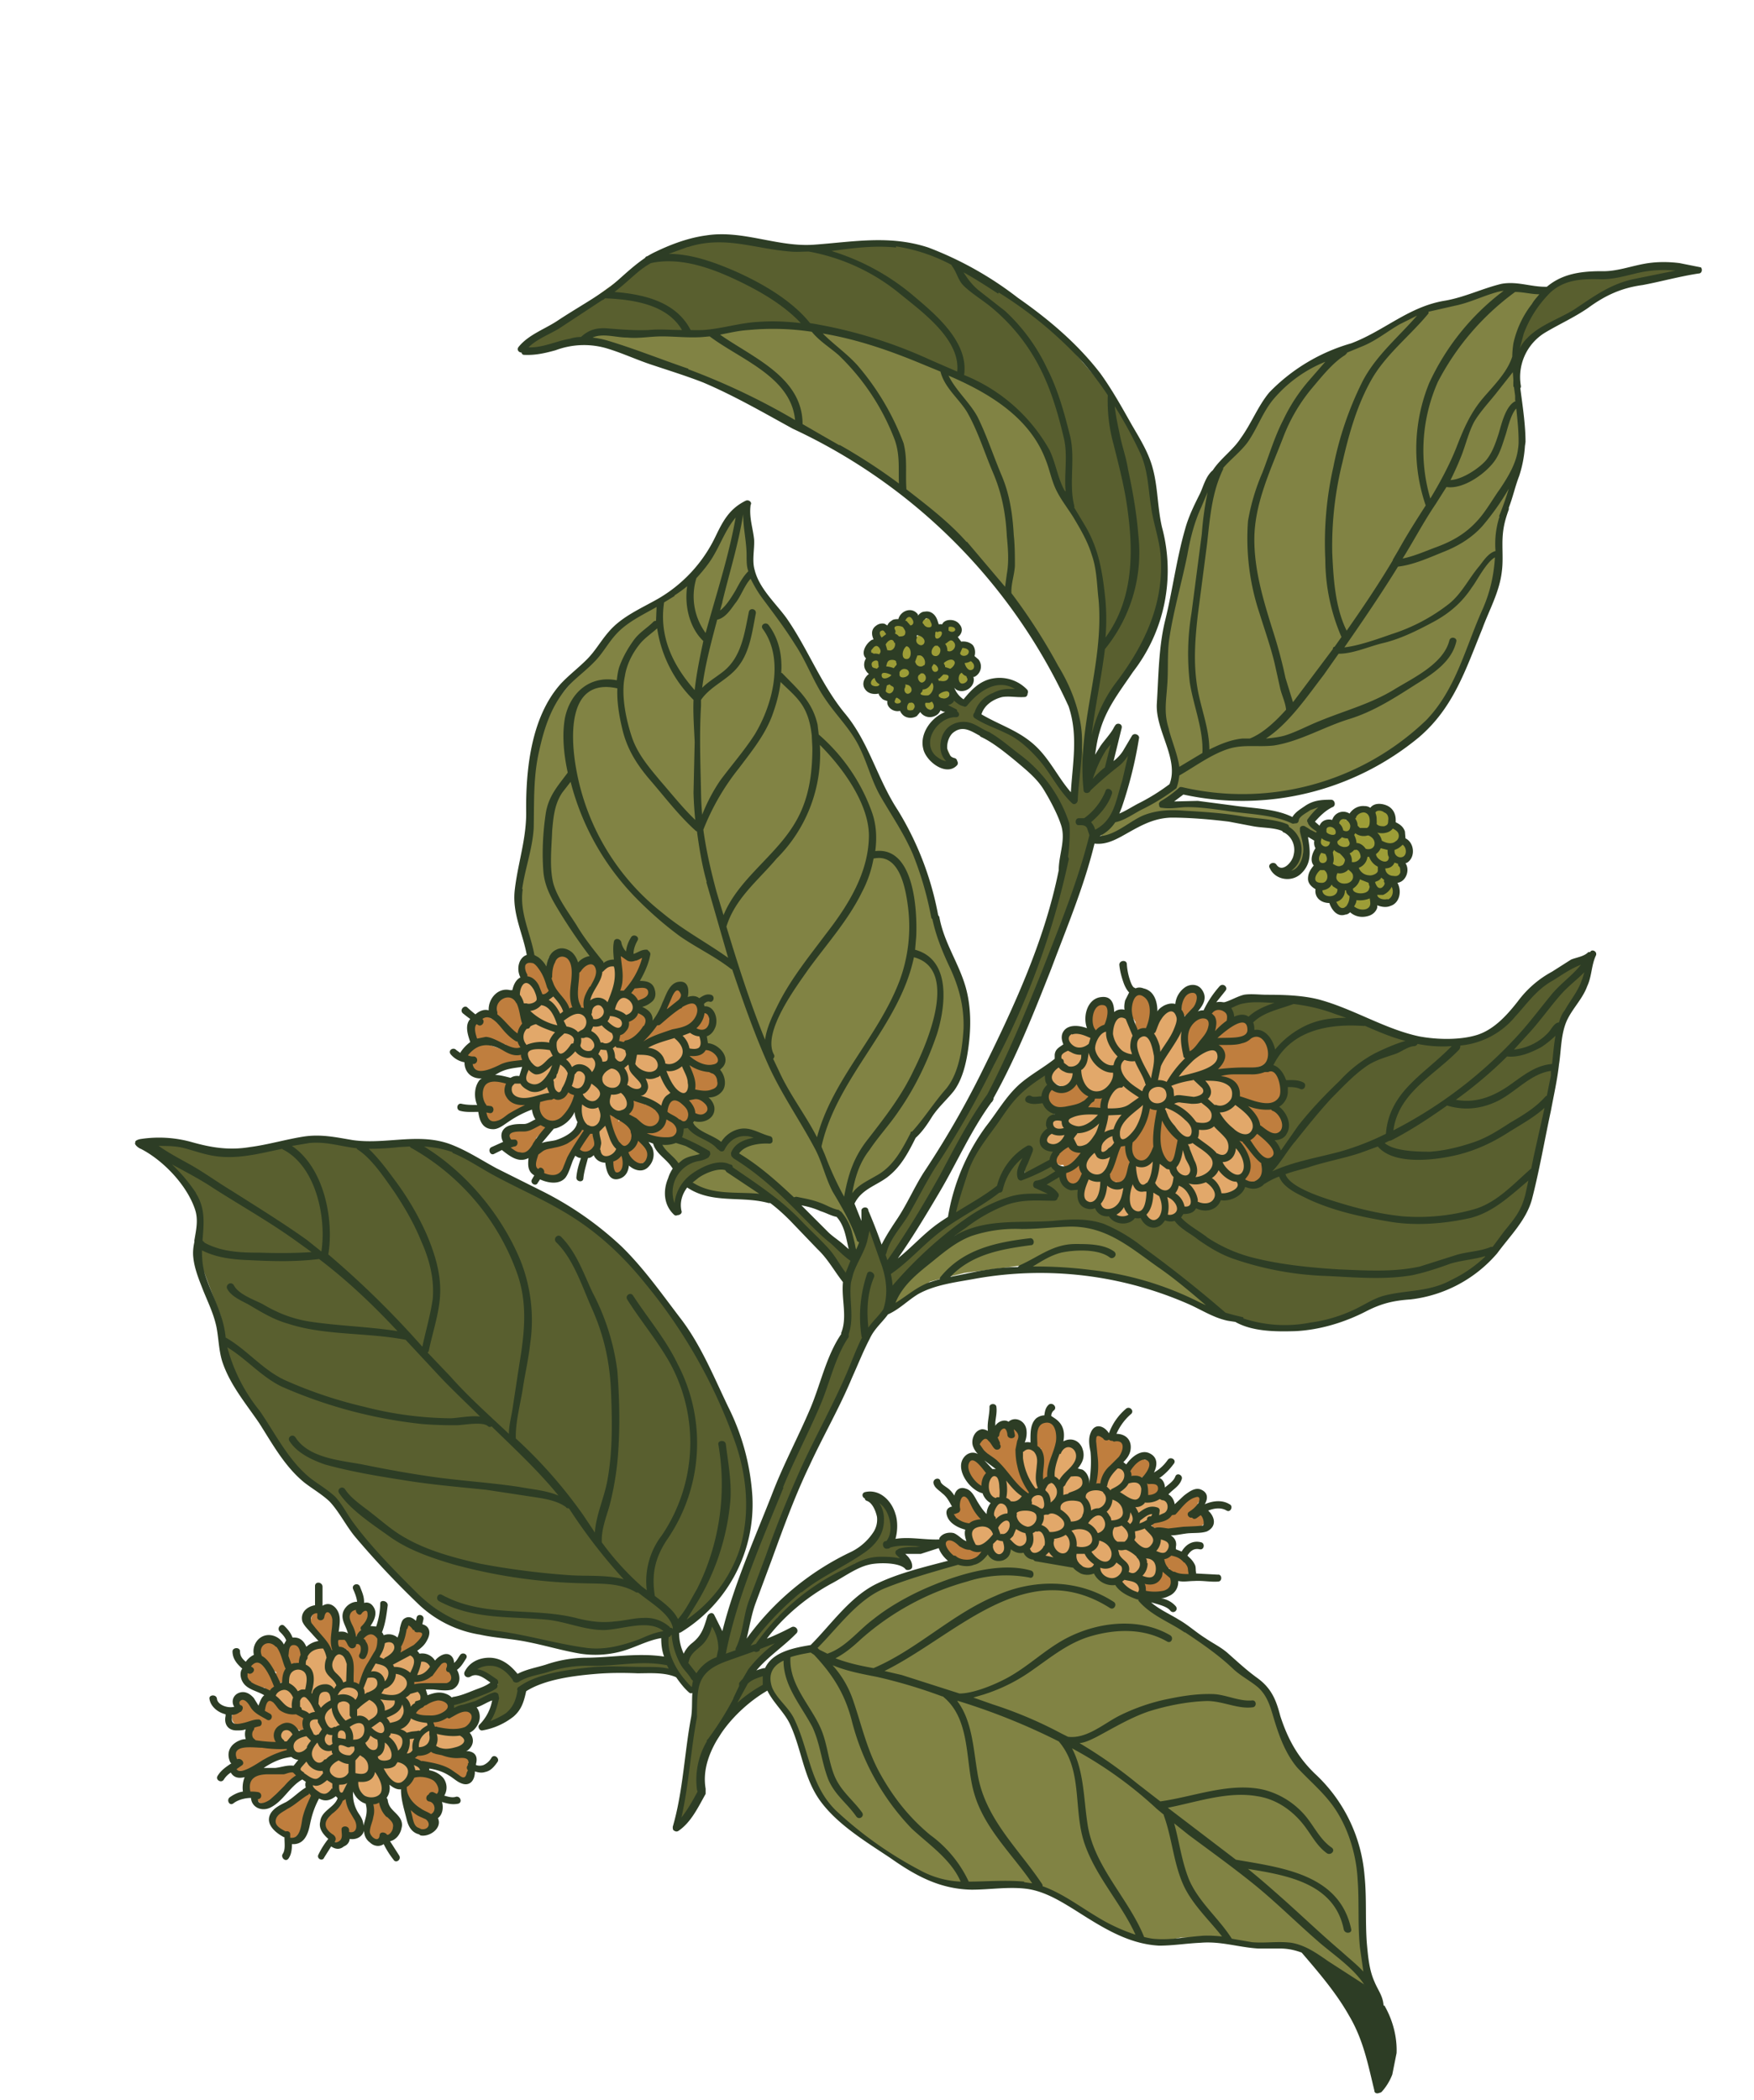 <svg xmlns="http://www.w3.org/2000/svg" width="304" height="364" fill="none"><style>.B{fill:#595f2f}.C{fill:#818344}.D{fill:#bf7e3e}.E{fill:#e2a86a}</style><g clip-path="url(#A)"><path d="M25.9 198.2h5.6l8.6 1.6 10.5-1.8 5-.4 9.7.8 8.6-.3 4.5.6 12.7 6.9 13 7.8 10.4 11.7 6.2 8.8 5.3 10.4 3.2 10.3.8 6.4-.8 6-3.4 7.6-5 5.6-5.9 3-8.5 2.7-6.5-.1-11.8-2.4-8.6-1.7-9-6.4-8-8.6-5-6.9-4.4-3.3-2.8-3-7.8-11.6-3.5-7-.7-6.7-3.8-10 .6-8-2.6-4.2-2.3-3.6-5-3.9.7-.3z" class="B"/><path d="m237 342.5-.8-9-.2-8.9-1.3-5.9-2.3-5.3-6.6-7.5-3-4-2.2-6.6-1.2-2.7-10.9-8.4-8.9-5.5-5.5-3.9-2.3-1-2-1.8-1.6.3-3.2-1.6-5-.8-2.4-1.5-2.8-.5-.3 1.5-1.1.5-2-1.5-1.5 1.7-4.8.6-11 3.7-5.2 2.9-5.4 5.6-2.3 2.4-2.3.8-2.4.4-2 1.4-1.4 2v2.6l3.7 5.3 3.6 10.4 3 4.7 5.1 4.7 7.3 5 7.1 3.5 5 1 6-.8 4.6.8 6.2 2.3 7.6 4.6 4.4 2 3.6.7 4.3-.9 4.4.1 7.4.9h4.3l4.3 1 3.1 1.4 9.9 6-1-2.7z" class="C"/><path d="m164.8 210.4 3.7-10.7 6.4-9 6.5-5.4.5 2.6-.8 2.5 2.3 2.1-1.4 1.3v1.5l-1.1 1.5.1 1.2 2.2 1-1.6 2.7-4 2v-3l.1-1.6-1.6 1.8-2.2 2.8-1.2 2.3-7.3 4.5-.6-.1z" class="B"/><path d="m154.3 226.4 1.3-4 8.7-7.5 5-1.9 10-.6 7.3-.6 5.2 1.1 7.4 4.7 8 6.2 3.8 3.5-4.6-1.8-11-3.9-5.3-1.1-8.5-.5-4.4-.7-10 1.3-6 1.5-4.7 3.5-2.2.8z" class="C"/><path d="m165 214.3.9-.3 3.6-1.3 8.6-.6 7.8-.6 3.5.4 3.1 1.1 4.2 2.6 3.7 2.5 9.1 7.4 4 3 2.6.8 5.7.9 6-.6 8.2-2.6 5.9-2 8.6-1.9 6.5-4.6 3.5-3.6 3.3-4.7 3.3-12 2.4-13.3 1.3-8.1 2-3.5 1.6-2.3 1-4.8-1.9.3-4.3 3.2-2.4 1-3.3 4.2-4 3.4-5.6 2h-9.1l-11.5-4.5-7.5-2.6-7.6-.3-5.4 1.1.5 2.4 3 .1.7 2.3 2 .4 1.7 3.2-.7 2.4 1.9 1 .5 2.8-1.1 3.1 1.3 2v1.7l-.6 1.4-1.8.2 1 2v1.7l-2.2 3.5-1.8 1-1.6-.2-1.2 1.8-2.9.4-1.1 1.3-1.6.6-2-.1-2.1.7-.6 1.3h-2.5l-1.6 1-2.8-1.5-3.2.9-4.1-2.6-2.1-.5-.6-2.8-2.2-.2-.9-1.9-1.4.5-1.7 1.3 2 1.7-.9.6-4.9.2-5.2 1.8-5.8 3.5-1.2 1.3z" class="B"/><path d="m113.7 197.8 3.6 4.6 4.8-2.3-4.9-2.7-3.5.4zm5.6 7.4 1.4-1.5 4.6-1.6 5.3 3.4 2.2 1.8-6.4-.2-3.6-.3-3.5-1.6z" class="C"/><path opacity=".5" d="m119.4 194.7 5.5 4 2.4-2.4 4.1.4.1.7-3 1.2-1.1 1.4 10.3 8.2 5.6 1.3 2.7 1.5 1.7 6.3.8-.3 1.1-2.9-2.5-6.1 1.5-1.3 5-3.3 4.5-6.1 6.6-8.3 2-4.2 1.1-7.5-1.2-6.9-3.9-8.9-2.8-10.8-6-12.5-4.7-9.6-5.8-8-5.5-9.9-6-8.6-1.6-4-.1-4.6-.7-5.2-1.8.3-3 4.5-5.1 7-5.8 4.5-7 4.3-5.6 6.6-5.3 5.5-3 8.7-1 8.8-.6 8.8-1.5 8.6.7 4L92 166l3 2 1.3-2.9H98l1.5 1.2.2 1.2 3.2-1.3 1.7 1.4 2-.7.2-2.8 2.1 1.6 3.1-.5-1.7 5 1.9.4.8 1.3-1 1.8-1.2.5v1l1.3.9.8 1.5 1.9-2.2 2.3-4.4 1.3.2v2l2.2.3 2.2 1.7.8 1.7-.5 1.6-1.2.8.1 1.8 2 1 1.1 1.6-1.2 1.7 1 1.1-.3 1.8-2.2 1.6-.1.6.6 1.3-.3 1.8h-2.4l-.8 1.1z" fill="#70763d"/><path d="m117.5 196.9 5.1 3-.5.7-2 .6-3.2 1.8-1.1 3 1 3.5 1.7-4.2 2.7-2.3 4-1.4 2.3 1.5 6 4.2 9.1 8.7 4 5.4 1.3-3.4-7.6-6.4-5-5-8.3-6.5 1-1.5 3-1.4-.4-.5-3-.2-1.3 1.1-.6.8-.3.5-.3.4-1.3-1.1-4.7-3.2-1 .2-.6 1.7zm33.3 15.6 3 8.4v6l-3.8 4.7-6.2 13.8-7 14.5-5.8 15.7-3 10.5-2.6 1.2.3-4.8 4.6-13.3 5.3-13.2 6.1-13.3 4.2-11.1.8-1.9V225l1.2-5.9 2-4.5.9-2zm2.2 4.2 1.2 3.1 5.5-9.7 7.6-13 6.1-10.4 7.2-16 5.6-14.8 3.2-10.4 1.4-1.7 2-1.7 2-4.7 1.6-7.9-3.9 3.5.8-4.7-1.8.5-3 4.9 1.9-8 3.6-6.5 5.4-8.7 2.7-8.8-.8-8.5-2.6-13.4-6.4-11.6-9.4-11-10.8-7.8-9.8-5.5L153 42l-13.3 1-14.3-1.8-7.2 1-6.9 3.4-11 8-9.7 6.6.8.5 6.9-1.1 4.2-.3 6 1.5 14.3 5.2 17.5 9 17.3 10.7 10.2 9.6 8.1 9.5 7.6 11.9 2.5 6.4.9 6.2-.7 9-2.7-2.9-3.7-5.3-7.7-4.9-2.4-1.4 1.6-3 5.2-1-.3-1-2.8-.6-3.5 1.3-2.5 2.3-1.8-1.2-1.9 1.7 1.9 1.4-2.9 1-1.9 1.9-.2 2.8 1 1.8 1.6 1.2 1.9-.6-1.4-3 1.5-2.9h2l4 1.6 9.2 7.6 3.4 6 1 2.7-1 9.7-5 15.6-7.5 15.8-7.7 14-8.8 14.5-1.8 3.2z" class="B"/><path d="m190.3 145.5 4-1.2 4.7-2.7 6.8-.5 9.2 1 7.8 1.4 1.7 2 .3 2.5-1.7 2.9.4.7 1.3-.6 1.3-2.4v-4.3l2 .7.6-1.3-1.5-1.4 2.4-2.8-2.6.3-2 1.7-.9.5-5.8-1.4-12.4-1.2h-4.2l3.1-2.2 4 .6 14.5.1 9.5-2.8 9.7-5 6.5-6.4 4.7-7.6 4.5-11.7 1.6-8 .8-6.7 2.6-8.3.5-7.1-.7-12.1 2.9-4L273 54l5.8-3.8 9.3-2.1 3.8-1.3-3.2-.8-11.1 1.8-4.9.1-5.3 2.5-6.6-.7-12.4 3.7-4.5 1.5-12.6 6.8-4.3 1.6-4.5 2.6-7.2 11.1-4.6 5-2.7 5.2-3.7 12.5-2.6 14.2-.2 4.2.3 5.7 1.5 8.7.5 1.9-1 2.4-8.2 5-1.8.7-2.6 3.1z" class="C"/><g class="D"><path d="M178.6 258a10 10 0 0 1-1.8-7c0-1.3.1-2.7-1-3.6-.4-.3-.8-.1-1 .2-.1-.3-.5-.6-.8-.4-.9.4-1.5 1-1.9 2-.3-.4-.9-.2-1 .2l-.2-.2c-.3-.5-1-.2-1 .2-.4.1-.6.4-.4.8.3.7.7 1.2 1.5 1.7h.1c.6.9 1.6 1.6 2.2 2.3 1.3 1.5 3 2.8 4.2 4.5.5.7 1.5 0 1-.7zm-8.3 4.8c-.5-.8-1.3-1.4-1.8-2.2-.4-.6-.7-1.4-1.4-1.8-.3-.1-.7 0-.8.3a5 5 0 0 0-.7 2.7c-.4 0-.5.5-.5.8.2.7.7 1 1.2.9a1.6 1.6 0 0 0 .4.4h.3c.2.2.4.3.6.2.7.4 1.4-.2 2.2-.4.4 0 .7-.5.5-1zm-.3 5.5c-1.3 0-2.4-.5-3.6-1a.6.6 0 0 0-.6-.2c-.1-.3-.6-.5-.9-.4-.2-.3-.6-.4-1 0-.3.5-.2 1.2.1 1.8 1 2.7 4.8 3 6.5.9.3-.5 0-1-.5-1zm12.8-17.2a7 7 0 0 0 .5-2.5c0-.3-.1-.4-.3-.5a2 2 0 0 0-.6-1.5c-.7-.6-1.7-.4-2.3.2-1 1-.8 2.6-.7 3.7 0 .6.7.7 1 .5a12.5 12.5 0 0 1 .2 2.8l-.3 1.8v.2c0 .8 1.1.8 1.3.1l.2-1.5.2-.3.8-3zm12.3-.2c-.2-1.7-2.4-1.7-3.7-2.4a1 1 0 0 0-1.7.4c-.7 1.1 0 2.9-.2 4.1s-1 4.2 1.3 4.3a.7.7 0 0 0 .5-.3 9 9 0 0 1 2.5-3.7c.8-.6 1.4-1.5 1.3-2.4zm4 2.3a.7.7 0 0 0-.7-.2c-.5-.3-1.2-.1-1.6.2-.5.5-.6 1.1-1 1.6-.4.6.3 1.3.8 1a.6.6 0 0 0 .3 0c.1.3.4.5.8.4.5-.3 1-.7 1.2-1.2l.2-.3c.4-.5.4-1 0-1.5zm1.8 4.8c0-.3 0-.6-.3-.7a.4.4 0 0 0 0-.1c0-.4-.6-.8-1-.5v.1c-.3 0-.6 0-.8.3-.4.4-.2 1.2-.3 1.8-.1.6 1 1 1.2.4.3.1.7.1.9-.2.2-.4.3-.7.3-1.2zm7.6 4.1a.6.6 0 0 0-.5-.2l-.1-.3c-.1 0-.2-.1-.2-.3l-.3-.2.2-.3v-.3l.2-.2.4-.5c.3-.7-.6-1.2-1-.7h-.2c-1 0-2 1-2.6 1.7-.6.6-1 1.3-1.6 1.7-.9.6-2 .8-2.8 1.1-.7.2-.4 1.3.2 1.2h.1c.7.2 1.5.2 2.3.3a.5.5 0 0 0 .3 0c1.5 0 3 0 4.4-.3 1.6-.3 2-1.4 1.2-2.7zm-2 10v-.2c0-.2-.2-.4-.4-.5 0-.3-.3-.5-.5-.5l-.4-.4v-.2c-.1-.3-.4-.5-.7-.4a.7.7 0 0 0-.1-.1v-.2a.6.6 0 0 0-.8-.4l-.1.1c-.6-.4-1.8.1-1.8 1.2v.2c0 .4.2.9.8 1.1h.2c0 .6.1 1 .8 1.3.3 0 .6 0 .9-.2.1.2.5.2.7 0h.3c.1.7 1 .5 1.2 0v-.2a.5.5 0 0 0-.1-.5z"/><path d="M203.3 273.5c0-.5-.4-.8-.7-.8l-.4-.7c-.4-.6-1.3-.1-1.1.5a9.6 9.6 0 0 0-1 1.5 3 3 0 0 1-1.3.3c-.1 0-.4.1-.5.3-.1.5-.2 1 .4 1.3h.6a.6.6 0 0 0 .5.4c.4 0 .7-.2 1-.4.1.1.3.1.4 0 .2.3.4.4.7.3 1.2-.5 1.1-1.7 1.4-2.7zm-32-18.6c-.2-.4-.4-1-.7-1.3-.3-.4-.7-.7-1.2-.9-.9-.3-2 0-2.1 1-.1 1 .4 1.8.8 2.5.5.6 1.1 1.3 1.9 1.5.3 0 .7-.2.7-.5l.4-1.4c.3-.1.5-.5.3-.9z"/></g><path d="m182.2 255.6 1.5-5 1.6-.7 1.7 1-.7 4 1.4.6.6 2 3 .3 1-2.9 1.4-1.1 1.1.4.7 1.8 2.6.7.2 2.7 1.4.3 2.2-.7 1 1.3v1.4l-3.7 2-.6.8 3.6 1.6 1.3 1.4-.5 1-2 1.5v1.3l-.9 2.7h-2.3v2.6l-3.2-1.2-1-1.2-1.8-.4-2-1.8-1.6.3-3.2-1.6-5-.8-1.4-.4-1-1.1-1.9-.1-.9-.4-.3 1.5-1.1.5-2-1.5-2.7-.3-1-3 2-1.3 2.2-.2.3-3.3-1.4-2.1 1-3h1.1l1.8 1 3.4 3.2 1-.8-2.3-5.2V251l2.2-.5 1.2 1.5.2 6 1.8-2.4z" class="E"/><path d="m101.6 58.8 2.2-1.3 13.4.5 13-1.5 13 .6 13.2 4 15.4 7 5.2 4.7 3.5 4.5 1.6 3.4 2.4 5.5 4 6.6 1.8 5.5 1.1 10.6-2 13.7-1.1 14-1-9-.9-4-.9-3.4-7.7-12.8-3.6-5.6-6.4-6.4-9.4-9.5-11.2-7.8-11.5-6.3-15.2-7.3-17-5.4-1.9-.3zm35.7 149.4 7.8 2.2 1.7 3 .8 3.8 1.2.2 1-3.7-2.6-5 2-2.4 5-3.3 5.8-8.4 5.7-7.2 2.2-8.5-1.5-9.3-3.5-8.9-5.1-15.8-5.4-9.2-4.2-8.5-5.6-8-5.1-9.4-6.3-8.7-1.2-4.5-.6-8.3-1.3-.1-2.3 2.4-4.2 7.7-5.4 4.7-8 4.8-7 8-6 7-3 10.9-.9 13.7-1.7 8.5L92 166l2.5 2.6.6-2.7 2.1-.7h1.4l1.5 2.6 2.8-1.6 1.5 1.3 2.5-.9v-3l1.9 2 3-.3-1.6 5.4 2.3.3-.1 1.9-1.8 1.6 1.1 1 1.2 2.5 4.3-7.4 1.2.8.4 2 2.3-.1.3 1.7h1.6l.3 2.5-1.5 2.3.4 1.5 1.8.7 1.2 1.8-1.2 1.8.9 2.3-2.7 2.2.7 2.7-1.5 1-1.5-.1-.1 1.2 5 3.8 2.9-2.2 3.3.2 1 .8-4 1.5-.5 1 5.9 4.5 4 3.7z" class="C"/><g class="D"><path d="m60.7 312.3-.3-.3c0-.6-1-.7-1.3 0-.2.6-.7 1.2-1 1.7l-.5.6a.5.5 0 0 0-.4.2c-.4.6-1.1 1-1 1.8l.3.6c.5.7 1 1 1.3 2a.5.5 0 0 0 .5.4c.4.5 1 .4 1.2-.2l.1-.5a.6.6 0 0 0 .2-.5v-.2l.1-.6c.5.3 1 .7 1.7.5.5-.2.8-.8 1-1.3.3-2-1.3-2.7-2-4.2zm7.4 2.8c-.4-.6-1-.9-1.6-1.3l-.1-1.5c-.2-.5-.8-.6-1-.3h-.1c-.4 0-1 .3-.8.9l.1.3a15 15 0 0 0-.6 3.3c0 .8-.1 2 .8 2.3.7.2 1.2-.3 1.4-.8.5.2 1 .3 1.3 0 .5-.1.7-.5.8-1a2 2 0 0 0-.2-1.9zm-15.2-.6a10.3 10.3 0 0 0 1.1-2.7.6.6 0 0 0 0-.4l.1-.2c.3-.7-.8-1.3-1.1-.5-.7 1.5-3.5 2.3-4.7 3.6-.2 0-.3.2-.4.4-.4.7-.5 1.5.2 2a.6.6 0 0 0 .4.2l1 1 .3.2a2.5 2.5 0 0 0 .4.5c.2.1.6.2.8 0l.3-.3c.3.1.7 0 .8-.3v-.1c.4-1 .6-2 .7-3l.1-.4zm-1.7-7.9a.6.6 0 0 0-.5-.1c-1.2 0-2.3.2-3.5.3-.8.1-1.8 0-2.6.2-1.4.5-1.8 2.2-1.4 3.5 0 .2.2.4.3.4.1.2.3.4.7.4.3 0 .2.3.3.6l.6.6h.3l.3.2c1 .1 2-.8 2.6-1.5.6-.5 1-1.1 1.5-1.7l1.7-1.9c.3-.4 0-.8-.3-1zm-1.8-4h-2.6c-1.9-.2-4.2-.9-5.8.6-.2.2-.2.4-.1.5-.3.5-.3 1 0 1.5l.2.2-.2.6c-.2.3 0 .7.2.9H43l1.6-1.1c.8-.2 1.5-.6 2.1-1 1-.5 1.8-.8 3-1 .7-.2.6-1.2-.2-1.3zm3.3-5c0-.3-.4-.4-.7-.4a2 2 0 0 0-1-.5c-.2 0-.4 0-.5.2l-.2-.1c-.1-.4-.6-.7-1-.4l-.1-.1a.5.5 0 0 0-.5-.4v-.2c0-.6-.5-.7-.9-.5a.7.7 0 0 0-.4-.1c0-.7-.9-1-1.2-.4a4 4 0 0 0-.7 2.5l-1.1-.7a.5.5 0 0 0-.1-.5l-.1-.1c-.7-.7-1.2-1.3-2.2-1.6-.7-.2-1 .9-.4 1.1l.3.3a1.7 1.7 0 0 0 0 .3l-.3.4a.5.5 0 0 0-.7 0c-.9.6-1 2.2.2 2.5 1 .3 1.8-.1 2.7-.4-.6.8-1 2-.5 2.7.6 1.3 3.2.5 4.3 1 .5.1 1-.2.9-.7 0-1-.2-1.8 1-2.3.9-.4 1.4 0 2 .4.3.4 1 .4 1.2-.2.3-.7.3-1.2.2-1.8zm-4.8-6.3-1.4-2a.6.6 0 0 0-.2-.1c.1-.4-.1-.7-.4-.8-.1-.2-.4-.4-.6-.3a.6.6 0 0 0-.6-.2c-.3-.2-.7-.2-.9.2-.5.8-1.5 1.6-.9 2.6.1.7.5 1.2 1.3 1.5.4.2 1.1.2 1.7.3 0 .4.3.7.7.7l.7-.2c.3-.1.5-.5.4-.8.3-.2.4-.5.2-.9z"/><path d="m49.6 289.2.2-.5a.6.6 0 0 0-.4-.7v-.4c0-.3-.1-.4-.3-.5 0-.4-.2-.6-.4-.7 0-.2-.2-.4-.4-.5v-.1c.2-.5-.3-.8-.6-.8a.7.7 0 0 0-.5-.1c0-.8-1-1-1.3-.2-.3 0-.6.2-.7.5-.2.6-.2 1.1-.1 1.7a.6.6 0 0 0 .3.5l.3.2c0 .2.2.4.4.4 0 .4.3.5.6.5 0 .2.1.3.3.4 0 .3.2.6.5.7l.4.2-.2.6c0 .3 0 .5.2.6 0 .4.3.6.6.6.4.1.7 0 .8-.4l.4-1.6a.6.6 0 0 0 0-.4zm2.9-2.8c0-.5 0-1-.4-1.3-.5-.7-1.4-.7-2-.3-1.4.5-.5 2.6 0 3.4.4.5.9.3 1.1 0h.1c.3.4 1 .3 1.1-.3.1-.4.2-1 0-1.5zm5.8-1-.3-.7a6 6 0 0 1-.2-1.1v-.1c.2-.7.2-1.4.2-2 0-.8-.4-1.5-.4-2.3 0-.6-.8-.7-1.1-.3a.5.5 0 0 0-.6.4v.1a.7.7 0 0 0-.2 0h-.1c-.2-.3-.9-.5-1.2 0l-.1.3a2 2 0 0 0-.4.9c-.3.1-.5.4-.4.7.3.7 1 1.1 1.6 1.7.8.8 1.7 1.6 2 2.8.3.8 1.4.4 1.2-.4zM65 283a2.2 2.2 0 0 0-.7-.5c-.4-.2-.7 0-.8.3-.5.1-1 .5-1.2 1.1-.3.6.3 1.1.9.8L63 286c0 .3.1.5.3.6l-.4.6.1-1.4c0-.3-.2-.4-.5-.5v-.2c-.1-.4-.5-.5-.8-.4a.6.6 0 0 0-.8-.3.7.7 0 0 0-.6-.1v-.2c-.1-.5-.6-.7-.9-.5a.6.6 0 0 0-.5 0c-1 .2-.8 1.3 0 1.9l.1.1c.2.1.5.2.7 0a.7.7 0 0 0 .5.3c0 .3.2.6.4 1h.1v.3a.7.7 0 0 0 0 .4c0 1.5-.3 3.2 1 4.3.3.4.9.2 1-.3l.3-1.7v-.1c.5-1.3 1.7-2.6 2.2-3.9a.7.7 0 0 0 .4-.3c.7-1.1.2-2-.6-2.6zm-1.2-3.7c0-.3-.2-.5-.5-.5h-.1a.5.5 0 0 0-.7 0l-.2.1c-.1-.3-.5-.6-1-.4-.7.5-1.3 1.3-1 2.1l.4.4a5.5 5.5 0 0 0 .1.8c0 .3 0 .7.2 1v.2c0 .7 1 .8 1.3.1.5-1.3 1.7-2.2 1.5-3.8zm9.2 3.1-1-.4-1-.8c-.5-.3-1 .1-1 .6.1 1.2-.4 2.6-1 3.7-.2.2-.1.5 0 .6-.2.5.4 1 .8.8.8-.2 1.3-.8 1.9-1.3.6-.5 1.2-1.1 1.5-1.8.3-.5.3-1-.2-1.4zm6 8.6c-.5-1-.9-2.2-1.6-3.1a.6.6 0 0 0-1-.1c-1.3 1.3-2.4 3-4.5 3.1-.3 0-.5.3-.5.6-.3.3-.2.8.3.9 1 .1 2-.3 3-.3h1.7l2-.2c.3-.1.7-.5.5-.9zm2.5 14a.6.6 0 0 0-.5-.6l-3.9-.6c-1-.2-1.8-.6-3-.4-.9 0-2.2.2-2.5 1.2-.2.5.3.7.7.7l3.6 1c1.6.4 2.9 1.3 4.4 2 .4 0 .8-.1 1-.5.1-1 .3-1.9.2-2.8zm.5-7.4c-.3-1.2-1.8-1.2-2.9-1-.7 0-1.3.4-1.9.8-.7.5-1.5.5-2.3.9-.7.2-.4 1.2.2 1.2h.1c1.7-.1 3.4.6 5 .3 1-.2 2-1 1.8-2.2zm-4.2-2.2c-.4-2.3-4.8-.7-6 .7-.5 0-.6 1 0 1.2 1.5.2 2.8.3 4.1 0 .8-.3 2-.8 1.9-1.9zm-5.5 18c.5.4 1.2.5 1.7.9l.4.1c.3.3.9.2 1-.3v-1.4a.7.7 0 0 0 0-.3v-.2c.2-.5.5-.9.6-1.4.2-1 0-2-.9-2.6-.7-.5-2-.8-3-.6-.9.3-1.7 1.3-2 2.1-.2.3-.1.5 0 .7 0 .6.3 1.1.7 1.6-.2 1.7 0 4.1 1.6 5 .8.3 2.3.1 2.3-1 0-.5-.5-.9-.9-1.2-.3-.1-1.1-.3-1.2-.7 0-.4-.3-.6-.6-.6v-.3l.3.3z"/></g><path d="m71.8 286.2 3.1 2.2-.1.7-1.6 1.3-1.9.1-.5 2.2 2.4.3.3 1.4-2.6 1.8v1.1l3.1.8.4 1.2 1 .8 5.2.3.6 1.2-2.4 1.8-4.4-.5-2.6.7-.8 1.4 2.4 1.2v1l-2 .1-1.7 2.3-2.5-1-.6.7-.4 2-2.1.6-2.6-2-.6.1-1.5 1-1.2-.7-2 1-2.5-1.7-.2-1-1.3-1.2-.7-1.4.8-1.4-1.7-1-.3-1.4-1.7-.3v-1.5l.6-.8h1.1l.5.3 1.4.5.8-.6.1-2.6-1.7-1-1.5-.2-2.4-2.1.9-1.6 1.5-.5.5-2.8 2.3-.1.6-3 2.6-1.2.8 2.1 1.6-.3 1-.4 1.4 2-.1.6-.2 1 .1.8.3.8.7.8 1.2.8.8-2.2 1-2.6 2.4-4 1.5.2v2.8l1.5.3 1.9-1.2z" class="E"/><path d="m129.5 285 6.2-7.5 10.3-7.3 3.7-2 2.3-2.8.3-3.5-1.3-2.4 1.9.2 1.6 2.7.4 3.3-.6 1.6h6.2l-.5 1.3-3.8.5.5 1.2h-4.5l-4 .7-5.4 3.4-8 5.9-3 4.8-2.9.9.6-1zm.1 5.7 3.5-1.3-.3 3.3-6.4 4.2 3.2-6.2zm5.1-6.5-7.6 2.6-3.8 1.8-2.7 3-1.1 10-2.2 14.8 2.8-2.8 1.5-3.1v-4.9l2.5-5.5 3.8-6.7 3.1-5.1 2.7-2.5 1.6-1.2-.6-.4zm-19.4-.9 1.1 6.3 3.5 3.5.7-2.4 1-1 3.1-2.5.5-2.8-1.6-3.6-1.5 2.6-2 2.4-1 1.6h-.8l-1.3-4.6-1.7.5zm-37 11.5.2 1.9 7.5-3-1.9 5.6 2.6-1.4 2-1.5 1.8-4.1 5.7-1.9 11.3-1.2 8.5.5.3-.4-.7-1.6-11.8.4-7.7.5-6.5 2.1-2.9-2.3-2.8-.2-2.2 1 .7.6 2.1.6 1.8 1.5-2 1-4.4 1.5-1.5.4zM263 60.4l1.4-4.5 4.6-6.3 4-1.8 8-.7 7.9-1.2 3.2.8-3.8 1.3-7.4 1.4-6.1 3.2-8 5.2-4 4.7.2-2.1z" class="B"/><path d="M94 195c-1-.6-2 .2-2.8.5-.3 0-.4.2-.4.4h-1.4l-.9.2a.6.6 0 0 0-.3 1v.5a1 1 0 0 0-.3.7c-.2.9.8 1.6 1.6 1.6a2.2 2.2 0 0 0 .7 0c0 .4.5.6.9.3.8-.7 1.6-1.3 2-2.4 0-.2 0-.4-.2-.5.4-.5.9-.9 1.4-1.1.7-.3.4-1.4-.3-1.2zm9.2 2-.1-.1c.2-.7-.6-1-1-.7a.6.6 0 0 0-.6-.2c0-.5-.9-1-1.2-.3-.3.5-2 1.1-2.4 1.4-1 .6-1.8.8-2.8 1.2-1.2.5-2.5 1.2-2.8 2.6-.2.6-.1 1.6.5 2a.5.5 0 0 0 .3.3c1.6.7 3.4 1.8 4.7-.2.7-1 1.1-2.2 2-3.3l.3-.5a.7.7 0 0 0 .2.5v.1c.1.4.6.5.9.4.2 0 .4-.2.6-.4.2.1.4 0 .6-.1.5-.8 1.2-1.7.8-2.7zm8.5.6h-.4c-.2-.1-.3-.2-.5-.1-.3 0-.4.1-.5.3l-.6.6-.1-.5.3-1a.6.6 0 0 0-.2-.7v-.2c.1-.5-.3-.8-.6-.7a1.8 1.8 0 0 0-.1-.4.7.7 0 0 0-.6-.4c-.1-.4-.6-.6-1-.3l-.2.2v-.3c-.1-.3-.4-.4-.7-.4v-.3c-.3-.7-1.5-.3-1.3.4.2.6.5 1.1.6 1.7l.4 1.7a.6.6 0 0 0 .3.3l.2.2c0 .2.2.3.4.3l.1.3c0 .2.3.2.4.3l.2.3v.1c0 .4.2.7.6.7l.3.2v.3a.7.7 0 0 0-.6-.3c-.3-.2-.7-.3-1 .2l-.3.7c-.3-.1-.7 0-.8.4l.1 1.4c0 .3.3.4.5.4.2.3.7.4 1 0l.2-.1 1-2v-.3a.7.7 0 0 0 .2.3.8.8 0 0 0 .3.2c.1.5.6.7 1 .4l.2.1c.1.2.4.2.6.1l.4-.2c.2 0 .5 0 .7-.3.7-1 .7-3-.5-3.6zm-12-8.3c-.3-.5-1-.6-1.6-.4-.8.3-1.3 1-2.3.9-.3 0-.4.2-.5.4a.5.5 0 0 0-.3 0l-.4.2H94c-.6.4-1.4 1.4-.8 2a1.4 1.4 0 0 0 0 .4c0 .3.3.6.6.6.1.3.3.5.5.6a1.4 1.4 0 0 0 .6.4c1.4.6 2.8-.8 3.5-2 .5-.6 1.8-2.2 1.3-3.1zm-8.8 1.7c-.6-.4-1.8-.6-2.2-1.1-.5-.5-.3-1.4-.5-2 0-.2-.2-.3-.3-.4a.8.8 0 0 0-.2 0c-1.3-.8-3.1-1.3-4.1.3-.8 1.2-.5 3.2-.2 4.5.2 1.3.8 2.4 2.3 2.4 2 0 3.4-1.9 5.1-2.6.6-.1.6-.8.1-1.1zm-.1-7.5-.4-1.1a3.6 3.6 0 0 0 0-.4v-1.5c0-.3-.3-.5-.6-.5v-.1c1-2 1.3-4.2 0-6.2a4 4 0 0 0-1.2-1.3.6.6 0 0 0-.8-.3c-.6 0-1.2.2-1.6 1-.1.1-.1.3 0 .4-.4.5-.5.9-.5 1.5 0 .1 0 .2.2.3v.8l.4.3c0 .2 0 .5.2.7l.3.2v.2a.7.7 0 0 0-.6-.2.6.6 0 0 0-.3-.3c0-.4-.4-.6-.8-.5a.6.6 0 0 0-.5-.2l-.3-.1c-.1 0-.3-.1-.4 0h-.1c-1.2.4-2 1.8-1.8 3 0 .3.3.5.5.5l.1.1v.2c0 .5.7.8 1.1.4l.2-.3a.6.6 0 0 0 .8.1.5.5 0 0 0 .3 0h.2c.2.2.4.2.6.2l.4.3h.7c.1.3.4.4.7.3-.1.5.3.8.6.8.2.2.6.2.8 0l.2.6h-.5c-.5 0-1.2-.3-1.6-.5l-2.3-.8c-1.4-.2-2.7.2-3.8 1.2a.7.7 0 0 0 .2 1.1v.2c0 .8.3 1.4.7 2 .3.3.8.4 1 0 .4.2.9.3 1.4.2.7 0 1.4-.5 2-.8a7 7 0 0 1 3.8-.7c.5.1.8-.3.7-.8zm4.7-12.7c-.2-.4-.9-1.1-.8-1.6 0-.2-.1-.4-.3-.5l-.6-1.2c-.6-1-1.4-1.4-2.4-.8-.2 0-.3.3-.3.5-.3.5-.4 1-.4 1.5 0 .3.3.5.5.5l.2.1a.5.5 0 0 0 .2 0 1 1 0 0 0 .4.3 8 8 0 0 0 1.6 2.5l.3.7c.3.4.9.3 1-.1h.2c.6-.5.7-1.2.4-1.9zm7 .4v-.4c.6-.8 1.1-1.7 1-2.8 0-.7-.3-1-.6-1.1-.6-.4-1.7.2-2.3.7l-.4.3a6 6 0 0 0-.3.8c0-1.1-.2-2.2-1-2.9-.8-.6-2-.8-2.7 0-.3.2-.4.6-.5 1l-.2.7a4 4 0 0 0-.1 2.3.5.5 0 0 0 .2.3 11 11 0 0 0 1.6 3.3c.4.5 1 1.7 1.8 1.6.9-.1.7-1.1.6-1.7a5 5 0 0 1 0-1h.1l.2-.3a10 10 0 0 0 0 1v.5c0 .5.1 1 .3 1.3.3.7 1.4.4 1.2-.3a.6.6 0 0 0 .3-.4v-.3l.3-1.2.5-1.4zm9-4.5a.5.5 0 0 0 0-.4c0-.4-.4-1-.9-.7l-.9.5c-.6.5-1 .2-1.5-.4-.4-.6-1.2-.2-1 .5.3 1.7 0 3.4-.2 5-.1.6.3.9.7.8.3.1.6.2.9-.1a9 9 0 0 0 1.2-1.9c.7-1 1.3-2.2 1.7-3.3zm1 4.9c0-.3-.3-.5-.5-.6h-.2c-.2-.2-.5-.4-.8-.1a.6.6 0 0 0-.7 0l-.8.5c-.3.1-.4.5-.4.7v.1c-.2.5.2 1 .7.9.1.1.3.3.5.3a1.2 1.2 0 0 0 .2.1c.3.1.7 0 1-.1.5-.2.7-.5.9-.9l.1-.3a.5.5 0 0 0 0-.6zm-2 7.9c1-.9 2-2.5 1.5-3.5-.8-1.6-2.6.2-3.5 1.2-.5.3-.8.9-1.2 1.5-.2.1-.5.3-.5.6 0 .5 0 1.1.7 1.2.1.2.4.3.7.2.3 0 .6-.3.8-.5h.2c.5 0 1-.3 1.4-.8zm10.6-5c-.6-1.3-1.8-1-2.8-.2a5 5 0 0 0-1.2.4l.2-.4.4-.5c.1-.2.2-.4.1-.6l.2-.2c.3-.1.5-.4.3-.8a3.4 3.4 0 0 0-.2-.5c-.2-.3-.6-.3-.9-.2-.7.5-1 1.2-1.3 2a.7.7 0 0 0 0 .3l-.2.3-.7 1.3c-.2.2-.2.3 0 .5-.3.2-.2.5 0 .7l-2.4 2.1a.6.6 0 0 0-.2.3l-1.3 1c-.7.6 0 1.6.7 1.1l1.6-1.3h.3c1.2-.2 2.4-.6 3.5-1 2-.5 5-2 3.9-4.4zm2 2.7v-.1l-.2-.4v-.4l.1-.4c.2-.8-1-1-1.2-.2v.4a4 4 0 0 0-1.5 2c0 .4.3.8.6.8h.6a1 1 0 0 0 .1 0c.3.1.7.2.9-.1l.5-.8c.2-.2.2-.5 0-.7zm1.3 10.9c.3-1-.5-2.3-1.4-2.7l-.1-.1v-.2a1.7 1.7 0 0 0 .5-.2h.5c.4-.3.6-.7.6-1l.3-.4c.2-.5-.2-1-.7-1l-1-.7h-.5c-.2-.2-.6-.2-1.1 0-.3.1-.7.4-1 .8l-.3-.2c-.7-.4-1.3.7-.6 1.1l.9.4.2.2.4.1v.2a1.3 1.3 0 0 0-.3.3l-.9-.6c-.7-.4-1.3.8-.5 1l.4.4c-.3 1 .4 1.9.3 2.9a.6.6 0 0 0 .9.6c.2.4.7.6 1 .2h.3c1 0 1.9-.2 2.2-1.1zm-3.2 2a.7.7 0 0 0-1 0c-.4 0-1 .2-1.3.6a2.5 2.5 0 0 0-.1.2h-.1a13.4 13.4 0 0 1-1.2-.6h-.4a.6.6 0 0 0-.4.2 1 1 0 0 1-.1 0l-.2.2a3.3 3.3 0 0 0-.3.4c-.7.7-1.3 1.4-1.3 2.3l-.2.1h-.1a.5.5 0 0 0-.3-.4c.1-.4-.3-.7-.7-.7 0-.3-.2-.5-.5-.6l-.6-.2a.6.6 0 0 0-.5-.1.7.7 0 0 0-.2-.5c-.1-.5-.8-.8-1.1-.3-.2-.3-.7-.6-1-.2-.8.7-.8 1.8-1.1 2.8-.2.4.2.7.6.7a.6.6 0 0 0 .6.1 1.3 1.3 0 0 0 .2.5c.2.2.4.2.6.2a.6.6 0 0 0 .3.2c0 .2.3.3.5.3l.5.2c-.2.3-.3.6-.3 1 0 .5.5.7 1 .6a.6.6 0 0 0 .6.4l.3.2c.4.2.7 0 1-.2h.3a1.6 1.6 0 0 0 .4 0h.7c.2.2.5.3.7 0 .8-.4 1.4-1.4 1-2.3 0-.1 0-.3-.2-.4a1 1 0 0 0 .4 0l.4.2c.3.1.6.1.8-.1.4-.6.8-1.2.9-1.9 0 .4.4.7.8.6l.2-.2c.1.1.2 0 .4 0 .2.2.4.3.7.2 2.1-.6.4-2.8-.7-3.5z" class="D"/><path d="m90.3 186.9-1.5.5-.3.6v1.6l2 1 5-1 1.1-.1 1.8-.9 1.6.3.1 2.3.4 3.7 2 1h.7l.6 2-.4 2.1 1.9.8 2-1.5-1.9-3.1-.7-3.3 1-.5 1.7.8.8-.4.3-.6.8-2.2.9-.1 1.5.5 2 1.3 1 .5 2.2-2.7 2 .5.5-1v-2.6l-1-2.6.7-1.6 1.2-.1 1.7-1-.5-1.8-2.1-1-6 2-2.2 1.5-1.9-.3-3-1 .3-2h.6l1.3-1.7 1.7-2.1-.5-1.1-2-1.2-1.3.7v-1.6l.5-2.3-.1-2h-1.6l-1 1-1.4 3-1 3.8-.5.8-1.4-.5h-1.7l-1.3-2-.9-1-1.8 1.3-.8-.8-1.9-3h-1.2l-.6 1.9.4 1.3 1.9 2.6-.5 1.6-1 2.2.4 2.2.4 2.2-1 2.2v.9z" class="E"/><path d="m199 173.2.1-.3c.1-.4-.3-.8-.8-.7l-.2.1a3.6 3.6 0 0 0-.9-.3c-.4 0-.6.2-.7.5-.9.5-1.6 1.6-1 2.4a1 1 0 0 0 .5.3l.1.4v.5c0 .3.2.4.4.5a1.7 1.7 0 0 0 .3.5v.7a.6.6 0 0 0 .2.5c.2.3.6.4 1 .2l.1-.1c.3.1.6.1.8-.3 1-1.6 1.2-3.6.2-4.9zm8.8-.2v-.1c.2-.4-.1-.7-.4-.7a.7.7 0 0 0-.8-.5c-1.8.5-2 2.5-1.7 4 .2.6 1 .4 1.2-.2.2.1.5.1.7-.1.5-.6.8-1.3 1-2a.5.5 0 0 0 0-.4zm2.2 4.3.1-.3c.3-.6-.3-1-.7-.9a.7.7 0 0 0-.3 0 .6.6 0 0 0-.7-.3c-1.2.4-2.4 1.4-2.7 2.7l-.4.9v.3c0 .6.1 1.2.5 1.6v1.5h.5c.2.5.8-.5 1-1l.8-1c.3 0 .5-.2.6-.4l1.1-2.2-.1-.5.3-.4zm12 10c0-1-.5-1.8-1.4-1.9-.2-.1-.5-.1-.8 0-1.4 0-2.9.4-4.3.1-.4 0-.7.2-.7.5l-2.8-.6c-.8 0-1 1.1-.3 1.3h.4v.1l2.1 1.3c.3.6.5 1.1.6 1.7a1.3 1.3 0 0 0 0 .3c.1.2.4.3.6.3l.2.2c.5.2 1 .1 1.6.2.5.2 1 .4 1.4.4l.8.3c1 0 1.7-.4 2.2-1.1 1-.5 1-2 .5-3.1zm-33.4 2.1c-.8-.4-1.2-1.2-1.7-2-.3-.6-1-.3-1.1.2-.3.9-1.4 1.2-2.4 1.2h-.1a.7.7 0 0 0-.4-.1c-.3-.4-.9-.5-1.1 0-.4.6-.9 1.9 0 2.2v.2l.4.2.1.1v.3c.1.2.4.4.7.4a.6.6 0 0 0 .6.3c1.8-.3 3.7-.7 5.1-1.9.4-.2.4-.8 0-1zm3.5-13a.6.6 0 0 0 0-.4l.2-1.2c0-.3-.3-.5-.5-.6 0-.2-.2-.5-.5-.5-1.3-.1-2.6 1.8-2.2 3 0 .6 0 1 .4 1.3v.3a.6.6 0 0 0 1 .3c.3-.2.6-.4.8-.8a.6.6 0 0 0 .3-.3v-.2h.1l.4-.9zm-4.6 26.6.1-.5a.6.6 0 0 0-.2-.6c0-.5-.4-.8-.8-.8a.7.7 0 0 0 .3-.2l.7-.6c.4-.4 0-.9-.4-1a.6.6 0 0 0-.9 0 .5.5 0 0 0-.3.1c0-.2-.2-.5-.5-.5a.6.6 0 0 0-.7-.3c-1 .3-2 1.4-2.1 2.4-.1.4.3.8.7.7.1.2.4.3.6.2h.3a.8.8 0 0 0 .2.3c-.2.7-.2 1.3 0 2 0 .1 0 .2.2.3l.3.6c.2.4.8.3 1 0 .3.2.7.2 1 0 .4-.4.6-.9.8-1.4 0-.3-.1-.6-.3-.7z" class="D"/><path d="m183.3 184 1.4-2.9.4-2.4 4.6.4 2.2-.8 2-3 1.6.9 1.5 2.9 1.9-.1 3-4.1 1.8-.5 1.3 2.8v2.2l.8 3.8 3.6-2.3.8-2.5.3-1.6-1-1.5 1.5-1 2.2 1 .1 1.4 2.7-.2 1 2.3 2 .4 1.5 4.2-1 1.5-5.1.3-3.5.1v1.5l2.2 1 1.1 1 .4 2 4.6 1 2.3.3 1 1.6v2.3l-2.3 1 1 1.8-.2 1.7-1.6 1.1-.5 2.8-1.7.8-2-.5-.4 1.5-3.5 1.3-2.2 1.5-2-.2-2 1-2.3 1-3.5 1-1.7-1.4-3 .8-3.8-1.5-1-1-2-.4-.5-1.7.9-3-.2-1.6.2-1.6-.3-1.5-1.7-.1-1.2-1.1-1.8 1.3-2-.6v-1.6l.8-1.2v-1.8l1.7-.7 4.2-1 1.6-2-2.7-3.8-.6.3-.9 1.3-1 .5-2-.8-.5-2 1.5-1.6z" class="E"/><path d="M219.9 191.7h-.5c-.3-.1-.5 0-.6.2l-1.3-.5s-.2-.2-.1 0c-.2-.8-1.4-.7-1.3 0 0 .6.5 1 1 1.4v.2l.7 1 .1.6-.1.3a10.1 10.1 0 0 0-.1 1.3c-.2 0-.4.2-.5.4v.1l-1.3.9-.2-.2a.7.7 0 0 0-.7 0c-.4-.1-1 .4-.5.9l.7.8.1.2c0 .7.3 1.3.5 2 .2 1-.1 1.8-.4 2.7-.2.5.4.8.8.7h.3c.3.2.6.2.8 0l.9-.1a.6.6 0 0 0 .6-.5.6.6 0 0 0 .4-.5l.3-1.5.2-.8c.2 0 .3 0 .5-.2.5-.5.7-1 .7-1.4l.1-.4c.2-.5-.1-.9-.6-.9-.3-.5-.8-1-1.3-1.4v-.3c1 .6 2.2.7 3-.1v-.2c2-1.3-.3-4.4-2.3-4.7zm-.2-10.7c-.6-2.3-2.2-2-3.8-1.3.5-.6 1-1.7.5-2.4-.6-.7-2-.6-2.7 0a.6.6 0 0 0-.7.1l-.2.4.1-1.2.2-.4a.6.6 0 0 0 0-.3 1 1 0 0 0-.4-.8.5.5 0 0 0-.6-.2c-.2-.2-.5-.3-.8 0a.6.6 0 0 0-.6-.2c-.7.1-1 1-.5 1.5h.2l-.4 1.1c0 .2 0 .4.2.5v.6c-.2.4.1.7.5.8v.1c-.3.4 0 .7.2.9v.4c-.3.2-.3 1 .3 1l.2.1c-.2.7.1 1.3.4 2l-.5.6-.1.4c-.5.5.2 1.3.8 1l.5-.4.9.2c1.7.2 3.6-.2 5.2-.8 1.6-.6 1.4-2.2 1-3.7zm-28.5 10.5.1-1c0-.2 0-.4-.2-.6-.2-.2-.7-.3-1 0v.1h-.3l-1.4.8c-.7.3-.3 1.4.4 1.2.2.3.7.5 1 .2l.2-.3c.3.3.6.3.8 0a.5.5 0 0 0 .4-.4zm13.3 6.7c0-.2-.1-.4-.3-.5a.5.5 0 0 0-.3-.7c0-.3-.2-.5-.4-.6a.7.7 0 0 0-.8-.7l.1-.8c0-.4-.2-.7-.5-.8l.1-.7c.1-.4-.3-.7-.6-.7 0-.4-.4-.6-.8-.6-.1-.3-.5-.4-.8-.3-.2-.4-1-.4-1.2 0-.5.9-.7 1.8-1 2.8v.1c-.4.5-.8 1-1.1 1.7l-.6.6c-.4.4-.9.8-1.2 1.4v.1c-.3-.2-.8-.3-1 .2l-.2.3-.2.7-.4 1.3c-1 .7-1.9 2.6-1 3.6l.5.1c.2.1.4.2.6 0 .2.2.3.2.6.2a.6.6 0 0 0 .5 0c.7-.6 1-1.5 1.3-2.3.2-.7.3-1.2.2-1.8l.3.2c.6.8 1.8.5 2.6 0 1-.5 1.4-1.2 1.5-2v-.2h.2l.6 1c0 .3.3.7.5 1a.5.5 0 0 0 .2.2c.2.3.5.4.8.4 1.4 0 1.7-2.2 1.8-3.2z" class="D"/><path d="m168.4 114.5-.1-.5a1 1 0 0 0-.4-.3 1 1 0 0 0 0-1v-.1a1 1 0 0 0-.8-.4l-.3-.1-.6.3v-.1l-.1-.6a1 1 0 0 0-1.1-.8h-.3l.6-.8.5-.4c.5-.3.3-.9-.1-1a.6.6 0 0 0-.7-.3c-.4.1-.9.3-1.2.6-.2.2-.3.4-.2.7h-.1a1 1 0 0 0-.8-.6.7.7 0 0 0-.6 0l.2-.3v-.6l-.3-.4c0-.3-.2-.5-.5-.6l-.4-.1c-.2-.1-.4 0-.6.2-.2 0-.5 0-.7.2l-.5.5a.6.6 0 0 0-.6-.4l.2-.2c.2-.6-.5-1.3-1-.8l-.5.3c-.3 0-.5.3-.6.6v.3l-.2.1c-.2-.1-.4-.2-.7 0l-.6.5c-.2 0-.4 0-.5.2l-.4.5c-.3.4 0 1.2.6 1 0 .4.5.5.8.4l-.2.7v.1h-.2a.6.6 0 0 0-1-.6.7.7 0 0 0-.5-.2v-.2l.1-.4a.7.7 0 0 0-.5-.8c-1.3-.4-2.1 1.5-1.3 2.2a2 2 0 0 0-1 1c-.3.4-.4 1-.2 1.6l.1.2c-.3.6-.4 1.2-.2 1.6v.1c.2.7.5 1 .8 1-.4.4-.6.8-.9 1.3v.5c0 .4.4.7.8.6.3.2.7.3 1 .1a2.6 2.6 0 0 0 .7 0l-.1.5v.4c0 .5.6.7 1 .5l.2-.1h.5c.2 0 .4-.2.5-.4 0 .2 0 .3.2.4a.6.6 0 0 0-.8.3 1.9 1.9 0 0 0-.3.7v.3a2.1 2.1 0 0 0 0 .4c0 .4.5.6.9.5.4 0 .6-.3.8-.5h.7v.4l.1.3v.4c.2.4.5.5.9.4.3 0 .5-.2.7-.4.2 0 .4 0 .6-.2.3-.3.5-.7.6-1l.2.2.1.5c.1.2.4.3.6.3a2.2 2.2 0 0 0 .5-.2h.5c.2 0 .4 0 .6-.2l.8-1.3h.5c.6-.4.9-.9 1.1-1.6.1-.5-.4-.9-.8-.7l-.5.2-.3.1c-.5.3-.5.4-.8 1v.1l-.4.7h-.1l.1-1a.6.6 0 0 0 0-.2 4.4 4.4 0 0 0 .3-.7.5.5 0 0 0 0-.2c.1.2.4.3.7.2a2.3 2.3 0 0 0 .5-.3h.7l.1-.2c.2 0 .3-.2.4-.4l.4-.6.2-.3v-.1.4c0 .3.2.5.5.6 0 .3.4.6.8.5l.1-.1h.1c.3.3.8.4 1-.1.5-1 .5-2 1.1-2.9l.3-.4c.5-.5-.2-1.2-.7-1zm-12.5-1.3c-.2 0-.4 0-.6.2l.2-.5c.2-.2.3-.6.4-1.1.1.1.4.2.6.1l-.6 1.3zm2.2-1v-.1c.2-.3 0-.6-.1-.8v-.5c.2-.5-.3-1-.7-.8h-.1v-.9l.2-.2.8.1c.2.4.6.6 1 .5a2.5 2.5 0 0 0 0 .6c-.7.5-1.2 1.3-.6 2.1v.1l.1.2v.4c0-.4-.3-.6-.6-.6zm1 8.9c-.2-.4-.6-.6-1-.4l-.2-.3a4.6 4.6 0 0 1 .4-.6l.1-.3v-.6l.5-1.2c.2-.4-.2-.8-.6-.8l.5-.6h.2v.4c-.1.2 0 .3 0 .4l.1 1a.7.7 0 0 0 .3.3c-.3.6-.4 1.2 0 1.7l-.4 1zm2.2-5.5-.2.3c0-.3-.1-.5-.3-.6l.1-.2c.2-.4 0-.8-.4-1l.3-.9c0-.5-.4-.8-.8-.7l.1-.2.4-.3c.3 0 .6-.1.7-.3l.1-.3.2.1-.3 1.2c-.3.5-.4 1-.1 1.5a1 1 0 0 0 .6.5l-.4 1zm4.9.5c-.3 0-.6 0-.7.3a5 5 0 0 0-.3.8c0-.3-.2-.5-.5-.5l.3-.2a4.2 4.2 0 0 0 1-1.3v-.4h.2l-.2.5c0 .3 0 .5.2.6v.2zm77.7 31.7c.1-.6 0-1.1-.2-1.7 0-.2-.3-.3-.5-.4v-.3a3.4 3.4 0 0 0-.4-.8.6.6 0 0 0-.3-.4c-.4-.5-1-.9-1.5-1.2v-.1c.3-.6.1-1.1-.2-1.4l-.3-.6a.6.6 0 0 0-.5-.2l-.1-.3c-.2-.4-.6-.5-1-.3h-.5l-.6.8-.9-.4h-1.3c-.6.4-1.4.9-1.7 1.6a.6.6 0 0 0-.5 0h-.2v-.1c0-.6-.7-.8-1-.4-.6.5-.6.5-.6 1.3v.3l-.4.1c-.1-.1-.4-.2-.6-.1h-.3l-.3.3c-.3.2-.4.6-.4 1l-.2.4c-1 .3-1.2 1.7-.6 2.6v.1a3 3 0 0 0-.4 2.3 6.3 6.3 0 0 0-.2.7c-.6 1-1 2-.2 2.7.5.3.9.2 1.3 0a.4.4 0 0 0 0 .1c-.3.4-.5.9-.4 1.3.3 1.3 1.2 1.2 2 .7v.1c.1.3.3.5.6.4h.1c-.2.8-.1 1.6.9 1.9.7.1 1.2-.3 1.5-1l.6.2h.1v.3l.5.4c.4.4.9.6 1.5-.1h.3c.2 0 .4-.2.5-.3h.4c.5-.3.9-.7 1.3-1.2.2.3.7.4 1 .1l.1-.2c.2 0 .4 0 .6-.2.3 0 .6-.2.7-.5a7.2 7.2 0 0 0 .1-.7l.1-.2.3-.9c.1-.2 0-.4-.2-.6 0-.2 0-.5-.2-.7.3 0 .6 0 .7-.3.3 0 .5-.2.5-.4a6.6 6.6 0 0 0 0-1v-.7l.1-.1a.5.5 0 0 0 .5-.4 4.2 4.2 0 0 0 .3-1.3.6.6 0 0 0 .1-.3z" fill="#9d9d37"/><path d="m154 219.9 9.6-7.8 9.6-6 1.3-2.9 2.2-2.6.7-.6-.3 2v2l.8-.3 4.4-2 1.3 1.3-3.8 2.3 2.9 1.5-1 .4H178l-4.4 1.3-9.1 5.6-10 9.1-.5-3.3z" class="B"/><g fill="#2d3d25"><path d="M239.8 347.6c-.1-1.7-1-2.7-1.6-4.2-.9-2-1.1-4.4-1.3-6.6-.3-3.9 0-7.8-.4-11.7a27 27 0 0 0-8.6-17.7c-3-2.9-4.7-6-6-10-.7-2.7-1.5-4.8-4-6.6-1.8-1.3-3.3-2.7-5-4.2-1.2-1.1-2.7-1.8-4-2.7-1.6-1-3-2.3-4.6-3.2-1.6-1-3.3-1.7-4.8-3 1.4.4 2.7.7 3.3 1.4.5.7 1.5 0 1-.7a4.2 4.2 0 0 0-2.6-1.4c.5 0 1-.2 1.4-.4a2.6 2.6 0 0 0 1.6-2.6c1 .2 1.8 0 2.8 0 1.4-.1 2.8.2 4.1.1.8 0 .7-1.3 0-1.2l-3.8-.2v-.2c-.1-.4 0-.9-.2-1.3a4 4 0 0 0-1-1.3l-.3-.3c.5-.8 1.1-1.3 2.1-1.1.8.2 1-1 .3-1.2-1.5-.4-2.7.4-3.4 1.6l-1-.4v-.4c.2-.9-.2-1.6-.9-2h-.1a.6.6 0 0 0 .1 0c.9 0 1.7-.2 2.5-.3 1.2-.2 2.7 0 3.8-.4 1.8-.9 1.3-2.6.2-3.6 1-.4 2.2-.6 3.2 0 .7.4 1.2-.8.5-1.1-1.3-.8-2.9-.6-4.3 0 .6-1 .6-2.1-.8-2.6-1-.3-2 .5-2.8 1.1l-1.6 1.5c-.1-.7-.5-1.4-1.1-1.7.8-.9 1.9-1.4 2.3-2.6.3-.7-.8-1.3-1.1-.5-.3.8-1.1 1.3-1.8 1.9 0-.6-.3-1.3-.8-1.6h-.2c1-.7 1.8-1.5 2.6-2.6.4-.7-.7-1.2-1.1-.6-.7 1-1.5 1.7-2.4 2.2.6-1.2.7-2.6-.7-3.3-1.5-.8-3.2.6-4.1 1.9l-.5-.4c.5-.5 1-1.1 1.2-1.9.4-1.8-.7-3-2.4-3a9.6 9.6 0 0 1 2.6-3.5c.5-.6-.4-1.4-1-.8a10 10 0 0 0-2.9 4.2c-.8-1.3-2.5-1.9-3.2 0-.4 1-.2 2.2 0 3.2.2 2 0 3.7-.2 5.5v-.4c-.1-.8-.5-1.6-1.2-2l-.8-.2c.8-1 1.4-2.1.7-3.7-.7-1.4-2.1-1.6-3.2-1 .3-1.6 0-3-1.5-4l-.6-.4c0-.4.2-.8.5-1 .6-.6-.4-1.5-1-.9-.5.5-.6 1.1-.7 1.8-.5 0-1 .2-1.4.5-1.1 1-1 2.7-1 4.2a2 2 0 0 0-1 0c.3-.7.4-1.5.3-2.2-.2-1.6-2-2.4-3.1-1.4a1.3 1.3 0 0 0-.8-.2 2 2 0 0 0-1.5.9v-.6c.1-.9.3-1.7.2-2.6 0-.8-1.3-.7-1.2 0 0 1.3-.4 2.5-.3 3.8v.3a1.8 1.8 0 0 0-1-.3c-1.4.2-2 2-1.5 3.1.2.5.5.9.8 1.2-1.1-.6-2.2 0-2.7 1-1 2.1 1.4 5.3 3.5 5.8a3 3 0 0 0 1.4 1.7c-.4.5-.7 1.2-.7 1.9-.6-.6-1-1.2-1.5-2s-1-2.1-2.1-2.4c-1.1-.4-1.8.3-2 1.2a5 5 0 0 0-.8-1c-.5-.5-1.5-.9-1.6-1.5-.2-.8-1.4-.4-1.2.4.2.8 1 1.2 1.5 1.7.8.6 1.2 1.4 1.7 2.3-1 .2-1.2 1-.7 2s1.8 1.7 3 2c-.2.7 0 1.4.2 2-.7-.2-1.4-1.1-2.2-1.4-.8-.2-2 0-2.5.9v.2c-2.6.1-5.1-.5-7.6-.1.4-1.4.4-3.1 0-4.3-.7-2.4-2.8-4.4-5.3-3.8-.6.2-.5.9 0 1.1 0 .2.1.3.3.4 1 .3 1.6 1.8 1.8 2.8a4 4 0 0 1-.6 2.6 9.8 9.8 0 0 1-4.2 3.6 47.4 47.4 0 0 0-17.8 14.9c.5-2 .8-4 1.5-6l2.9-7.8c2-5.5 4-11 6.5-16.2 2.4-5.2 5.2-10 7.4-15.3 1-2.2 1.9-4.5 3-6.6.8-1.8 2.2-2.9 3.2-4.3 2-.9 3.4-2.4 5.2-3.5 3-1.7 6.8-2.1 10-2.7a64 64 0 0 1 37.1 4.5c2.2 1 4.2 2.3 6.6 2.8l1.3.2c3 1.7 7.1 1.7 10.4 1.6 4.2-.2 8.5-1.5 12.2-3.4 2.7-1.4 4.8-1.9 7.8-2.1a23.3 23.3 0 0 0 15-8c2.2-3 5-5.7 6-9.3 1.3-5 2.2-10.3 3.3-15.4.5-2.7 1.1-5.3 1.4-8 .4-2.5.3-5.3 1.4-7.7 1-2.1 2.7-3.7 3.5-5.9.8-1.7.7-3.6 1.5-5.3.3-.7-.7-1.2-1-.6h-.3c-.8.8-2 .9-3 1.3l-3.3 2.1a18 18 0 0 0-5.9 5.1c-1.8 2.3-4 4.8-6.9 5.8-3 1-7.2.9-10.3.3-6-1.3-11.4-4.8-17.4-6.4-2.8-.7-6-.8-8.9-.8-1.3 0-2.8-.2-4 0-1.2.3-2.3 1-3.4 1.3a.7.7 0 0 0-.2 0 3 3 0 0 0-1.2 0l1.6-2c.5-.6-.4-1.4-1-.8a18 18 0 0 0-2.8 4.2c-.3 0-.6 0-1 .2 1-1.2 1.7-2.4.7-3.8-.7-1-2-1-2.9-.4a4 4 0 0 0-1.7 2.9c-.7-.2-1.4 0-2 .3-.5.3-.9.6-1.1 1 0-1.8-.6-3.6-2.4-4-.5-.2-1-.2-1.4 0l-.1-.1c-.5 0-.9-1.5-1-1.8a11 11 0 0 1-.4-2.3c0-.8-1.3-.7-1.3.1.1 1.1.4 2.2.8 3.3.2.5.5 1.1.9 1.5l-.7 1.4c-.1.5-.2 1-.1 1.6a2 2 0 0 0-1.8.4c0-1.5-.5-2.8-2.2-2.6-2.4.2-3.3 3.3-2.5 5.4-1.6-.6-3.7-.7-4.3 1-.2.7 0 1.3.2 1.8-.7.5-1.4.8-1.5 1.8v.7c-2 1.6-4.3 2.8-6.2 4.5-2.3 2.1-3.8 4.8-5.7 7.2a36.6 36.6 0 0 0-6.6 15.7 36.6 36.6 0 0 0-1.8 1.2c-2.5 1.8-4.5 4.1-6.9 6 2.6-3.7 5-7.7 7.3-11.6 3-5.1 5.4-10.6 8.9-15.4l.2-.2.2-.4v-.2c4-7.2 7-14.8 10-22.4 2.7-7.2 5.7-14.3 7.5-21.7 1.7.2 3.1-.4 4.6-1.2 2.9-1.6 5.3-3.2 8.7-3.3 3.2 0 6.8.3 10 .7l4.2.8c1.6.3 3.5.2 5 .8.1.1.2.3.4.3 1.4.8 2 2.4 1.6 3.9-.2 1.2-2 3.2-3 1.6-.5-.6-1.6 0-1.1.7l.1.2c1 1.8 3.6 2.2 5.2.8 2-1.8 1.7-4 1.3-6.4h.1l1 .6c-.1.4 0 1 .2 1.3-.6.9-1 2.2-.3 3-.6.7-1 1.4-1 2.3 0 .8.6 1.4 1.3 1.8-.2 1.5 1 2.4 2.4 2.4.4 1.2 1.4 2.5 2.8 2 .3 0 .6-.2.8-.4.9.8 2.1 1 3.3.6.6-.2 1.2-.7 1.4-1.4v-.4c.8.3 1.6.4 2.3.1 1.6-.5 2-2.6 1.2-4 1.5-.2 2.2-2.2 1.4-3.4l.3-.1c1.5-1 1.2-3.5-.3-4.2l-.1-1.2c-.3-.9-1-1.3-1.6-1.6a3.7 3.7 0 0 0 0-.4c0-1.2-.6-2.2-1.8-2.6-.9-.3-2-.3-2.6.5-.3-.2-.6-.3-1-.3-1-.1-2 .4-2.6 1.3a2 2 0 0 0-3 1.1c-.8-.2-1.8 0-2.2 1l-.8-.7c.9-1 1.8-1.9 3-2.5a.5.5 0 0 0 .3-.2c.3-.3.1-1.1-.5-1.1-1.7 0-3 .1-4.4 1-.7.5-1.8 1.1-2.3 2-3-1.5-7-1.5-10.3-2l-6.1-.8-4.1.1 1.6-1.2a48 48 0 0 0 40.8-9.9c6-5.1 8.1-11.7 11-18.8 1.2-3.3 3-6.4 3.4-10 .2-1.5.1-3 .1-4.7 0-2.3.3-3.8 1.1-6a.7.7 0 0 0 0-.3c.7-1.8 1.1-3.7 1.8-5.5a21.2 21.2 0 0 0 1-5.2l.1-.7c0-3-.5-6.2-.9-9.3a.6.6 0 0 0 .1-.4 9 9 0 0 1 4.1-9.2c2.5-1.5 5-2.6 7.5-4.3 3-2.2 5.8-3.5 9.5-4 3.2-.6 6.4-1.5 9.7-2 .8 0 .7-1.3 0-1.2-3-.7-5.8-1-8.7-.6-2.8.4-5.4 1.5-8.2 1.4-3.9 0-6.9.6-9.4 2.7h-.3c-2.6 0-4.9-1-7.6-.5-3.3.8-6.3 2.3-9.7 2.9-6.3 1-10.5 5.2-16.3 7.4A32 32 0 0 0 220 68c-2 2.4-3.1 5.4-5 8-1.3 2-3.5 3.5-4.8 5.5-1.2 1-1.6 2.7-2.2 4-1 2-2 4-2.6 6.2-1.5 5.2-2.2 10.8-3.5 16-1.1 4.6-1.1 9.5-1.4 14.2-.3 4.7 3.9 9.6 2.2 14a35.1 35.1 0 0 1-5.3 3.3c-1 .5-2.2 1.3-3.4 1.8l.4-1a72 72 0 0 0 3-12c.2-.6-.8-1.1-1.2-.5l-1.6 2.7a7 7 0 0 1-1.6 1.7l1.4-5.7c.2-.8-.8-1-1.1-.5l-.2.3c-.5 1.1-1.9 2.5-2.5 3.5l-.8 1.3c.2-1.4.4-2.7.8-4 1.1-4 3.5-7 5.8-10.4a28.7 28.7 0 0 0 5-25c-.8-3.4-.7-6.9-1.6-10.2-.7-2.7-2.2-5.1-3.6-7.5-1.7-3-3.4-6.1-5.5-9-4-5.2-9-9.4-14.3-13.1a60.2 60.2 0 0 0-15.5-8.7c-6.7-2.2-12.9-1-19.7-.5-6.4.5-12.4-2.6-18.8-1.6-3 .4-6 1.5-8.7 2.8a15.4 15.4 0 0 0-1.5.8.5.5 0 0 0-.4.3c-2.2 1.5-4 3.3-6 5-2.8 2-6 3.8-8.9 5.7-2.3 1.6-5.2 2.5-7 4.7-.4.5 0 1 .5 1 0 .2.2.4.4.4 2 .1 3.7-.3 5.5-.8a14 14 0 0 1 8.6-.4c2.8.8 5.5 2.1 8.3 3 3 1 5.9 1.9 8.7 3 5.4 2.3 10.4 5.2 15.5 8a98 98 0 0 1 47.8 48.1c1.7 5 .7 9.8.4 14.9-2.1-2.4-3.5-5.4-5.8-7.7-2.9-2.9-6.3-3.8-9.7-5.8.5-1.6 2-2.6 3.6-3 1.3-.2 2.5.1 3.9 0 .3 0 .5-.3.5-.6a.6.6 0 0 0-.1-.7 6.6 6.6 0 0 0-6-1.9c-2.2.4-3.7 2-5 3.6a4.2 4.2 0 0 1-1.6-2l.3.3c1.5.9 3.5-.6 3-2.2h.2a2 2 0 0 0 1.1-2 2 2 0 0 0-.4-1l-.7-.6c.2-.6.1-1.4-.3-1.9-.5-.5-1.3-.7-2-.6l-.6-.8c.7-.5 1-1.4.3-2.2-.7-1-2.6-1-3 0a2 2 0 0 0-.6 0l-.2-.6c-.3-1-1.1-1.8-2.2-1.6-.5 0-.9.3-1.2.7v-.2c-1-1.4-3-.7-3.4.8-.4 0-.9 0-1.2.3a1.5 1.5 0 0 0-.7.8l-.5-.3a1.7 1.7 0 0 0-1.4.3c-.9.6-.9 1.5-.5 2.4l-.3.1c-1 .6-2 2.3-1 3.2a2 2 0 0 0-.2 1.8c.2.4.4.7.7.9-.8.6-1.3 1.7-.7 2.6.5.8 1.5 1 2.4.8 0 .3.3.6.6.9.2.2.6.3.9.4-.2 1 1 2 2.2 1.7a1.7 1.7 0 0 0 .3.5c.6.8 1.8.9 2.6.4l.6-.7a2 2 0 0 0 2.5.7 1.7 1.7 0 0 0 1-1l.4.2.4.1c-2.5 1-4.4 3.8-3.8 6.3.4 2.2 4 5 5.9 2.9a.6.6 0 0 0 0-.7.6.6 0 0 0-.4-.5c-2-.4-1.5-3.6-.2-4.5 1.6-1.2 3-.2 4.5.6a.6.6 0 0 0 .2.2c2 .9 4.2 2.7 5.8 4 1.9 1.6 3.8 3.1 5 5 1 1.6 2.4 4.2 3 6 1 2.6-.2 5.1-.3 7.8v.3c-2.5 12.5-8 24.2-13.6 35.5a158 158 0 0 1-9.8 16.9c-1.6 2.5-2.8 5.3-4.5 7.9-1 1.5-2 3-2.8 4.6a96.6 96.6 0 0 0-2.3-5.9c0-.7-1-.7-1.2-.1v1.9l-1.2-3c1.3-2.7 4.2-3.2 6.2-5 2-1.7 3.2-4 4.4-6.4 1.1-1 2-2.3 2.8-3.6 1.1-1.7 2.6-3 3.8-4.5 1.8-2.4 2.4-6 2.7-8.9.3-3 .2-6.1-.6-9-1.2-4.3-3.8-7.8-4.6-12.3l-.2-.3a53.3 53.3 0 0 0-7-18.2c-3.6-5.5-5-11.8-9.2-16.8-4.1-5-6.4-11.2-10.1-16.5-1.9-2.6-4.7-5.1-5.5-8.3-.5-1.7 0-3.6-.1-5.3-.2-2-.9-3.8-.6-6 .3-.4-.3-1-.9-.7-2.8 1.4-3.9 3.5-5.2 6.2a24.8 24.8 0 0 1-10 10.8c-3 1.7-6.3 3.1-8.5 5.7-1.4 1.6-2.3 3.3-3.8 4.8s-3.1 2.7-4.5 4.2c-5.2 5.8-6.1 15-6 22.4 0 4.7-1.5 8.9-2 13.5-.4 4 1.4 7.3 2.1 11.1-1.3.4-1.9 2.3-1.1 3.9-.8.4-1.2 1.3-1.4 2.2h-.4c-2.1-.5-3.8 1.5-3.7 3.5-.7-.2-1.5 0-2.3.7a23.6 23.6 0 0 1-1.4-1.2c-.5-.5-1.4.4-.8 1a30.2 30.2 0 0 0 1.3 1c-1 1.1-.4 2.8 0 4a7 7 0 0 0-1.7 1.8v.1l-.7-.5c-.5-.6-1.5 0-1 .7a4 4 0 0 0 2.4 1.4c0 1.7 1.2 2.9 3 2.8l-.3.2c-1 1.1-1.1 3-.5 4.4-1 0-1.8 0-2.7-.2-.8-.2-1 1-.3 1.2 1 .3 2.2.2 3.2.2.2 1.5.7 3 2.6 3 1 0 2-.9 2.8-1.4a18 18 0 0 1 3.9-2 4 4 0 0 0 .6 1.7c-.7.3-1.3.8-2 .8-1 0-1.7 0-2.6.3-1.3.5-1.6 1.7-1 2.8l-2 .9c-.7.3-.3 1.5.4 1.2l1.4-.7.1.1c1.3 1 2.8 2.2 4.5 1.3-.1 1.1-.2 2.3 1 3l-.4.7c-.4.7.7 1.3 1 .6l.4-.6c1.3.6 3.3 1 4.4-.3.6-.8.9-2 1.3-3a31.4 31.4 0 0 1 .4-.8c.3.2.6.4 1 .4-.4 1.1-.7 2.2-.8 3.3-.1.8 1.1 1 1.2.3.1-1.2.5-2.4.8-3.6.4 0 .7-.2 1-.5.4.9 1.2 1.3 2 1.3.2 1.5.7 3.5 2.7 2.7.9-.4 1.3-1.2 1.4-2.2 1 .9 2.5 1.3 3.5.1a3 3 0 0 0 .5-3.3l-.6-.9.8.3c.5 1.8 2.3 2.6 3.3 4.2l.1.1c-.3.5-.6 1-.8 1.7-.9 2.1-.8 4.6 1 6.3.2.2.4.2.6.1.4 0 .9-.3.7-.8-.3-1.4.1-2.8 1-4 4.3 2.9 9.4 1.4 14.1 2.7h.3c1.2.9 2.3 1.9 3.4 3l4.8 5c1.8 1.7 2.9 3.8 4.4 5.7-.3 3 .8 6-.3 8.8v.2c-2.6 3.8-3.6 8.8-5.4 13-2 4.7-4.4 9.2-6.3 14-3.1 8-6.8 16.1-8.9 24.5l-1.4-2.8c-.3-.6-1-.3-1.2.2-.6 2-1 3.4-2.7 4.7a5 5 0 0 0-1.4 1.8 8.6 8.6 0 0 1-.8-3.6l.3-.1a26 26 0 0 0 12.4-23.6 40.2 40.2 0 0 0-4.2-15.5c-2.5-5.2-4.8-10.9-8.4-15.5-3.2-4.2-6.3-8.6-10.1-12.3a58 58 0 0 0-13.6-9.5l-8-4c-2.6-1.4-5-3-7.8-4.1-5.6-2.2-11.3 0-17.1-.8-3-.5-5.6-1.1-8.7-.6-3.1.5-6.1 1.4-9.2 1.8-3.6.6-6.7.1-10.2-.9a21 21 0 0 0-8.7-.5s-.8.1-1 .5c-.2.6.9 1.2 1 1.2 3.9 2 8 6.3 9.4 10.5.6 1.8.2 3.5-.1 5.3a.6.6 0 0 0 0 .3c-.2.9-.3 1.8-.2 2.7.2 2 1 3.9 1.7 5.7.8 2 1.8 4 2.3 6.3.4 2 .4 4 1 6 1.3 4 4 7.2 6.4 10.7 2.3 3.6 4.4 7.5 7.8 10.3 1.4 1.1 3 2 4.4 3.3 1.7 1.8 2.9 4.3 4.5 6.2a152 152 0 0 0 10.6 11.3 20 20 0 0 0 11 5.6c2.7.6 5.6.7 8.4 1.3 3 .6 6 1.5 9 2a17.3 17.3 0 0 0 6.7-.3c2.5-.6 4.8-2 7.3-2.4 0 1 .1 2.1.5 3.2-4.7-.7-9.1.2-13.8.2a22 22 0 0 0-6.7 1.2c-1.6.5-3.4.8-4.9 1.6-1.2-1.5-2.8-2.8-4.9-2.8-1.8 0-3.5.8-4.3 2.5-.2.6.4 1.1 1 .8 1.2-.8 2.5.3 3.5 1-.8.6-1.7.9-2.5 1.2-1.3.5-2.6 1.1-4 1.3l-.2.1a2.5 2.5 0 0 0-.9-.6c-1.2-.5-2.2-.2-3.3.2l-.3-1a24 24 0 0 1 1.3 0c1 .1 2.3.3 3.3 0 1.4-.7 1.5-2.2.8-3.4.7-.5 1.1-1.2 1.6-2 .4-.7-.7-1.2-1.1-.5-.3.4-.5.9-1 1.3 0-1-.8-1.9-2-1.4-.5.2-1 .6-1.3 1a2.6 2.6 0 0 0-2.7-1.2 2 2 0 0 0-.4-.5c.7-.5 1.3-1 1.7-1.8.8-1.4.4-2.5-.8-2.8l.2-.9c.1-.8-1.1-1-1.2-.2l-.1.5c-.6-.5-1.2-.9-2-.4-.5.3-.6 1-.8 1.7 0 .5-.2 1-.4 1.6-.7-.6-1.6-.7-2.4-.4a3 3 0 0 0-.2-.4l-.1-.1c.6-1.5.8-3.1 1-4.7 0-.8-1.3-1-1.3-.3 0 1.4-.3 2.8-.7 4l-1-.1c.7-1 1.2-2.2.6-3.2-.4-.7-1-1-1.7-.8v-.2c0-1-.4-1.8-.7-2.6-.3-.8-1.5-.4-1.2.4.3.7.6 1.4.7 2.2-1 0-2 .7-2.4 1.7-.5 1.4.5 2.5.8 3.8a1.7 1.7 0 0 0-.7-.3 3 3 0 0 0-.9 0c.2-1.5.5-3-.6-4.2-.8-.8-1.6-.7-2.2-.3V275c0-.8-1.2-1-1.3-.2v3.4c-1.3.2-2.6 1.2-2.2 2.8.3.8 1.2 1.6 1.8 2.3l1 1.1a4 4 0 0 0-2.1 1c-.4-.9-1-1.6-2.1-1.6h-.3c-.3-.8-.8-1.4-1.4-2-.6-.6-1.4.4-.8 1 .4.4.9.9 1.1 1.5l-.4.7a3 3 0 0 0-2.2-1.6c-2-.3-3.4 1.6-3 3.4-.4.2-.9.5-1.4 1.2-.6-.5-1-1-1-1.8s-1.3-.7-1.3 0c0 1.3.8 2.2 1.7 3-.3.3-.4 1-.2 1.7.6 1.9 2.5 2 4 2.9-.5.4-.7 1-1 1.8l-.8-1.3c-.6-.7-1.4-1.2-2.3-1-1.3.3-1.7 1.6-1.1 2.5-1.1.3-2.9-.3-3-1.4-.1-.8-1.4-.7-1.3 0 .2 1.4 1.5 2.4 2.8 2.7v.3c-.3 1.4.4 2.5 1.9 2.5.6 0 1.1 0 1.6-.2a2.6 2.6 0 0 0 0 1.7 4 4 0 0 0-.7.1c-1.9.6-2.8 2.1-2 3.9a.6.6 0 0 0 .2.2c-.9.6-1.8 1.2-2.4 2.2-.4.7.7 1.3 1.1.6a4 4 0 0 1 1.2-1.2c.6 1 1.5 1 2.4.8a5 5 0 0 0-.3 2.5c-.8.1-1.6.5-2.3 1-.6.5 0 1.6.7 1 .8-.6 2-.9 3-.9.1 1.6 1.8 2.4 3.3 1.7 2.3-1.1 3.4-3.7 5.6-4.9a13 13 0 0 0 .6.4 1.6 1.6 0 0 0 0 1c-1.2.7-2.2 1.8-3.4 2.5-1 .5-2.1 1-2.7 2-1 1.8.8 3.3 2.3 4.1h.1c0 1 .2 2.2-.3 2.9-.4.6.5 1.5 1 .8s.6-1.6.6-2.5c1.3.1 2.2-.6 2.7-1.9.3-.7.4-1.5.6-2.3a15 15 0 0 1 1.4-3.7c1.1.6 2 .3 2.9-.4l.3.3v.1c-.6 1.6-2.8 2.1-3 4-.3 1.2.5 2.2 1.4 3a14 14 0 0 0-1.7 2.7c-.4.7.7 1.3 1 .5l1.2-1.9c.7.5 1.5.6 2.2 0 .5-.2.9-.6 1-1.2v-.1c1.2.2 2.2-.4 2.5-1.4 0 .7.3 1.5 1 2 .7.7 1.7.8 2.4.3.5 1 1 1.8 1.7 2.7.4.7 1.4 0 1-.7l-1.6-2.5c1-.2 1.8-1.2 2-2.3.2-.7 0-1.4-.5-2-.8-1-1.7-1.4-1.9-2.8a.6.6 0 0 0-.2-.4 3 3 0 0 0 .5-2.3c.6.5 1.3.9 2 .8v.1c0 1.8.6 3.5 1 5.2.3 1.2.9 2.2 2.1 2.5l.3.2c1.6.3 3.8-1.3 3-3 .8-.6 1-1.8.7-2.8 1 .3 1.8.5 2.8.3.8-.2.4-1.4-.4-1.2-.6.2-1.3 0-2-.2.6-1 .5-2.2-.2-3.1a4.1 4.1 0 0 0-2.4-1.3v-.3c1.2.2 2.3.5 3.4 1.2.7.4 1.3 1 2 1.3 1.5.7 2.4-.3 2.5-1.7v-.3c.6.2 1.2.3 1.8.1 1-.2 1.6-1 2.1-1.7.5-.6-.5-1.5-1-.8a3 3 0 0 1-1.4 1.3 2 2 0 0 1-1.3 0v-.2c.3-1.1 0-2-1.3-2.2h-.4l.2-.1c1.2-.9 1.2-2.2.4-3.1.6-.3 1-.7 1.4-1.4.5-.9.5-2.1-.2-3 1-.3 1.8-.9 2.7-1.2a8 8 0 0 1-2.2 4.2c-.4.3 0 1.1.5 1a12 12 0 0 0 5.4-2.4c1.4-1.2 1.8-2.6 2.2-4.4 3.3-2.1 8.5-2.7 12.1-3 2.4-.2 4.8-.2 7.2-.1 2 0 4.5-.2 6.5.6l.2.1c.7 1 1.4 1.9 2.2 2.6.2.2.4.2.6.1-.1 1.4 0 2.8-.2 4.1-1.2 6.4-1.4 12.9-3.2 19.1 0 .3 0 .6.3.7a.6.6 0 0 0 .7 0c2.2-1.5 3.4-4.1 4.7-6.4v-.9c-.5-2.9.4-5.8 2-8.5l.7-1.1c2.1-3.1 5.2-5.8 8-7.4 1 2.1 3.1 3.9 4 6 2 4.4 2.3 9.3 5.3 13.3s7.8 6.9 12 9.7c4.4 3.1 8.6 5.4 14.1 5.5 3 0 6.1-.5 9.1-.2 3.2.3 6 2 8.6 3.6 4.6 2.9 9.2 6 14.8 6.3 2.4 0 4.8-.4 7.2-.5 3.5-.3 6.6.8 10 1h3.8c1.4 0 2.6.3 3.7.7 3 3.5 6 7 8.2 10.9 2.5 4.2 3.3 8.5 4.4 13 0 .5.5.6.9.4a.6.6 0 0 0 .4-.2c3.6-4 3.1-10.4.4-15v.1zm-11-196.8h.7c.9.6.7 2.3-.5 2.2-1.7 0-1-1.5-.2-2.2zm.2-3 .7.2c.2.4.4.8.2 1.2-.2.4-.8.5-1.1.2-.4-.5-.1-1.2.2-1.6zm.2 6.5c.7-.1 1.3-.4 1.6-1l.2.3.8.5c.1 1.6-2.6 1.6-2.6.2zm2.5-3a2 2 0 0 0 2-.6c.3.3.8.6.8 1.1.1.7-.5 1.2-1.1 1.3s-1.2 0-1.6-.5c-.3-.4-.2-.8 0-1.3zm1.8 5.5a.4.4 0 0 0-.1.2l-.4.3c-.7.3-1.1-.4-1.4-1a2 2 0 0 0 1.5-2h.2c0 .5.3.8.6 1 0 .5-.1 1-.4 1.5zm.8-7.4v-.2a2 2 0 0 0-.4-1.3 2.1 2.1 0 0 0 .8-.6h.2c.6-.2 1 .9.9 1.3-.3.6-.9.9-1.5.8zm.2 4.6c.6-.4 1-.9 1.2-1.6l1.5.6a3.5 3.5 0 0 0 .2.7l-.1.3c-.2 1.2-3 1-2.8 0zm2.5-5.5h.3a3 3 0 0 0 1.5 1.7v.7c0 .5-1 .9-1.5.8a2 2 0 0 1-1.8-1.3c.8-.3 1.4-1 1.5-1.9zm1.5-.5a2.2 2.2 0 0 0 .8-1l1.2.3c0 .5 0 .9.2 1.2v.2c-.2 1.3-2.1.3-2.2-.6zm-1.6 9.5c-.7.3-1.6.1-2.2-.4.2-.4.4-.7.4-1.1.8.1 1.6 0 2.3-.3.1.7.3 1.4-.5 1.8zm1.5-4.7c.4-.1.8-.3 1-.7l.5.4a.5.5 0 0 0 0 .4c.3.3-.3 1-.6 1-.6.1-.8-.6-1-1h.1zm2.1 3c-.6.2-1.7 0-1.8-.7h1a3 3 0 0 0 1.5-1.4c.4.7.2 1.9-.7 2.2zm1-4c-.7 0-1.4-.5-1.4-1.3.7 0 1.3-.3 1.6-1l.6.2a.6.6 0 0 0 .2.5c.2.1.2.8.2 1-.2.6-.7.7-1.2.6zm1.6-5.4c.6.4.8 1.5.2 2-.7.5-1.7-.1-1.6-1v-.1c.6-.2 1-.5 1.4-.9zm-1.7-2.8c.4.2.7.4.9.7.3.6.1 1.2-.4 1.5-.7.6-1.7.3-2.4-.1a2.7 2.7 0 0 0-.8-1.4 3 3 0 0 0 1.6 0 2 2 0 0 0 1.1-.7zm-3-2.8c.3-.5 1.2-.3 1.5 0 .6.2.8.8.7 1.4 0 .6-.1.8-.7 1-.4 0-1 0-1.3-.4a4.2 4.2 0 0 0 0-.7 3 3 0 0 0-.2-1.2zm-1.4 4h.2c.7.3 1.2.9 1 1.7-.2.6-.9.8-1.5.6-.4-.6-1-1-1.6-1 0-.5-.2-1-.4-1.4l.2-.3c.6.5 1.5.6 2.1.4zm-2-3c.1-.6.8-1 1.4-1 .7.1 1 .7 1 1.4 0 .4 0 1.1-.5 1.3h-1.2l-.4-.4a2 2 0 0 0-.4-1.2v-.1zm-1.1 4.5c-.1.4-.5.5-.9.5s-1.2-.3-1.2-.8v-.2l.8-.7a2 2 0 0 0 1 .2c.1.3.4.7.3 1zm-.3-4c.3.3.5.7.4 1.1-.1.7-.7.8-1.2.5a2 2 0 0 0-.7-1.2c.1-.8.9-1 1.5-.4zm-2.4 5a2.6 2.6 0 0 0 1 .6l.1.1c.3.3.7.7.8 1 0 .4-.3 1-.6 1-.5.3-1 0-1.5-.3.3-.7.1-1.3 0-2a2.2 2.2 0 0 0 .2-.4zm.3-3c0 .8-1.7.2-1.6-.2v-.4c.3-.8 1.7-.3 1.6.6zm-2.4 1c.3.3.9.5 1.4.6 0 .7-.7 1.1-1.3.6-.4-.3-.3-.8-.1-1.3zm-23.7 137.6c3 2 5.9 4 8.4 6.4 1.3 1.2 2.9 2 4.2 3.1 1.7 1.5 2.2 3.5 2.8 5.5.9 3 2 6 4 8.4 2.5 2.7 5.2 4.8 7.1 8 2 3.3 3.2 7.5 3.4 11.4.3 4 0 7.8.4 11.8l.6 4.2c-1.1-1.2-2.5-2.3-3.7-3.4-4-3.4-7.7-7-11.6-10.4a145.8 145.8 0 0 0-4.7-4c6.8 1.1 15 2.5 16.6 10.5.2.8 1.4.7 1.3 0-2-9.6-12-10.7-20-12.1l-11.8-9c5.1-1 10.4-2.9 15.5-2 3.4.5 6.3 2.6 8.3 5.3 1.2 1.6 2.1 3.4 3.8 4.6.7.4 1.5-.5.8-1-2.2-1.5-3.2-4.1-5-6a14 14 0 0 0-6.7-4c-5.9-1.4-12.2 1.2-18 2l-4-3.1a81.4 81.4 0 0 0-10-7c1-.1 2-.6 3-1.1 3-1.6 5.8-3.3 9-4.4 3.2-1 6.7-1.7 10.1-1.8 2.7 0 5.3 1.4 7.8 1.1.9 0 .8-1.3 0-1.2-2.2.2-4.5-1-6.7-1.1-3-.1-5.8.4-8.6 1a34.5 34.5 0 0 0-7.8 2.8c-2.7 1.4-5.6 4-8.8 3.6l-1-.5-.2-.1a72 72 0 0 0-11.8-5l-3.4-1.2 1.7-.5a30 30 0 0 0 8.6-4.3c3.3-2.3 6.3-4.8 10.3-5.9 4.3-1.2 9-1.3 13 1 .7.4 1.2-.7.5-1.1-5.5-3.2-12.8-2.3-18.3.7-3.3 1.8-6.1 4.5-9.4 6.4-1.7 1-6 3-8.8 3l-10-3.2-3-.7c12.5-6.2 24.5-20.2 39.1-10.9.7.4 1.3-.7.6-1.1-6.2-4-13.9-4-20.5-1-7.6 3.2-13.6 9.3-21.1 12.5-2.3-.4-4.5-.9-6.6-1.7 1.7-.9 3-2 4.4-3.3a46.1 46.1 0 0 1 18.4-10 22 22 0 0 1 10.8-.7c.8.3 1-1 .3-1.2-5.8-1.7-13.7 1-19 3.4-2.8 1.3-5.8 3-8.3 5-2.7 2-4.8 4.9-8 6l-1.4-.7-.3-.3c3.6-3.6 7-8.5 11.8-10.4 4-1.6 8.3-2.8 12.5-4h.1c1 .3 2 .3 2.7 0 1-.2 1.8-1 2.4-1.8.5.9 1.5 1.4 2.7 1 .9-.4 1.2-1 1.3-1.9.6.5 1.4.8 2.2.6a2 2 0 0 0 1.7 1.2.6.6 0 0 0 .5.3l6.4 1.1c.3.4.8.7 1.3 1a3 3 0 0 0 2.3 0 3.6 3.6 0 0 0 3.7 2c.8 1.3 2.4 2 3.8 2.5h.2v.2c2.2 2.6 5.4 3.7 8 5.5zm-12.6-23c1 .3 1.7 1 1.8 2 .2 1.2-1 1.6-2 1.6 0-.3-.1-.6-.3-.8a3 3 0 0 0-.5-.7 3 3 0 0 0 1-2zm6 11c0-.3 0-.6-.2-.8.5 0 1 .1 1.4.6.4.6.4 1.4.2 2-.4 1-1.4.7-2.2.4a3 3 0 0 0 .9-2.2zm.6-3c-.9 1-2.1-.2-2.8-1a2 2 0 0 0 .2-.5l-.1-1a8.3 8.3 0 0 0 1.7-.5c.8 1 2.2 1.7 1 3zm-2.3 8a5 5 0 0 1-2.6-1.8l.4-.3c.7.2 1.7.2 2.2.8.3.4.5 1.1 0 1.4zm-.1-6c.7.6.8 1.6.1 2.3-.5.6-1 .5-1.5.2l.1-.2c.2-1.5-1.2-1.7-1.7-2.8l-.2-.8a2 2 0 0 0 1.1 0h.3a6 6 0 0 1 1.8 1.2zm-7.8-1c.7-.3 1.3-1 1.3-1.9.9.2 1.7.8 2 1.6.3.6.2 1.7-.6 2-1 .3-2.1-.8-2.7-1.6zm.4 2.2c-.3.8-1.3.7-1.9.4l-.6-.5-.3-.4c-.2-.4-.3-.8-.2-1.3h1.4c.3.7.9 1.3 1.6 1.8zm3.4.3a3.1 3.1 0 0 0 .5-.6l.8.6c.5.7-.2 1.7-1 2-1 .4-2.6-.4-2.6-1.7.8.3 1.6.2 2.3-.3zm1.9-4.2h-1.2c-.8-.4-1.1-1.7-.6-2.4v-.1a4 4 0 0 0 1.3-.3c.5.4 1 .9 1.1 1.5.1.5-.2 1-.6 1.3zm-.8-8.6c.6-.4 1.2-.9 1.5-1.5 1-.3 2-.3 2.2.9 0 .6-.1 1.8-1 1.9-.9 0-1.8-.8-2.7-1.3zm-3.9 7c-.3-.7-1-1.3-1.6-1.6.6-1 2-2.1 2.7-.7.6 1.1 0 2.1-1 2.4zm-.9 1.2c0 1.3-1.7 1.5-2.7 1.2.1-1-.2-2-.9-2.7 1.4-.6 3.5-.3 3.6 1.5zm-3.9.8c0 .6-.3 1.5-1 1.6-1 .2-2.1-1.2-1.7-2.2v-.3c.7-.1 1.4-.3 2-.7.5.4.7 1 .7 1.6zm-2.8 2.3-1.4-.3.6-.6a3.6 3.6 0 0 0 .8.9zm-.7-4.4c-.3-.6-.8-1-1.4-1.2.3-.5.5-1 .4-1.7l.3-.1h.5c.8-.7 2.5.6 2.7 1.3.4 1.3-1.5 1.8-2.5 1.7zm-1 2.4c-.2.8-1.8 1.9-2.3.7l-.1-.2c.7-.7.7-1.7.5-2.7a2.6 2.6 0 0 0 .5-.3c.1 0 .2.1.4 0 1-.2 1.4 1.9 1.1 2.5zm-.4-6.5h-.2c-.4-.3-1-.6-1.5-.7a.6.6 0 0 0 0-.5c-.2-.9 1.4-1.5 1.9-.7.2.4.6 1.9-.2 2zm-.9 1.2c.3 1-.6 2-1.5 2-1-.2-1.8-1-1.9-1.9 0-.1.1-.2 0-.4 0-.6 3.1-.8 3.4.3zm-2.5 5.3c-.8.3-1.5-.6-2-1.1h-.1l.6-.6.5-1.2c.5.3 1 .6 1.6.7.3.8.4 1.8-.6 2.2zm-1.7-7.7h-.2c-.2-.3-.5-.5-.8-.6.2-.8.2-2 0-3 .8 1 1.6 2 2.7 2.7-.4.6-1 1-1.7.9zm-1.9 5.7h-.1l-.4-1.1c.2-.6 1.4-1.8 1.9-1 .4.8-.4 2.4-1.4 2zm.3 3.1c-.8 1-1.8-.3-1.7-1.1a.7.7 0 0 0 0-.3l.7-.7h.1a2.4 2.4 0 0 0 .9.2c.2.6.4 1.4 0 1.9zm.5-8c.3.4.4.9.3 1.3-.7 0-1.5.4-2 1 0-.2 0-.4-.2-.5-.4-.5.3-1.8.7-2.1.4-.3 1 0 1.2.3zm27.3 14.7c-1 .2-2 .2-3 0 0-.4 0-.8-.2-1.2 1.2.3 2.4.1 3-1.3a3.8 3.8 0 0 0 .1-.8l1.3 1.1c.3 1 0 1.9-1.2 2.2zm3.7-4.9c.3.4.6.7.6 1.3l.1.7c-.7 0-1.5 0-2.2-.3a.6.6 0 0 0-.4-.1c-.8-.4-1.4-1-1.6-2.1v-.1c.4 0 .9-.3 1.2-.6 1 .2 1.6.5 2.2 1.2zM202 269c-.5.3-1.1 0-1.6-.2a3 3 0 0 0 .8-2c.4.1 1 .3 1.2.6.4.5 0 1.3-.4 1.6zm1.1-6.4.6-.1c1-1 2-2.6 3.5-3 .8-.3.8.4.5 1a5.3 5.3 0 0 1-1.6 1.5c-.6.4 0 1.2.5 1 .2.3.5.3.8.1l.7-.5c.4.3.7 1.4.4 1.8l-1.2.1-2.2.1-2.6.3c-.9-.1-1.5-.3-2.4-.1l-.6-.4.6-.4c1.1-.2 2.4-.4 3-1.4zm-4.2-5.4c.8 0 1.9-.2 1.8.9-.1.7-1 1-1.7 1 0-.6 0-1.3-.2-2h.1zm-.5 3.3v-.1a4 4 0 0 0 2.6-.6l.4.2c1.1 0 1.3 1.7.4 2.2l-.9.4.1-.8c0-.2-.1-.4-.3-.5-1.6-.6-2.7.4-3.9 1.3-.6.5 0 1.5.7 1 .6-.4 1.4-1.2 2.2-1.2a1.6 1.6 0 0 1-.2.4h-.2a.5.5 0 0 0-.5.6c-.7.5-1.8.8-2.5 1h-.2a6.4 6.4 0 0 0-.7-.7c.3-.4.5-1 .5-1.7a3.2 3.2 0 0 0-.3-1.1c1 .4 2 .5 2.8-.4zm-2.5-5.5c.4-.8 1.7-2.3 2.7-2 1.4.5 0 2.4-.5 2.9l-.2.2c-.5-.4-1.2-.4-1.8-.3 0-.3 0-.6-.2-.8zm-1.3 1.6c-.4.7-1.2 1.1-2 1.5a.5.5 0 0 0-.1.2l-.7-.7.1-.1c.2-1.3 1-2.2 1.8-3h.2c1 .2 1.2 1.3.7 2.1zM190 250a2.2 2.2 0 0 1 0-.6c0-.7.4-.7 1.2-.1.2.4.7.4 1 .2a.7.7 0 0 0 .6.2c.1.1.3.2.5.1 1.9-.2 1.3 1.8.6 2.7l-1.5 1.5a5 5 0 0 0-1.7 3.1 3.4 3.4 0 0 0-.7 0c.3-1.4.4-2.7.3-4.1l-.2-2-.1-1zm1.2 8.7c1 .9.3 2.4-.8 2.7h-.1c-.5 0-.9.2-1.2.4 0-.8-.3-1.6-.9-2.2-.3-1.4 2.2-1.6 3-1zm-3.6 4c-.3.7-1.1 1-2 1-.1-.8-1-1.6-1.8-2.1a.6.6 0 0 0 0-.3c0-1.4 2.5-1.4 3.4-1 .7.5.8 1.6.4 2.3zm0-5.7c0 1-1.5 1.4-2.3 1.7a.7.7 0 0 0-.2.2 4.6 4.6 0 0 0-.8.2v-1.4l.3-.3c.2-.5.6-1 1-1.5 1-.1 2-.2 2 1.1zm-4-5c.1 0 .3 0 .3-.2 1-2.1 3.3-.5 2.4 1.4-.6 1.3-2 2-2.7 3.3-.2-.2-.5-.5-.8-.6-.1-1.1.3-2.5.8-3.8zm-1.5 5c.5 0 .8.6 1 1 .3 1-.2 1.8-1 2.4 0-.7-.2-1.4-.6-1.8l-.3-.3v-.2c.2-.3.4-1 .9-1zm-1-10.4c1.9-.4 2.1 2.2 1.9 3.3-.4 2.1-1.6 3.8-1.5 6a1.9 1.9 0 0 0-.7.5c-.2-1.8.7-3.6-.4-5.3a3.1 3.1 0 0 0-.6-.5v-.2c0-1.1-.4-3.5 1.3-3.8zm-3.7 5c.6-.6 1.2-.5 1.8 0 .6.7.6 1.5.5 2.3-.1 1.3-.4 2.5.1 3.8a.7.7 0 0 0 .1.2 2 2 0 0 0-.4.1 10.7 10.7 0 0 1-2.2-5.3v-1.1h.1zm-7.6-1.3c.6-1 1.1-1.2 1.5-.6.4.3.7 1 1 1.3.5.6 1.5 0 1-.7a.6.6 0 0 0 0-.3 18 18 0 0 1-.4-.9.6.6 0 0 0 .3-.4c0-.4.3-1 .7-1.1.5-.2.7.8.7 1.1.1.8 1.4.7 1.3 0l-.2-1c.8.6 1 1.2.6 2l-.1.5-.2 1c0 1 .1 2 .3 2.8a12 12 0 0 0 2 4.6v.2h-.1c-2.2-1.5-3.4-3.8-5.2-5.5-.8-.8-1.8-1.2-2.5-2l-.7-1zm.3 7.2c-1.2-.6-2.6-2.6-2.2-3.8.6-1.7 2.2.6 3 1.6-.5.5-.8 1.3-.8 2.2zm.5-4.4 2 1.5a3 3 0 0 0-.3 0h-.3l-1.4-1.5zm.8 4.2c0-.5.5-1.8 1.2-1.4.5.2.6 1.4.6 1.8a7.5 7.5 0 0 1 0 1.8 1.7 1.7 0 0 0-.5 0v.1h-.2c-.9-.3-1.2-1.4-1.1-2.3zm.7 8.6c-.6.8-2 2.3-3 1.8l-.2-.4c-.6-1.2-.8-2.4.9-2.7 1.1-.2 2 .3 2.3 1.3zM168 264a4 4 0 0 1-2.3-1l-.4-.6h.2l.5-.2c.3-.1.5-.4.4-.8-.2-1 .3-3 1.4-1.5.4.7.7 1.5 1.2 2.2a7 7 0 0 0 1 1.2 4.3 4.3 0 0 0-.7.1c-.5.1-1 .3-1.3.6zm-3.7 3c.7-.2 1.5.5 2 1 .6.3 1 .6 1.8.6.7.4 1.4.5 2 .3-.4.6-.8 1-1.4 1.2-.9.4-2.4.2-3-.4a.6.6 0 0 0-.4-.1c-.8-.6-2-2.2-1-2.6zm-25.4 9c3.3-2.7 7.1-4.3 10.6-6.7 2-1.3 3.7-3.2 3.7-5.8a5 5 0 0 0-.8-3c1.9 1.3 2.6 5 1.2 6.6h-.2c-.7.3-.3 1.4.3 1.3.2 0 .4 0 .6-.2 1.7-.5 3.5-.3 5.2-.2l-.7.1c-1 0-2 0-3 .3l-.3.2c-.3.1-.4.5-.2.8l.7.7c-1.2-.3-2.5-.3-3.4-.3-2.5 0-4.3 1.1-6.4 2.2a39.5 39.5 0 0 0-15.2 12.9l-.9.3c2.5-3.5 5.6-6.7 8.8-9.3zm69.2-50.2a55 55 0 0 0-19-5.7 73.7 73.7 0 0 0-10.1-.6c1.5-.9 3-1.9 4.9-2.4 2.3-.5 6.4-.7 8.4.8.6.5 1.5-.4.8-1-1.8-1.3-4.5-1.3-6.7-1.3-3.9 0-6.3 2.2-9.7 3.7l-.3.3c-2.3 0-4.5.3-6.8.7l-4.9 1c3.7-3.9 8.7-4.8 14-5.5.7 0 .6-1.3-.2-1.2-5.9.7-11.5 1.9-15.4 6.6a.6.6 0 0 0-.2.5 31.4 31.4 0 0 0-1.7.5c-2.3.8-4 2.4-6 3.6 1.2-3 3.7-5 6.2-7 2.1-1.7 4.3-3.6 7-4.6a24 24 0 0 1 8.7-1.2c2.6 0 5.1-.3 7.8-.4 6.6-.3 10.7 3.4 15.8 7 2.9 2 5.6 4.3 8.3 6.6l-.9-.4zm49.3-8a23 23 0 0 1-5.8 4c-4 2.2-7.8 1.7-11.9 2.8-2 .6-3.6 1.8-5.5 2.6-2.2 1-4.7 1.7-7 2a23 23 0 0 1-11.7-.7 2 2 0 0 0 0-.2 42.5 42.5 0 0 1-3.1-.8 210 210 0 0 0-14.1-11.2 28.8 28.8 0 0 0-7-4.2c-3-1-5.8-.8-8.9-.5-5.8.4-11.7-.5-17 2.6a66.4 66.4 0 0 1 2-1.4 28 28 0 0 1 7.1-4c2.9-1 5.4-.7 8.2-.7.4 0 .6-.3.6-.5.2-.2.3-.5.1-.8a4.5 4.5 0 0 0-2-1.5l2.2-1.3c.1 1 .8 2 2 2.3l1.2-.1c-.2 1.4 0 2.9 1.7 3.3a2.2 2.2 0 0 0 1.3-.1c.4 1 1.3 1.5 2.4 1.4.9 1.5 3.5 1.7 4.5.3a2.3 2.3 0 0 0 1 0c.6 1.3 2 2.2 3.4 1.3a3.1 3.1 0 0 0 .8-.9 2.7 2.7 0 0 0 1.7.1c1 1.4 2.8 2.2 4 3.2 2 1.4 3.8 2.5 6 3.3a54.7 54.7 0 0 0 15.4 3c5.2.2 10.6.8 15.8-.1 2.3-.5 4.4-1.2 6.6-2 2-.6 4-.7 6-1.3v.1zm-68.7-35.3c.5 1.8 2.4 3.5 4.2 3.4.2 1.3-1.1 3-2.4 3.2-2.1.4-3.1-2-3.1-3.7h.1c1-.8 1-1.8 1.2-3zm2.7 15.3a3 3 0 0 1 1.4-.9c0 .4.1.8.3 1.1-.2.4-.6.8-1 1-.1.2-.8.8-1.1.6-.2-.1-.1-.5-.1-.6 0-.5.2-.9.5-1.2zm0-1.5c.3-1 .6-2 .7-3l2.3-.1a6.1 6.1 0 0 0-1.4 2.5 4.3 4.3 0 0 0-1.7.6zm.5 9.2c.6.5 1.4.8 2.3.6l.5-.2c-.2 1.1-.4 2.3-1.2 3-.8.8-2.4 1-2.7-.3.7-.8 1-2 1.1-3.2zm.4-1.9c1-1.4 1.3-3.6 2-4.9l.7-.1c0 1 .2 2 .8 2.8-.5 1-.4 2.7-1.4 3.3-.7.4-1.8.2-2-.8v-.3zm2.5 5.6a3 3 0 0 0 .8 1.3c-.5.4-1.6.4-2.1 0 .6-.3 1-.8 1.3-1.3zm1.5-4c.4 1 1 1.5 2 1.3h.4c0 1.3-.3 3.8-1.7 3.4-1.7-.5-1.2-3.3-.7-4.6zm2.4-.2c-1.3 1.3-1.8-1.7-1.8-2.9l.2.1c1.2.3 2-.1 2.7-.9-.1 1.3-.3 2.8-1 3.7zm.4-15c-.3-1.7 2.6-2.3 3-.7.6 2-2.5 2.7-3 .8zm.2 2.1c.3.2.8.3 1.2.3-.3 1.6-.8 4.1-.6 6.3-.4 1-1 2.6-2.3 2.4-1.4-.3-1.5-2-1.3-3v-.1a5.3 5.3 0 0 0 .7-.7 11 11 0 0 0 2.3-5.2zm-2.4 3.2c-.4.8-2.7 3.5-2.8 1.3v-.4c.2-2 2.6-3.4 4-4.7a10 10 0 0 1-1.2 3.8zm1-6.2c-.7-.5-1.6-1-2.3-1.7-1-.9-2-2.7-.7-3.7.6.2 1.2.3 1.8.2.5 1.3 1.4 2.5 1.8 3.9a.6.6 0 0 0 .1.2c-.3.3-.5.7-.6 1.1zm-3.6-.6c.2 0 .3-.1.4-.3.8.8 1.8 1.4 2.7 2l-1.7 1.2c-1 .7-2.4.7-3.7.7-.2-1.1 1-3.6 2.2-3.6zm-1.9 12c-.3 1-.5 2-1.3 2.7-.8.7-2.2.3-2.7-.7-.4-1 .5-2 1.3-2.7l.4.7c.6.6 1.5.5 2.3 0zm-3.6 7.8c-1.6-.4-.6-2.7-.1-3.9a3.2 3.2 0 0 0 2 .4c0 1.5-.5 3.8-2 3.5zm-.5-10c-.4.2-1.2.5-1.6.2l-.6-1.2a6.6 6.6 0 0 1 .6-.8v-.1c1.5 0 2.8-.7 3.8-1.7-.2.7-.4 1.4-.8 2-.4.6-.8 1.2-1.4 1.6zm-.8 5.1c-.3.7-.6 1.6-1.4 1.7-1 .1-1.4-1-1.3-1.8a5 5 0 0 0 2.2-1.3c0 .5.2 1 .5 1.4zm3.2-11.4a21.2 21.2 0 0 0-2.1-.1c.3-.4.5-.8 1-1l.2-.5h1l.2-.1a5 5 0 0 0-.3 1.7zm-.4 1.2c-.9 1-2 1.9-3.3 2-1 0-2.7-.9-1.2-1.5 1.3-.6 3-.6 4.5-.5zm-1.7-3.1c-.3.2-.5.6-1 .8-.7.5-2 .7-3 .9-.8.1-1.6.2-2.3-.5-.7-.7-.7-1.7 0-2.4 1.6 1.1 3.4.4 4.3-1 .4.9 1.1 1.7 2 2.1zm-4.6 4.2c0 .5.1.9.4 1.2-.7.2-1.5.2-1.8-.4-.4-1 .7-1 1.4-.8zm-1.7 2.2c.6.3 1.4.4 2.2.2-.4 1-1.4 1.9-2.5 1.5-1-.3-.4-1.4.3-1.7zm1.3 3.5c.5-.5 1-.9 1.6-1.2l.1.2c.5.6 1.2.8 2 .8-.9 1.2-2.1 2.6-3.3 2.3-1.2-.3-1-1.4-.4-2zm31.2-2.3.6.2s0 .2.2.3c.7.8 1.8 2.5 3 3.4v.2c.2.9.2 2-.6 2.6-.7.6-1.5.4-2.2 0l.3-.4c1.5-1.8.2-4.6-1.3-6.3zm-14.9 9 1 .6c.5 1.1.7 2.5 0 3.6-.8 1-1.7.5-2.2-.4.9-.9 1.2-2.5 1.2-3.9zm.3-1.7c.5-1 .7-2.2.8-3.3l1.2.9.5.1c.1.5.3.9.7 1.3-.1.7-.2 1.8-1 2.2-.8.4-1.8-.4-2.2-1.2zm2.2 2.5c.8.3 1.6 1.2 1.6 2s-1 1.2-1.6 1c.2-1 .2-2-.1-3h.1zm5.4-11.7c1 .1 2 0 2.6-.6.7.8 1.5 1.4 2.1 2.2.9 1.3.3 3.5-1.5 2.5h-.1c-.8-1-2.3-1.9-3.3-2.7.2-.4.2-.9.2-1.4zm3.6-3c1 0 2-.5 2.7-1.3 1.2.9 3.3 2.4 3 4-.5 1.8-2.4 1-3.3.1-1-.8-1.8-1.7-2.4-2.8zm2-2.4c-.5.9-1.6 1.5-2.6 1.1a.7.7 0 0 0-.3 0l-1.2-1.1h.1c1-1.1.3-2.2-.5-3.1 1.5 0 3.1 0 4.2 1 .5.6.5 1.2.4 1.8l-.1.3zm-3.4 2.9c0 1.5-1.6 1.4-2.6 1.2l-.2-.2a8.8 8.8 0 0 0-3.7-3c.4-.2.8-.3 1.2-.2l1.8.2c.6 0 1.2 0 1.7-.2.7.6 1.8 1.2 1.8 2.2zm-3.3 4.8c1 .8 2.4 1.5 3.2 2.6 1 1.6-1 3.2-2.7 3.3.5-.8.3-2-.2-2.9l-.8-2c0-.3-.2-.5-.3-.8a1.9 1.9 0 0 0 .8-.2zm-.5 5.1c-.5 1.2-2.3.1-2.3-.9.6-.6 1-1.9 1.1-3l.4 1.3c.2.7 1.2 1.8.8 2.6zm-2.5 3.6c.3-.4.5-.8.6-1.3 1 .3 1.7 1.3 2 2.2.3 1.1-.2 1.5-1 1.4-.2-1-.8-1.8-1.6-2.3zm2.3-1.7c1 .3 2 .2 3-.2.8.5 2 1.7 1.4 2.8-.5 1-1.8 1-2.7.6h-.1v-.4a5 5 0 0 0-1.6-2.8zm4-.9c.6-.4 1-.9 1.2-1.4.7 1 2 2 3 2h.1c1 1.2-1.6 2.1-2.4 2h-.2a4 4 0 0 0-1.6-2.6zm1.9-2.8c1.2 0 2.2-.9 2.3-2.4.9 1 1.6 2.5 1.3 3.7-.7 2.2-3.2-.2-3.6-1.3zm4.8-3.8a3 3 0 0 0 1-.9 1.1 1.1 0 0 0 .2-.2c1 .8 3.8 3 2.5 4-1.3 1-2.8-1.6-3.7-2.9zm1.7-2.7c-.2-1.2-1.1-2.3-2.1-3.2a9 9 0 0 0 4 .6l.2.2c1.1.3 2.3 2.4 1.4 3.5-1.1 1.2-2.7-.5-3.5-1zm3.3-4.8c-1.3 2.2-4.7.5-6.8-.1v-.5c-.1-2-1.6-2.8-3.3-3 .7-.2 1.5-.3 2.2-.3h3a6 6 0 0 0 2.4-.4h.6c1.7-.9 2.5 3.3 1.9 4.3zm-2.7-5.6c-.8.6-2 .5-3 .5a39 39 0 0 0-4.9.3c1-1 1.8-2.3.8-3.6a2.2 2.2 0 0 0-.7-.6h1.2c1 0 2 0 2.9-.3a3 3 0 0 0 1.5-.8c2.4-1.6 4 3.2 2.2 4.5zm-8-4.6c2-1.8 5.2-4.2 5.2-1.4 0 1.6-3 1.3-5.2 1.4zm0 3c.3 2.2-4 3-6.7 3.7.7-1 1.6-1.9 2.4-2.7.6-.6 4-3.2 4.3-1zm-4.2 4.2 1.6 1.5c.6 1-.7 1.4-1.5 1.5l-2.4-.3c-.4 0-.7 0-1 .2l-.1-1c0-.3-.2-.5-.4-.8 1.2-.5 2.5-.8 3.8-1zm-4.5 5c1.1.4 2.2 1.1 3.1 2 .5.4 1 1 1.1 1.6.1.5 0 1.2-.5 1.3-.9.2-2-1.3-2.4-1.9a6.1 6.1 0 0 1-1.5-2.6l-.2-.3.2-.2.2.1zm1.8 5.5-.4 2c-.2 1-.6 2.6-1.6 1.2-1.3-1.8-1-4.4-.7-6.6a10 10 0 0 0 2.7 3.4zm60.3 9.3c-.7 2.9-1.9 4.3-3.7 6.5l-2 2.7h-.3c-1.9.8-4 .8-6 1.4l-6.3 2c-4.6 1-9.2.7-14 .5-4.9-.3-10-.8-14.8-2a26 26 0 0 1-8-3.5c-1.2-1-3.5-2.2-4.6-3.5l.4-.6c1 0 1.8-.2 2.2-1 1.5.8 3.5.4 4.2-1.2l.1-.2c1.6.3 3.8-.8 4.2-2.3 1 .4 2 .5 3-.2a4.4 4.4 0 0 0 .3-.3l.2-.1a13 13 0 0 1 2.4-1.2c.7 2 3.4 3.1 5.2 4 4.4 2 9 3 13.8 3.8 4.5.8 9.6.4 14.1-.6 4-1 7-3.9 10.1-6.5l-.5 2.3zm1.4-6.4-.4 2c-3 2.6-6 6-10 7.1a35.4 35.4 0 0 1-12.3 1.2c-4-.4-8-1.4-11.8-2.6-1.9-.6-7.8-2.4-8.5-4.7 1.3-.5 2.7-.8 4-1.2 3-1 6-1.5 9-2.5l3-1.1c2.9 3.4 10.4 2.3 14 1.4 3.1-.8 5.7-2 8.4-3.7 2.2-1.4 4.5-2.6 6.5-4.4l-1.9 8.5zm-6.4-9.6c3.2-1.5 5.8-4.8 9.4-5.3v.8l-.7 3.5a.6.6 0 0 0-.3.2c-1.8 2-3.9 3.2-6.1 4.5-2 1.3-4 2.6-6.4 3.4-2.4.8-4.8 1.4-7.4 1.6-1.8 0-6.2 0-7.9-1.5l.8-.4a.7.7 0 0 0 .4-.1c3.3-1.7 6.5-3.8 9.6-6 3 .9 5.8.6 8.6-.7zm-7.2-.2c3.2-2.3 6.3-4.9 9-7.6 2 .2 4-.6 5.7-1.5.3-.1 1.8-1.2 2.7-2.1-.3 1.6-.4 3.2-.6 4.9-2.6.2-4.6 1.7-6.7 3.2-3.1 2.3-6.3 3.7-10 3zm22-21c-.6 2-2 3.6-3 5.4-.5.6-.8 1.4-1 2.1-.8 0-1.4 1.3-1.8 1.7a9.4 9.4 0 0 1-6 3l2-2.2c2.2-2.3 4-4.9 6-7.2 1.3-1.5 2.9-2.7 4.2-4l-.4 1.3zm-11.6 6.5c2.2-2.4 3.7-4.7 6.6-6.3 1.6-1 3-2 4.8-2.7-1.5 1.9-3.7 3.4-5.2 5.3-1.9 2.3-3.6 4.6-5.6 6.8a76.6 76.6 0 0 1-21.7 16.6c.9-6.6 7.1-9.5 11.4-14 .2-.3.2-.5.2-.7a14 14 0 0 0 9.5-5zm-17 4.7a21.6 21.6 0 0 0 6 .4c-4.7 4.9-10.8 7.8-11.4 15.2a45.8 45.8 0 0 1-8 3.1c-3.7 1-8 1.7-11.7 3.4 1.5-1.5 2.6-3.6 4-5.2 2-2.5 4-5 6.2-7.4 2-2 4-4.2 6.4-5.8 1.6-1 3.2-1.4 4.9-2 1-.4 2-1.2 3.1-1.3.3 0 .5-.2.6-.4zm-9-3.1c2.3 1 4.6 2 7 2.6-1.8.5-4 1.5-5.4 2.2a22.8 22.8 0 0 0-6 4.7c-2.6 2.5-5 5-7.2 7.8l-3 4.3c-.2-.6-.6-1.3-1.1-1.8.8 0 1.7-.3 2.1-1.1 1-1.6 0-3.7-1.3-4.7a3.1 3.1 0 0 0 1.5-2.4v-1c.7 0 1.4 0 2.1.3.7.4 1.3-.7.6-1.1-1-.5-2-.4-3-.4-.4-1.2-1.2-2.3-2.2-2.6 3-6 9.4-7.2 15.5-6.8h.3zm-12.4-3.8c2.4.3 4.7.8 7.1 1.7a52.7 52.7 0 0 1 2 .7c-2.6 0-5 .3-7.5 1.6-1.9 1-3.5 2.3-4.8 3.9-.4-1.9-1.8-3.7-3.6-3.4 0-.4 0-.8-.2-1.3 1.8-1.8 4.6-2.3 7-3.2zm-8.6-.1c1.4-.3 3.2-.2 4.7-.1h.6c-1.7.6-3.2 1.2-4.5 2.4-.7-.5-1.6-.4-2.5 0 0-.5-.2-1-.5-1.5.7-.3 1.4-.7 2.2-.8zm-5.5 1.7c.5-.7 1.4-.7 2-.3.7.4.6 1 .5 1.6a12 12 0 0 0-2 1.8c.2-.9.4-1.8-.1-2.6l-.5-.5h.1zm-1.6.9c1 0 1.1.8.9 1.5-.2.9-.8 1.6-1.3 2.2-.5.6-1.1 1.6-1.9 2-.3-1.5-.6-3.1.3-4.4.4-.6 1.2-1.3 2-1.3zm-2.1-4.4c1.6-.3 1 1.8.4 2.5l-1.5 1.6a2.8 2.8 0 0 0-.5-1.2v-.2c0-1 .5-2.5 1.6-2.7zm-1.6 6.6c-.3 1.4 0 2.9.3 4.3 0 .2.1.3.3.4a19 19 0 0 0-3.2 4.1 3 3 0 0 0-1.5-.3l.5-2.4c.6-1.5 2.6-3.9 3.6-6.1zm-4.5.1c.3-.7.5-1.5 1-2.2.4-.7 2-2.4 2.6-.3.2.6-.3 1.7-.5 2.2-.6 1.4-1.5 2.5-2.3 3.8a12 12 0 0 0-.1-1c-.2-.7-.5-1.5-1-2.2a.6.6 0 0 0 .3-.3zm-.3 4.2c.1 1.4-.3 2.6-.5 3.9-1-2-3.6-6-1.8-7.1 1.6-1 2.1 2.2 2.3 3.2zm-1.7-10.2c1.5 1.1 1 3.9.3 5.4a2 2 0 0 0-1.4.3c-.4-1-.9-2-1-3-.2-1.2.4-4 2.1-2.7zm-3.2 3.8 1.2 2.9c-.3.6-.4 1.3-.4 1.9 0 .5.2.9.3 1.3-.6 0-1.5-.4-1.8-.7a4.8 4.8 0 0 1-1.5-2.8c0-1.3.6-3.6 2.2-2.6zm-3.4 2.2v.3c0 1.4 1 3 2 4a3 3 0 0 0-.7 1.5c-1.4.3-3.1-1.5-3.2-2.9 0-1 .8-2.7 1.9-2.9zm-.5-4.6c1.3.1.6 2.7.2 3.4a3 3 0 0 0-1.5 1v-.1c-1-1-.6-4.6 1.3-4.3zm-5.4 5.1c1-.4 2.3.2 3.2.6l-.3 1c-.8.7-1.9.9-2.7.3-.7-.5-1.2-1.5-.2-2v.1zm-1.8 3.6c.2-.4.7-.6 1.1-.8l.6.3a3 3 0 0 0 1.7.4c0 .4 0 .8-.2 1a1.7 1.7 0 0 1-2 1l-.8-.6c0-.3-.1-.7-.4-.7a1 1 0 0 1 0-.6zm-.5 2.1c.2.3.6.6.9.7.5.3 1 .3 1.5.3 0 1.7-1.8 3.1-3.2 1.6-.9-.9-.1-2 .8-2.6zm-15.8 18.4c1-3.1 2.8-5.4 4.7-8 1.4-1.9 2.6-4 4.4-5.7 1.3-1.3 2.8-2.3 4.3-3.3 0 .5 0 1.1.4 1.6a3 3 0 0 0-1 2c-.5 0-1.3.2-1.7 0-.7-.5-1.5.5-.9 1 .9.5 1.9.3 2.8.2a3 3 0 0 0 2.2 1.9c-1 .1-1.7.7-1.6 2l.2.5c-1.3.8-2 2.8-.3 3.7.4.2.9.3 1.3.3a3 3 0 0 0-.6 1.4l-4.3 2.3c0-.7.4-1.3.6-1.8l.8-2v-.1c.2-.5-.4-1.1-1-.8a11.2 11.2 0 0 0-5.2 6.9c-2.3 1.8-4.7 3.1-7.1 4.6.5-2.2 1.3-4.5 2-6.7zm-4.5 9.9c3.2-2.4 6.8-4.1 10-6.6.3 0 .5-.1.6-.5a10 10 0 0 1 3.4-5.5c-.6 1.2-1.2 2.3-.8 3.5a.6.6 0 0 0 .6.4 36.5 36.5 0 0 0 5.2-2.4c.1.3.4.5.7.8-1 .6-2 1.4-3.2 1.6a.6.6 0 0 0-.6.5c-.1.3 0 .7.3.8l2.2 1c-2.3 0-4.3-.2-6.6.5a27 27 0 0 0-7.6 3.8c-4.6 3.2-9 7.3-12.7 11.6a13.7 13.7 0 0 0-.3-2c3.2-2.2 5.7-5.2 8.8-7.5zm100-136.8v.2a8.3 8.3 0 0 1-.1 1.1c-.3 2.5-1.7 4.8-3.1 6.9-1.3 1.8-2.5 4-4 5.6-2 2.2-4.3 3.5-7 4.5-1.9.7-3.9 1.6-5.9 2 2-3.2 3.6-6.3 5.7-9.4l1.9-3c3 .5 7.2-2.6 8.6-4.9.8-1.3 1.2-2.8 1.7-4.3.3-1 .9-3.5 1.8-4.4.2 1.9.4 3.8.4 5.6zm-3.3 13a15.5 15.5 0 0 0-.7 6c-1.2.3-2.1 1.7-2.8 2.6-1.8 2.1-3 4.7-5.2 6.5a31.8 31.8 0 0 1-10 5.3c-2.3.8-5.6 2-8.2 2.3 3.2-4.6 6.4-9.3 9.3-14 2.7-.3 5.5-1.6 8-2.6s4.8-2.4 6.6-4.4a44 44 0 0 0 4.6-6.5 57.1 57.1 0 0 1-1.7 4.8zm2.8-20c-1.8.8-2.5 4.2-3 5.8-.5 1.5-1 3-2 4.3-1 1.3-4.1 3.5-6.3 3.6a52.3 52.3 0 0 0 2-4.5c.7-1.9 1.2-3.9 2.1-5.6 1-1.7 2.5-3.3 3.7-4.8l3-3.8.1 1.4a12.5 12.5 0 0 0 0 1.1l.1.1.2 1.5v.8zm5.9-18.7c2.5-2.4 5.7-2.5 9-2.4 2.2 0 4.1-.6 6.3-1.1 2.2-.5 4.4-.6 6.5-.4l-7.4 1.5c-4 .9-6.8 3-10.1 5.2-2.7 1.7-6 2.7-8.2 5a6 6 0 0 0-1.3 1.8l.7-2.6a20 20 0 0 1 4.5-7zm-1.8.2c-.4.5-.9 1-1.3 1.7a17 17 0 0 0-3.2 6.8 17 17 0 0 0-.2 2.3c-.9 2.9-3.6 5.4-5.4 7.6-2 2.5-3.1 5.1-4.3 8.2-1.2 3-2.8 6-4.5 8.8a29.4 29.4 0 0 1 1.3-20.2 44.9 44.9 0 0 1 13.4-15.6c1.4 0 2.8.4 4.2.4zm-19.1 3 4.4-1c2.5-.5 4.7-1.6 7.1-2.3a8 8 0 0 1 1.4-.3 42 42 0 0 0-12.9 16 30.2 30.2 0 0 0-.6 21.2c-1.6 2.5-3.2 5-4.7 7.7l-1 1.7v.1c-2.5 4.2-5.2 8.2-8 12.2-2-4-2.3-9.1-2.5-13.5a60 60 0 0 1 1.8-15.8c1.1-4.8 2.5-9.8 5-14.2 2.5-4.4 6.7-7.6 9.9-11.5V54zm-14.5 7.4c.2 0 .2-.2.3-.3l2.9-1.2c2.3-1 4.1-2.5 6.2-3.7l3-1.5c-3.3 3.8-7.2 7-9.5 11.5a58 58 0 0 0-5 14.7 59.7 59.7 0 0 0-1.4 16.1 34 34 0 0 0 2.8 13.4l-1.2 1.7c-.2 0-.3.2-.3.4l-.9 1.2-6 8-1.3-4.2a82 82 0 0 0-2-7.6c-1.7-5.4-3.4-10.8-3.4-16.4 0-6.2 2.8-12 5-17.7a30 30 0 0 1 4.8-8.3c1.7-2 3.8-4.7 6-6zm-21.2 20v-.3c1.3-1.5 3-2.8 4.2-4.4 1.7-2.4 2.6-5.2 4.5-7.5a23 23 0 0 1 9-6.5l-2.7 3.1a30 30 0 0 0-4.6 7c-1.5 2.9-2.4 6-3.6 9.1a36.7 36.7 0 0 0-2.5 8.4 41 41 0 0 0 2 16c.9 2.9 1.9 5.7 2.6 8.6l1 4.5c.3 1.2.9 2.4 1 3.6-1.8 2-4 4.1-6.3 5h-1.3c-2 .2-3.9 1-5.7 1.9 0-3.5-1.4-7-2-10.3-.8-4.4-.5-8.6 0-13l1.6-12.3c.5-4.4.8-8.9 2.8-13zm-9.4 45c-.9-2.8-.5-4.7-.3-7.6.2-2.6 0-5.1.3-7.7.7-5 2.2-10 3.2-15 .5-2.8 1.2-5.6 2.4-8.2l1.1-2.6a54 54 0 0 0-1 7.2l-1.8 13.8a43 43 0 0 0-.3 11.9c.6 4 2.4 8.2 2.2 12.3l-4 2.4c-.3-2.1-1.2-4.2-1.8-6.4zm-4.7 13.9a36 36 0 0 0 6-3.7c.3-.8.4-1.5.5-2.2 2.8-1.6 5.7-3.8 8.8-4.7 2.5-.7 5-.2 7.6-.5 4.5-.7 8.8-3.3 13.1-4.6 4.2-1.3 7.9-3.7 11.5-6 2.9-1.8 6.2-3.9 7-7.4.2-.7-1-1-1.2-.2-1 4-6.1 6.4-9.4 8.4-4.2 2.6-8.6 3.7-13.2 5.6-2 .8-4 1.9-6 2.5-1.1.3-2.2.4-3.2.5 4-2.6 7.3-7.5 10-11l2.6-3.7c2.5 0 5.1-1.2 7.5-1.8 3.1-.7 6.1-2.2 8.9-3.7 2.8-1.5 5-3.4 6.7-6 .8-1 2.5-4.4 4-5.2-.2 3.1-.8 5.9-2.1 8.9-3 6.6-4.6 13.9-9.8 19.3a46 46 0 0 1-42.4 11.6h-.3c-1.1 1-2.2 1.8-3.4 2.5-.2.2-.3.4-.2.6 0 .3.1.5.5.5 1.3.2 2.5 0 3.8-.1 2.4-.1 4.9.3 7.2.6 3.6.6 8.2.6 11.5 2.2a.6.6 0 0 0 .5 0c.3 0 .6 0 .7-.5 0-.7 1.5-1.4 2-1.8l1.4-.5a12 12 0 0 0-1.8 2c-.2.2-.2.5 0 .7v.1c.3.6.9 1 1.5 1.4l-.1.2-1-.5a5.7 5.7 0 0 0-.8-.5c-.3-.3-1-.2-1 .3v.5c.3 1.3.8 2.7.5 4a4 4 0 0 1-1 2.2 2 2 0 0 1-1 .6 4.3 4.3 0 0 0 1.3-1.5c1.1-2.2.3-4.9-1.7-6.1 0-.2-.1-.4-.4-.5-2.3-.9-5.1-.9-7.6-1.3-3.4-.6-6.8-.8-10.2-1-2.4-.2-4.7-.1-7 .8-2.4 1-4.9 3.5-7.6 3.6a7 7 0 0 0 2.7-2.4c1.6-.3 3.2-1.5 4.6-2.2zm-6.2-10.3.8-1-1 4a13 13 0 0 0-2.1 2c.6-1.8 1.3-3.4 2.3-5zm6-51.3c1.3 3 1.3 6 1.8 9.1.4 3.1 1.6 6 1.7 9.2.4 8-3 15-7.7 21.2a24 24 0 0 0-4.3 9.2c.6-5 1.7-9.9 2.3-14.9a26.5 26.5 0 0 0 5.8-19.7c-.3-3.9-1-7.8-1.8-11.5-.3-1.9-.9-3.6-1.3-5.4-.3-1.5-.8-3.6-1-5.5 1.7 2.7 3.2 5.5 4.5 8.3zm-24.6-28a69.9 69.9 0 0 1 14.6 12.1 58.5 58.5 0 0 1 4.3 5.7 28 28 0 0 0 1 8.5c1 4 2 7.8 2.5 11.9 1 7.6.7 15.3-3.9 21.6a38 38 0 0 0 0-6.4c-.5-4.9-1.1-8.9-3.6-13.1l-1.8-3v-.3c-1-3.9.2-8-.7-12-1-4-2.1-8.1-4-11.8a32.2 32.2 0 0 0-7.3-10l-4.6-3.6c-1.2-1-1.9-2-2.6-3.1 2 1.1 4 2.4 6 3.7zm-17.8-8a30 30 0 0 1 9.6 3.2.6.6 0 0 0 .1.2c1 1.4 1 2.5 2.2 3.6 1.3 1.2 2.9 2.2 4.3 3.3a33 33 0 0 1 8.6 10.5c2 3.8 3.3 8.2 4.3 12.5.7 3 0 6.2.3 9.2l-.2-.2c-1.2-2.2-1.5-4.7-2.6-7a29.6 29.6 0 0 0-14.8-13c.8-5.6-4.7-10.3-8.5-13.5a40 40 0 0 0-14.5-8c3.7-.5 7.4-1 11.2-.6zm-36 .1c6.3-2 11.4.3 17.7.8 1 .1 2.1 0 3.2 0a34.7 34.7 0 0 1 16 7.5c3.7 3 10.3 7.8 9.7 13.3l-4.6-2a81.3 81.3 0 0 0-20.9-6.4c-3.2-4-8.5-7-13-9-3.7-1.6-7.6-3-11.5-3l3.3-1.2zm-8.3 4a17 17 0 0 1 1.8-1.2c5-1.1 10.4.8 15 3 3.8 1.8 8 4.2 11 7.4-2.6-.3-5-.4-7.6-.2-3.2.2-6.2 1.2-9.4 1.4a29.2 29.2 0 0 1-2.1 0c-2.5-4.9-8.1-6.2-13.2-6.6 1.6-1.2 3-2.6 4.5-3.8zm-10.3 11.6c-.6 0-1.3.1-1.9.3-2.4.4-4.7 1.6-7.2 1.5 1.4-1.4 3.5-2.2 5.2-3.2l7.6-5c.2 0 .3-.2.5-.3 4.7.2 10.7 1 13.3 5.5-2 0-3.9-.2-5.8 0-2.5.1-4.8-.1-7.3-.3-1.8-.1-3.1.3-4.4 1.5zm18.6 5.5c-4.7-1.6-9.4-3.5-14.1-4.9a16 16 0 0 0-2.5-.5c1.8-.8 4 0 6 0 2 .2 4-.2 6-.2 2.4 0 4.8.3 7.2.1l1.1-.1c5.3 4 14.1 7 14.8 14.5a118 118 0 0 0-18.5-8.8zm26.2 13.3-6.4-3.7c0-8.1-8.6-11.5-14.3-15.5 1.6-.3 3.2-.7 4.9-.8a45 45 0 0 1 11 .3c1.3 1.6 3.1 2.7 4.6 4a40 40 0 0 1 9.8 14.8c.9 2.6.6 5 .7 7.5a97.6 97.6 0 0 0-10.3-6.7zm22 16.7c-3-3.4-6.8-6.3-10.4-9.1-.2-2.8.2-5.3-.5-8a44.8 44.8 0 0 0-8-13.5c-1.8-2-4.1-3.6-6-5.5 6 1 11.7 3 17 5.2l3.4 1.4c.7 2.8 3.2 4.7 4.6 7 1.9 3.3 3 7 4.5 10.5s2.2 7 2.4 11c.2 2.1.4 4.4 0 6.6l-.3 2.2-6.6-7.8zm-1.1 24.4c-.4-.4-.3-1.5.3-1.7.2.3.5.5.8.6a.9.9 0 0 0 .1.3c.4.6-.8 1.3-1.2.8zm1.8-3.7c.2 0 .3.2.4.3.3.3.3.9 0 1.1-.7.5-1.3-.5-1.4-1.1a2 2 0 0 0 1-.3zm-1.4-2.3c.6 0 1.4.3 1 1-.3.5-1.3.5-1.4-.1l.4-.9zm-1.4 2.3c.3.4-.3 1.1-.7 1.3l-.9-.3v-.2l-.2-.4v-.1c.4-.4 1.4-.9 1.8-.3zm-1.2-1.8c0-.4-.1-.9-.4-1.2.6-.3 1-1.1 1.6-.2.5.8-.5 1.8-1.2 1.4zm.2-4c0-.3.7-.2 1 0 .5.5-.3.9-.8.6l-.2-.1v-.4zm-2.1 7.6c-.5.2-.8-.3-.8-.8l.3-.5c.5 0 1.2 1 .5 1.3zm-.2-2.7c-1-.1-.7-1.4 0-1.8a2 2 0 0 0 .4 0l.2.2c.6.4.2 1.7-.6 1.6zm.2-4.2a.5.5 0 0 0 .3 0c1-.4.7.8.1 1.1-.6.3-.7-.3-.6-.7v-.3l.2-.2zm-2-2.2c.5-.4.9.1 1 .5.2.3.3.8-.1.9a1 1 0 0 1-1.1-.5.5.5 0 0 0-.2-.2c0-.3.2-.6.5-.7zm-.2 8c-.4.4-1.2.2-1.4-.4l-.1-.2.4-1.1h.2c.8-.2 1.4 1.1 1 1.7zm0-3.7c-.3.3-.6.3-1 0a.8.8 0 0 1-.2-1v-.5c.8 0 1.7.8 1.2 1.5zm-2-4.3c.3.4.3 1-.3 1.1l-.7-.8h-.2c.2-.6.8-1 1.2-.3zm-3 4.1c.2.7-.4 1.5-1.1 1.3h-.2l-.3-1c.3-.6 1.2-1.3 1.5-.3zm.3 3.5v.3l-.5.6a4 4 0 0 0-1.3-.3c.1-.5.2-1 .7-1.1.4-.1 1.2 0 1 .5zm-2.6-5.6c.4-.2.6.4.8.6l-.8.6c-.2-.3-.6-1 0-1.2zm-1.8 3.8v-.4c.2-.2.4-.6.7-.7.5-.3 1.2.8.8 1.2l-.1.2a2 2 0 0 0-1-.1.6.6 0 0 0-.4-.2zm.4 1.5c.3-.2.8-.2.8.2l.1.8a1.4 1.4 0 0 0-.3.3c-.3-.1-.6-.1-.8-.3-.2-.4-.2-.8.2-1zm1 4c0 .5-1.2.4-1.4 0s.2-1 .6-1.1c.1.5.4.9.9 1.1zm.4-1.6c0-.7 1.2-.3 1.7 0-.4.5-1.7 1-1.7 0zm1.6 3.1c-.2.2-.7 0-.9-.3l.2-1 .5-.2a.6.6 0 0 0 .2.2c.3.2.5.2.5.5s-.2.7-.5.8zm1.6-9.8h-.2a1.5 1.5 0 0 0-.7-.5.6.6 0 0 0 0-.7c-.4-.8 1-.7 1.4-.4.2.3.5.7.4 1 0 .5-.5.6-.9.6zm1.1 1.7c.9.1 1 2 .2 2.2-1.2.2-1-1.6-.2-2.2zm-1.4 9.9c-.3.1-.8-.1-.6-.5a.6.6 0 0 0 .1-.3l.2-.2c.4.2 1.2.7.4 1zm.2-5.1v-.3c.2-.4.6-.7 1.2-.5.5.2.6.8.2 1.1-.4.4-1.5.5-1.4-.3zm1 2.2a.6.6 0 0 0 0-.4l.4.1c.6.1 1 1 .4 1.4-.7.5-1.2-.5-.8-1zm1.4 4c-.2.1-.7.2-1 0-.2-.4 0-1 .3-1.2h.2c.6-.2 1 .7.5 1.1zm1-6 .3-.3h.4c.7.4.6 1.4-.2 1.6-.6 0-1-1.1-.4-1.4zm.4 3a.6.6 0 0 0 .2-.5c.8 0 1.3-.6 1.6-1.2.6.6.1 1.9-.6 2.2-.4.1-1.8 0-1.2-.5zm2 2.8c-.6.6-1.6-.3-1.3-1h.7l.4-.2c.3.3.5.9.2 1.2zm1-4.8-.1-.4h.2l.7-.7c.4 0 1 0 .9.5-.2.7-.9.7-1.4.6a.5.5 0 0 0-.2 0zm1.6 2.8a1 1 0 0 1-1 .2c-.3 0-.4-.2-.6-.3a.6.6 0 0 0 0-.3c.4-.4 1-.6 1.4-.6.6.1.5.7.2 1zm-10.7 96.5c.6-2.6 2.6-4.6 3.9-6.8 1.6-2.8 3-5.6 4.7-8.3 3.7-5.6 7-11.4 10-17.5a137 137 0 0 0 13-35.6.6.6 0 0 0-.1-.6c.3-1.9.4-5.2.2-5.9a24.3 24.3 0 0 0-8.5-11.8c-1.6-1.2-3.3-2.7-5-3.7l-.3-.2c-1.6-.6-2.7-1.8-4.5-1.8-1.3 0-2.6.6-3.3 1.7-1 1.5-1 4 .3 5.1-.6 0-1.3-.5-1.7-.8a3 3 0 0 1-1.1-2.4c0-2.2 2.3-4.5 4.5-4.4.6 0 .7-.7.2-1 0-.2 0-.3-.2-.4l-1.4-.7a1.7 1.7 0 0 0 1-.6v-.2c.6.5 1.1.9 1.7 1 .3.2.5 0 .6-.1 2.2-2.7 5.3-4.7 8.3-2.9h-1.2a6 6 0 0 0-2.6.7 5.4 5.4 0 0 0-3.2 3.4c-.3.3-.3.8.1 1 1.7 1.1 3.6 1.7 5.4 2.6 2.2 1 4 2.7 5.6 4.5 2.1 2.4 3.4 5.3 5.8 7.6.4.4 1 0 1-.6v-.1c.2-4.3 1.2-8.7.5-13-.6-3.6-2-7-3.9-10.1a100.2 100.2 0 0 0-8.1-12.6c-.1-1.5.5-3.1.6-4.7 0-1.7 0-3.6-.2-5.4-.2-3.6-.7-7-2.1-10.3s-2.6-7-4.2-10.2c-1.3-2.4-3.8-4.6-5-7.1 7 3 14 7.2 16.8 14.5.7 1.7 1 3.5 1.8 5.2.8 1.7 2 3.2 3 4.8 1.2 2 2.5 4.2 3.2 6.5.9 2.5.9 5.2 1.2 7.8 1 11.2-3.8 21.9-2.6 33 0 .7 1 .7 1.2.1a64.8 64.8 0 0 1 5-4.3c.6-.5 1-1 1.5-1.7l-1 4.3c-1.1 3.4-1.4 6.8-4.7 8.5-.1-.5-.4-1-.7-1.3 1.5-1.3 3-3 3.6-4.9.3-.7-.9-1.3-1.1-.5-.7 1.8-2.1 3.6-3.7 4.7h-.9c-.8 0-.7 1.3 0 1.2.6 0 1.1 0 1.4.5l.4 1.2v.1c-2 8-5.2 15.8-8.2 23.5-2.9 7.2-5.9 14.5-9.5 21.4-3.2 4.4-5.7 9.3-8.2 14-2.8 5-5.8 10-9.1 14.7l-.3-.9.1-.3zm-28.4-113c1.2-5 2.8-10 3.6-15.2 0 2.4.6 4.8.6 7.2 0 1 0 1.9.3 2.7-1 1-1.6 2.2-2.2 3.3-.6 1-1.6 2.7-2.7 3.5l.4-1.4zm-.9 3.1c1.4-.3 2.3-1.7 3.1-2.8 1-1.2 1.6-3.1 2.7-4.3.5 1 1.1 2.1 1.9 3.2 2 2.7 4 5.3 5.8 8.2 2 3 3.2 6.5 5.2 9.4 2 3 4.6 5.4 6.1 8.7 1.3 2.7 2 5.6 3.5 8.2 1.9 3.3 4 6.3 5.6 10a58 58 0 0 1 3.2 11 .5.5 0 0 0 .2.3c.6 2.8 1.6 5.3 2.8 7.9 1.7 3.5 2.7 7 2.6 11-.2 3.5-.8 8-3.2 10.7-2 2.3-3.7 5-5.7 7.2-.2 0-.3.1-.3.3-1.5 2.9-3 5.8-6 7.4-1.7 1-3.1 1.6-4.1 3 .5-2.7 1.2-5.2 3-7.5 1.6-2.4 3.5-4.4 5.1-6.8 2.8-4 5-8.6 6.6-13.3 1.5-4.8 2.5-12.9-3.8-14.6l.2-2.3c.2-4.7-.4-15.6-7.1-14.8.3-2.3.2-4.6-.6-6.8a32 32 0 0 0-9.2-13.4l-.2-1.7c-.9-4-3.3-6-6-8.8a.5.5 0 0 0-.3-.2c.2-3-.4-5.9-2.2-8.3-.5-.6-1.5 0-1 .7 3.8 5.2 1.7 13.2-1.4 18.3-1.8 2.8-4 5.3-6 8a30.5 30.5 0 0 0-3.1 5.9 53 53 0 0 1-.2-3.9c-.1-5-.3-10 0-15v-1c1.7-2.5 4.8-3.5 6.6-6 1.9-2.5 2.3-6 2.9-9 .1-.8-1-1-1.2-.3-.8 3.9-1.3 8-4.6 10.5-1.3 1-2.5 1.7-3.5 2.7.5-4 1.6-8 2.6-11.8zm9.8 75.3c-2-3.9 4-11.8 6-14.7 3.2-4.4 6.9-8.5 9.3-13.4a20 20 0 0 0 2-5.8c4.6-1 5.6 5.4 6 8.6a27 27 0 0 1-1.5 12.6c-3.7 9.7-11.6 17-14.3 27.1-2-3.9-4.8-7.5-6.6-11.5l-1-2.1c.2-.2.3-.5.1-.8zm-1.5-2.5c-2.6-6.4-4.7-13-6.7-19.6 1.5-4.9 5.5-8 8.7-11.8a25.6 25.6 0 0 0 7.5-19.7c4 4 8.4 10.1 8.5 15.6 0 6.5-3.6 12.2-7.4 17.1-3 4-6 7.7-8.2 12-.9 1.8-2.1 4.1-2.4 6.4zm2.7-62c1.3 1.3 2.8 2.5 3.8 4.1 1 1.6 1.4 3.4 1.6 5.2v.1l.1 2c0 4.5-.6 9-3 13-3.4 5.8-9.8 9.7-12.4 16l-1.2-4c-1-3.7-1.8-7.2-2.3-10.8a41 41 0 0 1 6.2-10.7c2.1-2.8 4.4-5.6 5.7-9 .7-1.9 1.3-4 1.5-6zm-12.9 34.6 3.8 13.2c-3.8-2.7-7.8-4.8-11.4-7.8A40.7 40.7 0 0 1 100 134c-1.1-5.5-2-16.7 7-14.7-.1 2.3.3 4.7.8 6.8.8 3.6 2.5 6.3 4.8 9 2.6 3 5 6.2 8 8.9l.2.1c.4 3 .9 6 1.7 8.8zm20 45.8c2.7-12 13.5-20.7 16-32.7 7.9 2.1 2.2 15.1 0 19.5-2.1 4.5-5 8.2-8.1 12.2-2.4 3.1-3.3 6-4 9.8a54.9 54.9 0 0 1-3.3-7.2l-.6-1.4v-.2zm-21.7-98.4c1-1.1 2-2.3 2.8-3.6 1.4-2.3 2.3-4.9 4-6.9-1.2 6.8-3.4 13.4-5.2 20a10.7 10.7 0 0 1-1.6-9.5zm-3.8 3a27.7 27.7 0 0 0 2.2-1.6c-.5 3.4.4 7.2 2.8 9.5-.6 2.8-1.2 5.7-1.5 8.5-3.8-4.3-6.2-9.3-5.3-15.2l1.8-1.1zm-3 5.7a22 22 0 0 0 6.3 12.4c-.1 2.4.1 4.9.2 7.3l-.2 8.8a64.7 64.7 0 0 0 .3 4.7c-2.1-2-4-4.4-6-6.7-2-2.4-4-4.7-5-7.7s-1.9-7.3-1.2-10.5c.3-2 1.3-4 2.6-5.6.8-1 2-1.8 3-2.7zm-23.4 45.2c.5-3.6 1.8-7 2-10.6.1-4.6-.1-9 1-13.6 1-4.5 2.5-8.7 6-12 1.2-1.1 2.6-2.2 3.8-3.5 1.3-1.4 2.2-3.1 3.5-4.5 1.8-2 4.5-3.3 7-4.7l-.1 2.4a.6.6 0 0 0-.5.2c-1.1 1.1-2.4 1.8-3.4 3.2s-1.8 2.8-2.4 4.4c-.3.8-.4 1.7-.5 2.5-4.6-.9-8.1 2.1-9 6.6-.5 2.9-.2 6.2.5 9.4-1.7 2.3-3.3 4-3.8 7-.5 3.3-.7 7-.4 10.4.3 2.7 1.6 4.8 3 7.1a94 94 0 0 0 5 7.3c-.7.1-1.5.5-2 1.1-.2-.6-.5-1.2-1-1.7-.8-.7-1.9-1-2.8-.5-1.1.5-1.5 1.7-1.7 2.9a5 5 0 0 0-1.4-1.6l-.7-.4v-.1c-.7-3.8-2.6-7.3-2-11.3zm14 14.3c.6-.6 1-1 1.9-.9l.1.4c.3 2.2-.5 4-1.2 5.8-.8-1-2.2-1-3-.3.3-1.7 2-3.2 2.1-5zm13.4 6.4s.2 0 .3-.2l.1-.1c1.1-.6 2-.9 2.4-.1.5 1-.3 2.4-1.2 3-.8.6-2 .8-3 1-1.7.6-3.5 1.1-5 2.1a18 18 0 0 0 2.4-2.8c.2 0 .4 0 .6-.2.5-.4 2-1.8 3.4-2.7zm-2.3 0 .7-1.6c.2-.5 1-2.6 1.7-.9.1.3-.1.7-.4 1l-2 1.6zM91.2 181a2 2 0 0 1 .1-2.7c.3 0 .5-.1.6-.4a3 3 0 0 1 1-.4c1 .6 2.2 1 3.3 1.4a5 5 0 0 0-1 1.5v.3a7 7 0 0 0-4 .4zm-.7 3.9-.5 1.6a2 2 0 0 0-1.5.3c-.8-.2-1.8-.5-2.7-.5l.7-.4c1.3-.7 2.6-.8 4-1zm3.3-10.7c1.6.2 2.3 2 2.8 3.5a9.8 9.8 0 0 1-4.7-2.5 3 3 0 0 0 1.9-1zm-.4-3.4c-.4-.8-1.1-1.5-2-1.6v-.3c-.4-.6-.9-2.3.8-2 .5 0 1.1.9 1.3 1.2.7 1 1 2 1.3 3l.3.6c-.2.3-.7.7-1.1.6l-.6-1.5zm2.8-4c.3-1 1.3-1.3 2.1-.7 1 .9.8 2.8.7 3.9-.2 1.6-.4 3.1.2 4.6-.1 0-.3 0-.5.2-.5-1.7-2.2-2.7-2.8-4.4l-.3-.8.1-.3c0-.8.1-1.8.5-2.5zm-.9 15.2.5 1c-.9.4-1.4 1.4-2.3 1.8-.5.3-1-.2-1.5-.8a.8.8 0 0 0-.2-.3 3 3 0 0 1-.3-.9c-.2-1.3 2.6-1 3.8-.8zm-3.7 3.4c.4.4.8.7 1.2.8 1.2.1 2-.8 2.9-1.6a19.4 19.4 0 0 1-.4 1c-.7 1.2-1.8 2.8-3.3 2.2-1.2-.4-.8-1.4-.4-2.3zm5.5-9.7c-.5-1-1.1-1.9-2-2.4l.8-.6c.7.8 1.4 1.6 1.7 2.6l-.5.4zm.7 3.4c.8 0 2 .6 1.6 1.5v.2l-.4.1c-.3.5-1.2 1.8-1.9 1.7-.6-.2-.7-1.4-.6-2 .2-.6.8-1 1.3-1.5zM96 187c.2 0 .3-.2.4-.3l.1-.5a.7.7 0 0 0 .2-.4l.4-1.3c.6.4 1 .8 1.3 1.5-.2 1-.5 1.8-1 2.6-.1.4-.4 1-.9.5-.4-.3-.5-1-.5-1.6l-.1-.3.1-.2zm-.4 3.6.4-.2c.5.3 1 .3 1.7-.1.3-.2.6-.6.8-1 .3.3.7.4 1 .5a8.1 8.1 0 0 1-2.2 3.8c-1.9 1.6-4.2-.1-3.7-2.4v-.2c.7-.2 1.4-.4 2-.4zm3.5-2.4c.3-.7.4-1.4.5-2l.2-.2c.4-.8 1.6-.1 1.6.7 0 .5-.2 1.3-.7 1.7-.5.4-1.1.2-1.6-.2zm-3 7.4.4-.1a5.3 5.3 0 0 0 3.1-2.8c0 .6.2 1.2.5 1.8a.7.7 0 0 0-.1.2c-.3 1.5-2.4 2.5-3.7 2.9-.8.2-1.6.2-2.4.5l2.1-2.5zm3-10.7c-.2-.5-.6-1-1-1.3a6 6 0 0 0 1.6-1.4 3 3 0 0 0 2.9 1.1c.9.7.6 1.8 0 2.5-.7-1.3-2.4-1.8-3.4-.9zm4.2-10.6a.8.8 0 0 1 1 .2c1 1.1-.3 2.4-1.5 2.1 0-.3-.2-.5-.3-.8l.1-.3c0-.5.2-1 .7-1.2zm-.7 7.7c-.7.4-1.7 0-2-.7v-.2a2.2 2.2 0 0 0 .1-1.2h.5c1.1-.6 2.5 1.3 1.4 2zm-1.3 7.5c.6-.4 1-1 1.2-1.7 1 .7 2.2 1.6 1 2.7-.8.8-2.1.1-2.5-.9l.3-.1zm2.4-6.8.4-.8 1 .1c.2.5.4 1.3.1 1.8-.2.2-.5.2-.8.2 0-.4-.3-1-.7-1.3zm.7 4c.2-.7.8-1.2 1.5-1.5h.2c2 .3 2 3.7-.3 3.3-.9-.2-1.5-.8-1.4-1.7zm1.8-5 .5-.4c0 .2.2.3.4.3.4 0 1 .2 1.3.5a.8.8 0 0 0 0 .2c.2.4.1.7-.1 1-.5 1-1.2.8-1.7 0 0-.5-.1-1.1-.4-1.6zm-.3 8a3 3 0 0 0 1.7-.3c1 .7 1.7 2.6.1 3-.6.3-1.3-.1-1.7-.6-.5-.6-.3-1.3-.1-2zm3-1.6h-.2l.2-.8a3.2 3.2 0 0 0-.7-2.2l.7-.6.1.3c0 .6.3 1.1.9 1.7.4.5 1.8 1.6 1 2.1-.7.4-1.7-.2-2-.5zm1 2.7c1.4.5 3.1.8 4 2 1 1.2-.3 2.8-1.8 2.3-.7-.2-1.2-.8-1.8-1.3l-1.3-.7c.7-.6 1-1.4.8-2.3zm4.7.8a9.7 9.7 0 0 0-3.6-1.7c.5 0 1-.4 1.2-1 .3-.6 0-1.3-.3-2 .7.2 1.4.1 2-.2.2 0 .4-.2.5-.3.4 1 1 2.2 1.8 3l-.4.3c-.7.4-1 1.1-1.2 2zm3.5-8.5c-.6 1-1.8 1.6-2.8 1.2 0-.4-.2-.7-.3-1a3.2 3.2 0 0 0-2.7-1.7c1.4-.8 3-1.2 4.6-1.7a.6.6 0 0 0 .2.2c.9.8 1.6 1.9 1 3zm.1 1.7c.4 1 1 1.9 1 2.9.2.7-.1 2.2-1.2 1.6-1.2-.6-2-2.4-2.5-3.7 1 .2 2-.2 2.7-.8zm-2.5 7.7c.2-1.3.8-2.4 2.2-1.4.5.4 1.2 1 1.3 1.6.3.8-.3 2.2-1.2 1.4a.6.6 0 0 0-.3-.1c-.6-.6-1.4-.8-2-1.3v-.2zm3.9-1.6-.2-.2 1-.2c.7-.1 1.3.3 1.8.8s.6 1.2 0 1.6c-.5.4-1.1.3-1.7 0 0-.7-.4-1.4-.9-2zm.9-2.1v-.2c.2-1.4-.5-2.8-1-4a7 7 0 0 0 3.4 1.2l.4.2c.6.1 1 .8 1 1.4.2.7-.2 1.2-.9 1.4-.9.4-2 .2-3 0zm3-4.3c-1.4.3-3-.6-4-1.5 1 .1 2 0 2.6-.7a2 2 0 0 0 .2-.3c1.4-.1 3.3 2.2 1.2 2.5zm-.8-6.7c-.4.8-1.3.8-2 .4.7-.6 1.3-1.6 1.4-2.6.9 0 1 1.6.6 2.2zm-1.5 1.8c.2.6.4 1.4 0 1.9-.4.4-1.2.3-1.7.2a4 4 0 0 0-1.2-2.2l1.3-.5c.4.3 1 .6 1.6.6zm-8.1 3.6c1 .5 1.4 2.1 0 2.5-.9.3-2.4-.3-3-1.3l.3-1.6c1 0 2 0 2.7.4zm-1.6-5.4c-.6 1-1.8 2.3-3 2.5-.2 0-.3.2-.4.3l-.8-.2.2-1c.4-.1.7-.3 1-.7.4-.4.6-1 .5-1.6.8-.3 1.4-.8 1.6-1.5 1 .4 1.7 1 1 2.2zm-5-2.8.1-.1c.3-1.3 1.1-2.7 2.5-1.5 1 1 .6 2.2-.6 2.5-.5-.5-1.2-.7-2-1zm4.1-1.6a3 3 0 0 0-1.2-1.3 14 14 0 0 0 .6-.8c.7 0 2-.4 2.3.4.3 1.1-1 1.4-1.7 1.7zm-2.5-1.7a2.4 2.4 0 0 0-.6 0c.2-.6.4-1.3.4-2 .1-1.3-.2-2.7-.3-4l1 .7c.4.3 1 .3 1.5.1.3 0 .8-.3 1.2-.5a13.5 13.5 0 0 1-3.2 5.7zm-2.4 4.4c.6 0 1.2.2 1.7.5.4.3.6 1 .1 1.4-.6.5-1.8-.6-2.2-1 .2-.3.4-.6.4-1zm.4 3v.1c.6 1-.8 2-1.6 1.5a.6.6 0 0 0-.4 0 3 3 0 0 0-1.6-2c0-.3.2-.5.3-.8a2.6 2.6 0 0 0 1.5-.2c.4.5 1.1 1 1.8 1.4zm-5.6-.4a.5.5 0 0 0-.3.2c-.5-.6-1.3-.9-2-1l-.5-1c1-.7 2.4-1.8 3.5-.8.8.8.4 2.2-.6 2.5zm1.7-7.7c-.7 1.2-1.3 2.3-1 3.7l-.5-.1v-.2c-1-1.7-.3-3.8-.3-5.8l.3-.3c.6-1 2.3-2 2.6-.1.1 1-.6 2-1 2.8zm-11.4-.5c.7-.5 1.4.5 1.7 1 .2.4.6 1.3.5 1.8-.2.5-1.3.8-1.7.6h-.5a4 4 0 0 0-.7-1.5c0-.6.2-1.5.7-1.9zm-1.3 3.3c.6 1.2.6 2.5 1 3.6-.4.5-.7 1-.8 1.7-1.2-.8-2.3-2.4-3.5-3.3v-.4c-.7-2 2.3-3.7 3.3-1.5zm-6.9 3.7.2.1c.6.5 1.4-.5.8-1 1.3-1 2.7.8 3.6 1.9.7.8 1.4 1.5 2.3 2h.2a3 3 0 0 0 .5 1c-1.6.7-4.1-1.7-6-1.8l-1.5.3c-.3-.8-.6-2-.1-2.5zm-.7 6.9c.9.1 1.1-1.1.3-1.3-.3 0-.7 0-1.1-.2 1.7-2.1 3.6-2.2 6-.9 1 .6 2 1.1 3.2.8a1.5 1.5 0 0 0 0 .3l.2.6c-1.4.2-2.7.2-4 .9-1.5.7-4.3 2-4.6-.3zm6.3 8.6c-.6.4-1.2 1-1.9 1.2-1.4.5-1.8-.4-2-1.4l.5.1c.8.2 1-1 .3-1.2l-.8-.1v-.1c-.8-.9-.9-3 .1-3.7.9-.6 2.2-.3 3.3 0-.3.7-.4 1.5 0 2.2.7 1.3 2 1.6 3.3 1.5a36.2 36.2 0 0 0-2.8 1.5zm1.8-2.8c-.8-.2-1.4-.7-1.3-1.6 0-.3.2-.5.3-.6l.2-.2h1c.3.6 1 1 1.6 1.3 1.1.4 2.2 0 3-.7a4.5 4.5 0 0 0 .4 1c-1.7.2-3.5 1.2-5.2.8zm2.4 8c-.6 1-1.2 1.8-2.3 1.5-.6 0-1.1-.5-1.6-.8l.6-.2c.8 0 .8-1.3 0-1.2h-.5c-1.1-1.5 1.3-1.4 2.2-1.4 1.1 0 2-.7 2.9-1.1l.8.4a22 22 0 0 0-2.2 2.9zm5.9 2.4-.8 2c-.7 1.3-2 1.2-3.2.7.2-.6-.6-1.3-1-.7-.8-.4-.2-1.8 0-2.5l.8-.6c.6-.4 1.3-.4 2-.6a8 8 0 0 0 2.2-.7c1-.6 2.1-1.4 2.6-2.4l.3.1c-1 1.5-2 3-2.9 4.7zm4.6-2c-.5 1-1.7 1.3-2.4.6a36.1 36.1 0 0 1 1.8-2.7h.4c0 .7.5 1.5.2 2.2zm-1-3.6c-1-.7-1.2-2.4-1-3.6.8.7 1.8 1 2.8.5.2.6.5 1.2.3 1.9-.1 1-1.1 1.8-2 1.2zm2.2 4.4a.7.7 0 0 0-.1-.2l.2-1c0-.7-.3-1.3-.3-2v-.1l1-1 .7 2c.2.6.6 1.5 1.2 2-.4 1.2-2.5 2-2.7.3zm3.2 3.7c-.9.5-1-1-1-1.8.6-.2 1-.5 1.4-1 .3.8.4 2.3-.4 2.8zm1-4.5c-.5 0-.7-.5-1-.7-.8-1.3-1.3-3-1.6-4.7l.7.4.1.1c1 .6 2.3 1.2 2.8 2.3v.2c.1.3.2.6.1 1 0 .5-.6 1.4-1.2 1.4zm3.7 2.3c-.7 1.7-2.7 0-3-1l-.1-.2a3 3 0 0 0 1.7-2c1 1 2 1.8 1.4 3.2zm0-4.5h1a2.7 2.7 0 0 0 2.5-2.4l.7.4c.8.4 1.6 1.6.6 2.4-.3.3-1 .3-1.4.3a8 8 0 0 1-3.3-.7zm2.8 2a5 5 0 0 0 2.3-.3h.1l1.6.5a38.7 38.7 0 0 1 2.5 1.4c-1 .3-2.2.4-3.1 1.1l-.6.5c-.8-1.2-2.2-2-2.8-3.2zm5.3 6.5 1-.8c1-.7 3.2-1.7 4.6-1.3l.2.3 5.7 3.8c-4-.4-8.1.3-11.6-2zm26.5 15.7c-1-1.3-1.7-2.7-2.8-4-1.6-1.8-3.4-3.4-5.1-5.2-3.6-3.7-7.5-6.2-11.7-9.1 0-.3-.2-.5-.5-.5-2-1-4.8.4-6.4 1.5a7.3 7.3 0 0 0-3.2 5.2 5.5 5.5 0 0 1 4.3-7.3c.6-.1 1.1-.3 1.6-.6l.3-.5c0-.3 0-.6-.3-.7a36 36 0 0 0-4.6-2.3c.2-.4.3-1 .3-1.5l.7-.1c1.4 1.8 3.8 2 5.1 3.6l.3.2c.2.3.8.4 1-.1.7-1.4 2-2.4 3.7-2.3.4 0 .9.1 1.3.3-1.7.3-3.3 1-3.9 2.6 0 .3 0 .6.3.8a.6.6 0 0 0 .2.2c4.4 2.7 8.2 6.3 11.8 10 1.6 1.6 3.2 3.3 5 4.7 1.1 1 2.2 2.2 3.4 3l-.8 2v.1zm-7.7-11.7c1.1.2 2.2.5 3.3 1 1 .3 1.8.8 2.8 1 1 1.1 1.4 2.5 1.7 3.8l.4 1.8-.9-.8c-.9-.8-1.9-1.4-2.7-2.2l-4.6-4.6zm9.5 7.6v.1l-.1-.3a18.5 18.5 0 0 0-.2-1l-.5-2a9 9 0 0 0-1.8-3.3.7.7 0 0 0-.2-.1l-.2-.2c-1.2-.2-2.2-.9-3.4-1.3-1.3-.5-2.6-.7-4-1l-.4.1c-3-2.8-6-5.5-9.5-7.6 1-1.5 3.7-1.8 5.2-1.7.4 0 .6-.2.6-.5s0-.7-.5-.8c-1.9-.5-3.4-1.7-5.4-1.2a5 5 0 0 0-3 2.2c-1.5-1.2-3.6-1.6-4.7-3a.6.6 0 0 0-.2-.3l.2-.3c1.7.5 3.8-.5 3.5-2.5a3 3 0 0 0-1-1.6c.9 0 1.7-.3 2.3-1 .9-1 .6-2.8-.3-3.8l.5-.5c1.4-1.7-.8-4-2.6-4.1l-.2-1.2c.6-.2 1.1-.7 1.4-1.4.7-1.4 0-3.9-1.8-3.8l-.1-.4c.3-.3.6-.5 1-.4.7.2 1-1 .2-1.2s-1.4.2-2 .6c-.5-.4-1.2-.5-2-.2.3-1.5 0-3-1.8-2.6-1.5.4-2 2.4-2.6 3.6-.4 1.1-1 2.2-1.7 3.1.1-1.2-.7-1.9-1.8-2.4a4 4 0 0 0 1.7-.9c.6-.5.7-1.3.5-2-.3-1.4-1.5-1.6-2.6-1.6.8-1.4 1.5-2.9 1.8-4.5a.6.6 0 0 0-.1-.5l-.4-.4c-.9-.1-1.5.4-2.3.7h-.1c0-.8.3-1.6.7-2.3.4-.7-.7-1.2-1.1-.6-.5.8-.8 1.6-.9 2.5-.4-.4-.7-1-.8-1.5a.6.6 0 0 0-.1-.3c-.3-.5-1.1-.5-1.2.1-.2 1-.1 2.1 0 3.1-.7 0-1.3.2-1.8.6a.5.5 0 0 0-.2-.4c-1.6-2-3.2-4-4.5-6.2-1.4-2.2-3.3-4.7-4-7.2-.7-2.8-.3-6.2-.2-9.1.2-2.3.4-4.7 1.8-6.7l1.4-1.8a44.5 44.5 0 0 0 11.7 20.5c2.3 2.3 4.7 4.4 7.3 6.3 2.9 2 6.1 3.5 8.9 5.7h.1c2 5.9 4 11.6 6.5 17.1 2.3 4.9 5.3 9.2 7.8 13.9 1.3 2.4 1.8 5 3.1 7.5 1.6 2.7 3.2 5.4 4.2 8.4 0 .2.2.3.4.4a9.8 9.8 0 0 1-.5 1.2zm-12.7 41.3c2-4.9 4.4-9.4 6.4-14.1 1.7-3.9 2.6-8.5 5-12v-.5c1-3 0-6 .4-9l.4-1.5c.7-2 1.9-3.7 2.4-5.6l.4-1.8 1.9 5.4c1 2.6 1.4 5.5.5 8.2-.8 1.2-1.8 2-2.6 3.2-.3-3-.2-6 1-8.8.2-.7-.9-1.3-1.2-.6a23 23 0 0 0-1 10.8.6.6 0 0 0 .1.3c-1 2-1.8 4.2-2.7 6.3-2.3 5.3-5 10.2-7.4 15.3a192 192 0 0 0-6.6 16.3l-2.9 7.7c-1 2.7-1 5.7-2.3 8.3a.7.7 0 0 0 0 .3l-1.7.6a4.4 4.4 0 0 0 .1-.5c2-9.7 6.2-19.2 9.9-28.3zm-57.3-58c2.5 1 4.8 2.6 7.2 3.9 5 2.7 10.1 4.8 14.8 8 4.4 3 8.1 6.6 11.4 10.7a90.5 90.5 0 0 1 15.8 28.1c1.9 5.8 2.4 12 .6 18a24 24 0 0 1-9.2 12.2l1.6-2.6a41 41 0 0 0 6-18.2c.2-3.2-.4-6.4-.8-9.6-.1-.8-1.4-.7-1.3 0a40.5 40.5 0 0 1-3.7 25.1c-.9 1.5-2 3.8-3.3 5.2-.7-1.5-2.4-2.8-4-4-.6-3.7 0-6.5 2-9.6a29.5 29.5 0 0 0 2-30.5c-2.1-4.4-5.2-8-7.8-12-.4-.6-1.4 0-1 .7 2.4 3.8 5.2 7.1 7.4 11a28.7 28.7 0 0 1-1.4 29.9 13 13 0 0 0-2.6 9.5l-.8-.6a47.4 47.4 0 0 1-7-7.7c-.1-2.1.7-4.2 1.3-6.2a51 51 0 0 0 1.4-7.7c.5-5.2.4-10.6 0-15.8a40 40 0 0 0-4.3-13.6c-1.6-3.4-2.8-7-5.5-9.7-.6-.5-1.4.4-.8 1 3 2.9 4.5 7.7 6.2 11.5 2.1 4.7 3.1 9.3 3.3 14.4.2 5 .3 10.2-.6 15.2-.5 3-2 6.1-2.2 9.2l-2-3a81.7 81.7 0 0 0-11.7-13.3c-.1-2.7.8-6 1.2-8.6.4-2.6 1-5.2 1.3-7.9a28 28 0 0 0-1.8-14.6c-3.3-7.8-9.3-15-16.6-19.5 1.6.1 3.3.4 5 1h-.1zm-9.1-1 1.7-.1.2.2a40.6 40.6 0 0 1 18.4 21.7c1.9 5.3 1.3 10.5.4 15.9l-1.1 7.2c-.2 1.6-.7 3.2-.7 4.8-3.5-3.3-7-6.4-10.1-9.9l-4-4.2a.6.6 0 0 0 .2-.2c.7-3.5 2-7 2-10.6 0-3.4-1.1-6.8-2.5-10a49 49 0 0 0-5.1-8.7c-1.4-1.9-3-4.1-4.8-5.8a47 47 0 0 0 5.3-.3zm-15.7-.7c2.9-.3 5.5.6 8.2.9a.7.7 0 0 0 .3.3c2.4 1.6 4.5 4.8 6.2 7.2 1.8 2.7 3.5 5.6 4.7 8.6 1.4 3.1 2.3 6.5 2 10-.4 2.8-1.2 5.5-1.8 8.3a159.3 159.3 0 0 0-16.3-16c1-6-.7-15-6.3-18.8l3-.5zM32 199c2.2.6 4.3 1.4 6.7 1.5 3.5.2 6.8-.7 10.2-1.4a.7.7 0 0 0 .3.2c5.6 3 7.4 11.8 6.5 17.6l-2.5-2c-4.2-3-8.6-5.7-13-8.5-2.5-1.5-4.8-3.2-7.3-4.6-1.8-1-3.7-2-5.4-3.2 1.5 0 3 0 4.5.4zm2 7.8a28.6 28.6 0 0 0-4.2-5c2.4 1.3 4.9 2.6 7 4 5 3.2 10 6 14.7 9.4L54 217c-3 .2-6 .2-8.9.1-3.3 0-6.6-.1-9.6-1.7l-.4-.4c.2-2.8.6-5.5-1.2-8.3zm5.1 25v-.1c-.4-4-2.4-7.2-3.6-10.9-.4-1.4-.5-2.8-.5-4.1 2.6 1.3 5.4 1.6 8.3 1.7 4 .2 8 .3 12-.2 5 3.8 9.4 8 13.6 12.5-5.1-.8-10.4-.9-15.5-1.7-2.9-.5-5.4-1.5-7.9-3-1.6-.8-4.2-1.7-5-3.3-.5-.7-1.5 0-1.1.7.7 1.3 2.4 2 3.7 2.7 2.2 1.3 4.3 2.6 6.8 3.3 6.4 2.1 13.7 1.5 20.4 2.8l5.4 5.8c2.4 2.6 5 5 7.5 7.5-1.8-.2-4 .3-5.2.3a61.8 61.8 0 0 1-14.9-2 75.6 75.6 0 0 1-13.7-4.6c-3.9-1.8-6.6-5.3-10.3-7.4zm77 50.2a6.2 6.2 0 0 0-4.5-1.6c-1.7 0-3.4.5-5 .6-2.4.3-4.5 0-6.8-.6-7.7-1.9-15.9 0-23.2-4-.7-.4-1.2.7-.5 1.1 6 3.2 12.1 2.6 18.6 3.2 3.3.3 6.5 1.8 9.9 1.8 3 0 7.8-2 10.4.2-1.5.2-2.8.8-4.2 1.4-3 1.1-6 1.9-9.1 1.5-5.2-.7-10.1-2.2-15.2-2.9-5.7-.7-10-2.5-14.2-6.6-3.8-3.8-8-8-11.2-12.4-1-1.4-1.8-3-3-4.3-1.4-1.3-3-2.2-4.4-3.3-3.8-3.1-6-7.7-8.7-11.6a29.4 29.4 0 0 1-5.6-11c3.3 2 5.9 5.1 9.4 6.8a81.6 81.6 0 0 0 24.4 6.5 68 68 0 0 0 6 .2c1.1 0 4.5-.7 5.4.2a.5.5 0 0 0 .6 0c4 3.9 8.1 7.7 11.6 12-2.1-.9-4.7-1.1-6.8-1.5-4.6-.7-9.3-1-13.9-1.6-4.5-.6-8.9-1.4-13.3-2.3-3.8-.7-9.3-1.1-11.6-4.7-.5-.7-1.5 0-1 .7 1.3 2 3.8 3.2 6.1 4 4.3 1.2 9 2 13.5 2.7 4.8.8 9.7 1.2 14.5 1.7l6.6 1c2.4.4 5.3.6 7.2 2 .1.2.3.2.5.2l.8 1.2a93 93 0 0 0 8.7 11.1c-3-.8-6.3-.5-9.3-.7a133 133 0 0 1-15.6-2c-4.4-1-9-2.2-13-4.5-2-1.1-3.8-2.7-5.6-4.1-1.6-1.3-3.7-2.6-4.8-4.3-.5-.7-1.5 0-1 .7 2 3 6.1 5.6 9 7.7 3.2 2.2 7 3.5 10.7 4.6a92.5 92.5 0 0 0 22.7 3.3c3.2.1 6.3-.1 9.1 1.6h.3c2.2 1.8 5.4 3.6 6 6v.4c0-.2-.2-.3-.5-.3zm-42.5 13.6.3-.1a5 5 0 0 1 2-.8c1.2 0 2.5.9 1.1 1.9a4 4 0 0 1-2.6.7c-.6 0-1.7 0-2.3-.4.3-.5.7-.8 1.2-1l.3-.3zm-1.3 4.4-1 .1-.8.2c-.3-.3-.7-.5-1.1-.6a3 3 0 0 0 1.8-1.8v-.1c.8.5 1.8.7 2.8.8l.1.4c-.5.3-1 .6-1.3 1a.6.6 0 0 0-.5 0zm-17.2-2a2 2 0 0 0 0 .5l.7 1.2-.6.9H55c-.2.2-.3.1-.6 0l-.6-1.2c-.3-1 .1-1.5 1.2-1.4zm-1.5-1c-.4-.4-.8-.5-1.3-.7 0-.3-.1-.4-.3-.5v-1c.2-.6.7-1 1.2-.4.7.7 1 1.5 1.4 2.3a2 2 0 0 0-1 .3zm4.6 2.3a.6.6 0 0 0-.5.1c-.7.4-1.3-1-1.4-1.6 0-.8.5-1.4 1.2-1.8 0 1 .7 2.2 1.4 3-.3 0-.6.2-.7.3zm-.5 2.8c-.4.5-.8.5-1.2 0-.4-.6-.2-1.2.2-1.6.3.2.6.2.9.2a4.4 4.4 0 0 0 0 1.4zm-2-6a11 11 0 0 1-.5-.8v-.1c.1-1 0-2 1.2-2 .8 0 .9.9.9 1.5a5 5 0 0 0-1.7 1.3zM55 302l.3.6c.6.8 1.4 1 2.2.8 0 .2 0 .4.2.6a4 4 0 0 0-1.2.9c-.1 0-.3 0-.4.2-.6.7-1.4.4-1.8-.3-.6-1 0-2 .7-2.8zm4-7c.5-.3 1.4-.1 1.6.5v1.7c0 .2.2.4.3.5l-1 .5c-.7-.6-2.1-2.6-1-3.2zm-.5-1.1c.4-1.2 1.5-1.7 2.7-1.3 1.2.5.9 1.4.4 2a1.8 1.8 0 0 0-.4-.4 3 3 0 0 0-2.7-.4zm.6 6c.8 0 .9.8.8 1.5l-1.2-.2h-.1c-.1-.5-.1-1.2.5-1.3zm1.1 2.9a.7.7 0 0 0 .6-.1 5 5 0 0 0 .6 0v.2c.2.5-.3 1-.7 1.3-.7.1-2-.3-2-1.2-.2-1 1-.4 1.5-.2zm1-1.3a3 3 0 0 0-.6-2.2c.7-.5 1.7-1 2.3-.4.4.5.3 1.5-.1 2s-1 .6-1.6.6zm2.8-6.9c.9.4 1.6 1.2 1.4 2.2-.2.7-.9 1-1.5 1.4-.5-.7-1.3-1-2-.8v-1.2h.1c.7-.7 1.3-1.1 2-1.6zm-1-2 .7-1.8c.7-.1 1.6-.2 1.7.8.1 1-.9 1.4-1.6 1.7a.5.5 0 0 0-.4.2 1.8 1.8 0 0 0-.2.1c0-.3 0-.7-.2-1zm-.6 11.6.6.4c.6.5.9 1.1.8 2-.2 1-1.3.9-2.2.7v-2.2l.8-.9zm1-2.2.2-.2c.3-.3.4-.6.6-1a4.2 4.2 0 0 0 1.2.7c.1.6.3 1.8-.7 1.8-.6 0-1.2-.7-1.4-1.3zm1-2.5v-.1l1.4-1c.6 0 1 1.3.7 1.7-.4.7-1.7-.2-2-.6h-.1zm2.3-3a2.7 2.7 0 0 0 0-.2c0-.7-.3-1.3-.8-1.8.9.2 1.7.2 2.5.2.2 1-.8 1.5-1.8 1.8zm3-1.1c.3.6.4 1.4 0 2-.4.9-1.3 1-2.1 1.2a3.2 3.2 0 0 0-.6-.9c1.2-.5 2.4-1 2.7-2.3zm-3 6.6c.8.5 1.5 2 1 2.8-.5.5-2.3.5-2.2-.4 1-.4 1.2-1.4 1.2-2.4zm.7-1 .3-.4v-.2c.8.1 1.7.2 2 1a2 2 0 0 1-.7 2 4 4 0 0 0-1.6-2.4zm7-1a3.8 3.8 0 0 1 0 .6c.3 1.4-.6 2.2-1.8 2.2-.1-1.2.6-2.2 1.7-2.8zM73 288c.6-.1 1.2.2 1.5.8v.1c-.5.7-1.2 1.4-2.2 1.4.3-.7.6-1.5.7-2.3zm1.9 2.5L76 289l.5-.6c.6-.5 1.2-.2.9.6-.2.4 0 .8.4.8.6.7.6 1.6-.4 1.9h-2.8c-1 0-2 0-2.8.2v-.4c1.2 0 2.2-.3 3-1zm-3.9 3.1 1.4-.4c.4.4.6.8.4 1.4a8.8 8.8 0 0 1-.6.2c-.2 0-.3.2-.3.4-.3.1-.5.3-.7.6-.1-.6-.4-1.2-.9-1.6a3 3 0 0 0 .8-.6zm-.4-11.3.2-.6c.4.2.6.5.8.8h.2c0 .3.3.4.5.4 2-.2 0 1.7-.6 2.2l-2.3 1.3c.1-.3.2-.7.1-1 .6-1 .8-2 1-3.1h.1zm.5 4.6c1.2.6.5 2 0 3a4 4 0 0 0-2.8-1 1.9 1.9 0 0 0-.2-.4l3-1.6zm-2.5 3.2c1.7.2 2.8 1.8 1 3.1-.9.8-2.3.6-3.5.3l.5-.8c1.1-.3 2-1.4 2-2.6zm-2.7-3.2a5 5 0 0 0 .8-2.1c.5-.3 1.4-.3 1.6.4.3 1-1 1.8-1.6 2.1l-.2.2a10.3 10.3 0 0 0-.7-.3l.1-.3zm-.8 1.4c.8.2 1.7.3 2.1 1.1.3.6 0 1.5-.5 2a2 2 0 0 0-.7-1.3 2 2 0 0 0-1.7-.4l.8-1.4zm-4.5-8c0-.8.5-1.2 1.1-1.3-.1.6.7 1.2 1 .6.4-.5 1-.7 1 .1.1.8-.5 1.6-1 2.1a.5.5 0 0 0-.1.7c-.4.3-.7.7-.8 1.1h-.1a6 6 0 0 0-.6-1.9c-.2-.4-.5-1-.5-1.5zm-1.9 3.9h1c.4.3.5.9.8 1.2.5.6 1.3.1 1.2-.4.3-.2.7 0 .8.4.1.4 0 1-.2 1.3-.4.7.8 1.2 1.1.5.5-.8.6-2 0-2.7 0-.2-.2-.4-.4-.5.9-1 1.7-1 2.4 0 0 1-.1 1.7-.6 2.4l-1 1.7c-.8 1.2-1.2 2.5-1.6 3.8l-.3-.2a3.9 3.9 0 0 0-.6-.2c-.1-1.6.3-3.3-.5-4.7-.4-.8-1.2-1.4-2-1.4-.2-.3-.2-.6-.2-1l.1-.2zm-1 3.7.2-.4c.2-.5.7-1 1.2-.7.6.2.8 1 1 1.6l-.1 3a2.5 2.5 0 0 0-.5.2c-.2-.6-.6-1-1.1-1.5-.7-.6-1-1.3-.7-2.2zm-2.9-5.6-.8-1c-.4-.8.1-1.8 1-1.7v.5c-.2.8 1 1 1.2.2.3-1.8 1.5-.5 1.4.7 0 1.7-.6 3.3 0 5h-.1c-.3-.8-.8-1.5-1.4-2.2l-1.3-1.5zm-1.6 5.3a.6.6 0 0 0 .1-.5c.5-1 1.5-1.4 2.7-1.4a5 5 0 0 1 .6 1.6 4 4 0 0 0-.3 1.6c0 1.5 1.6 2 2 3.2a3.5 3.5 0 0 0-.4.6 1.7 1.7 0 0 0-1.6-.8c-.8 0-1.6.4-2 1a2.7 2.7 0 0 0-.2.6H54v-.2c.5-1.7.8-4-1-4.8v-.1c0-.3 0-.6.2-.8zm-.7 2c1 .6.6 2.2.4 3.2h-.5c-.3 0-.5.2-.8.3-.3-.6-.9-1.1-1.5-1.4 0-.6 0-1.3.4-1.8.5-.6 1.4-.7 2-.3zm-1.9 5.4a3.4 3.4 0 0 0 0 1c-1.1 0-1.8-1.4-2.8-2.1.1-.5.7-.9 1.2-1 .8-.2 1.4.5 1.7 1.1l.1.2a3.4 3.4 0 0 0-.2.8zm.3-9.9c.9 0 1.1 1 1.2 1.7-.2.4-.3.9-.3 1.4-.5 0-1 0-1.3.2L50 287v-.1c.1-.6 0-1.8.9-1.8zm-3 .3c.8 1 1 2.4 1.5 3.6l.1.2c-.5.7-.6 1.6-.6 2.4a5.5 5.5 0 0 0-.3.1c-.7-1.5-1.8-4-3.2-4.7-.8-1.8 1.1-3 2.4-1.6zm-4.4 6c-.3-.1-.5-.5-.6-.8v-.6h.1a.6.6 0 0 0 .6 0c.4-.2.6-.7.2-1l-.3-.2c1-1.2 1.8-.6 2.6.6.6.9 1 1.9 1.4 2.9-.3.2-.6.4-.7.7-1-.6-2.3-.8-3.3-1.5zm-1.3 7.2c-.9.2-2.2.5-2-.9v-.5c.6 0 1-.2 1.4-.5h.1c.4-.3.6-1 0-1.2-.4-.3-.2-.8.3-.9.7 0 1.2.9 1.5 1.4.7 1 1.7 1.4 2.7 2 .7.5 1.3-.6.6-1l-.9-.5c.1-.6.3-1.9 1-1.7.7.2 1.1 1.2 1.6 1.6a4 4 0 0 0 2.8.7l1.3.7c-.3.6-.2 1.3 0 1.9a7 7 0 0 0-.8.3c-.7-1.3-2-1.9-3.3-1a2 2 0 0 0-.7 2.9 25 25 0 0 1-3.5-.3l-.2-.2c-.5-.3-.5-1.2-.1-1.6l.1-.4.7-.2c.8 0 .7-1.3-.1-1.2-.8 0-1.6.4-2.5.6zm8.5 2-1 1.2h-.4a.5.5 0 0 0-.2-.3c-.5-.4-.5-1 0-1.5.7-.4 1.3 0 1.6.6zm-9.7 6 1-.7c.5-.5-.3-1.3-.9-1-1.2-2.7 2.8-2 4.3-2 1.4.2 2.9.3 4.3.2v.2a16 16 0 0 0-3.9 1.6c-.8.4-4.1 2.9-4.8 1.7zm9.5-2.1a2.1 2.1 0 0 0 1.2.5l-.8 1h-.2c-1-.1-2 .3-3 .4h-2c1.5-1 3-1.7 4.8-1.9zm-1.2 5-1.4 1.4-1 .9c-.3.3-2.2 1.4-2.2 0 .7 0 .8-1 .1-1.2a7 7 0 0 0-1.4-.1c-.5-2.3 1-3 3.1-3h2.7c.5-.1 1-.4 1.6-.3l.5.5c-.8.5-1.4 1.1-2 1.8zm1.6-6.6c-.2-1.3 1.2-1.8 2.2-2l.8.8a5 5 0 0 0-.7 1v.2c-.6.8-2 1.3-2.3 0zm1.8 4.3c-.6-.4-.8-.5-.4-1l.8-.9.4.6c.7.8 1.6 1.1 2.4 1l.1.4c-.3.4-.8 1-1.3 1-.7 0-1.5-.7-2-1zm-.3 8c-.2 1.2-.4 3.5-2 3.3h-.1v-.6c0-.5-.5-.6-.8-.5-.9-.5-1.9-1-1.7-2 .2-1 1.3-1.4 2-1.9 1.4-.7 2.4-1.8 3.7-2.5l.1-.2.3.4c-.6 1.3-1.2 2.6-1.5 4zm5-5.1c-.6.7-1 1-1.9.6-.4-.3-1.2-.7-1.3-1.3l.5.1c.8 0 1.4-.5 2-1l.1.1.8.5v.9h-.2zm.4-2.3c-1.4-1-.2-2.2.9-2.7.5.3 1.1.6 1.7.6v1.5c-.5 1-1.8 1.2-2.6.6zm2.4 1.2-.2.4-.6 1.2c-.6.4-.7-.8-.6-1.3.5 0 1 0 1.4-.3zm.3 8.5v-.4c-.1-.8-1.4-.7-1.3 0 0 .7.2 1.3-.2 1.8-.3.3-.7.5-1 .3.3-.4.2-.7 0-1l-.2-.2c-.5-.3-1.1-.8-1.3-1.4-.3-1 .5-1.7 1-2.2.9-.7 1.5-1.3 1.9-2.3l.5-.3a6.2 6.2 0 0 0 .6 2l1 1.7c.5 1 .3 2.3-1 2zm2.5-1c0-.8-.3-1.4-.7-2a6.1 6.1 0 0 1-1.1-4c.4 1 1.2 1.8 2.2 2.1v.1c.4 1.4-.1 2.5-.4 3.7zm.2-5.3a2.7 2.7 0 0 1-1.1-2.4c1.1.1 2.3 0 2.8-1.3l.1-.4c.7 1 1.5 2.5 1 3.6-.5.9-2 1-2.8.5zm3.9 3.7c.5.5 1.2 1 1 1.8 0 .5-.5 1.3-1 1.3-.3-.5-1.2-.6-1.3 0-.1 1.5-1.6.4-1.7-.5 0-.9.5-1.8.6-2.6.2-.7.2-1.4 0-2.2.4 0 .7-.1 1-.3.2 1 .6 1.8 1.3 2.5zm2.4-6c-1.3.5-2.4-1.3-3-2.4.7 0 1.4 0 2-.5l.4-.6c.7.1 1.4.5 1.7 1.1.4.9-.3 2-1.1 2.4zm2-5.6c-.2.4-.6.6-1 .6.4-.7.6-1.6.5-2.5l.8-.1c-.3.6-.4 1.3-.3 2zM73 317l-.4-.2c-1-.3-1-1.7-1.3-2.6l-.1-.5c.5.5 1 .9 1.7 1.2l.9.4c1 .8.4 1.9-.8 1.7zm2-8.5c.7.4 1.4 1.8.7 2.4l-.6-.3c-.4-.1-.7.1-.8.4-.5.2-.6 1 0 1.2 1.1.1 1.4 1.7.4 2.2-.6-.4-1.3-.6-1.8-1-1.2-.7-2.3-2-2.4-3.4v-.3l.3-.2a4 4 0 0 0 1-1.4c1-.3 2.3-.1 3.2.4zm-3.3-2.6c.5.2 1 .4 1.1.9a5.7 5.7 0 0 0-.8 0l-.2-.7-.1-.2zm9.4-.3a.7.7 0 0 0 0 .3c-.2.2-.3.6 0 .9l-.2.4c-.2 1.1-.7 1-1.4.4l-1.3-.9c-1.4-.9-3.2-1.2-4.9-1.5H73a5 5 0 0 0-1.1-.5l.5-.4c.9 0 1.7-.2 2.3-.7l.3.2.6.2 1 .2c.8.3 1.7.5 2.6.5.7 0 2.1-.3 2 .9H81zm-5.4-5.1c1.2.3 2.7.5 4 .3 1.5.8.5 1.7-.7 2-.7.2-1.6.4-2.4.2l-.4-.1-.6-.3v-.1c.3-.7.3-1.3.1-2zm4.9-1.2c-1.5.6-3.4.3-4.8 0-.2-.1-.3-.1-.4 0a14.7 14.7 0 0 1-.3-.8c1 0 1.8-.4 2.4-.8.2.1.4.2.6 0 .8-.4 2-1.3 3-1 1.3.5.4 2.1-.5 2.6zm31.4-10.4c-3 0-6-.2-9 0-4 .4-9.7 1-13 3.4-.4.2-.4.5-.3.7-.3 1.6-.7 2.8-2 3.9-.9.6-1.8 1-2.7 1.4.8-1.2 1.2-2.6 1.5-4l-.1-.5c0-.3-.3-.5-.7-.5-.8.2-1.5.6-2.3 1l-1 .5-2 .6-.5.1a6 6 0 0 0-.6.2l-.6.3v-.5c1.5-.3 2.8-.9 4.1-1.4 1-.4 2.2-.8 3.1-1.4a.6.6 0 0 0 .3-.7c.2-.3.2-.6 0-.9-1.2-.8-2.3-1.7-3.5-1.8a4 4 0 0 1 2.3-.6c1.7 0 3 1.2 3.9 2.5v.1c.2.3.6.4 1 .2 1.5-1 3.4-1.2 5-1.7a22 22 0 0 1 7.5-1.1c4.6.1 8.6-1 13.2-.1l.3.6c-1.2-.3-2.5-.3-3.9-.3zm7.9 3.5c-2.2-2.1-4.4-5.5-4-8.7.2 0 .3-.1.3-.2a.8.8 0 0 0 .2-.2 12.7 12.7 0 0 0 1.7 5.4c.5.8 1.3 1.5 1.7 2.3l.3.3-.2 1.1zm.8-2.4-1.4-1.8.1-.3c.3-1.6 1.9-2.2 2.8-3.4.6-.8 1-1.7 1.2-2.6a7.2 7.2 0 0 1 1.1 3.9l-.3 1.4a7 7 0 0 0-3.5 2.8zm6.4 4.4a52.8 52.8 0 0 1-4.4 7l-.2.2v.2a13.2 13.2 0 0 0-1.7 8.4l.1.3c-.8 1.5-1.7 3.1-2.8 4.5 1.3-5.7 1.6-11.6 2.7-17.4a.6.6 0 0 0 0-.2c0-1.5 0-2.9.2-4.3.4-3.1 2.4-4.3 5.2-5.3l4.5-1.6c.3.2.7.1 1-.2v-.2l2.6-1a24.4 24.4 0 0 0-4.6 4.5l-1 1.7a5 5 0 0 0-.6.7v.5l-1 2.1zm.7.7 1.8-3.3c.7-.7 1.7-1 2.6-1.3v1.5a24 24 0 0 0-4.4 3.1zm4.8-6h-.2a8.7 8.7 0 0 0-1.3.4c2-2.4 4.8-4.2 7-6.5.4-.6-.3-1.3-.9-1a45 45 0 0 1-4.3 2c3-4 7.2-7.4 11.3-9.6 1.9-1 4.2-2.7 6.3-3.2 1.4-.4 5.3-.5 6.4.7.1.2.3.2.5.2.3 0 .7-.2.7-.6 0-.7-.3-1.2-.7-1.7l-.5-.5h2.7l3.1-1c.3.9 1 1.7 1.6 2.2-4.2 1.1-8.8 2.2-12.6 4.1-4.5 2.3-7.7 7-11.2 10.5-3 .5-6.6 1.2-7.9 4zm26.8 35a67 67 0 0 1-14.5-10.3c-4.6-4.5-4.6-10.5-7.3-16-1-2-3-3.4-3.8-5.4-.8-2.4.3-3.8 2-4.6 0 4.4 3 7.7 5 11.5 1.4 3 1.6 6.2 2.8 9.2 1.2 2.7 3.2 4 4.8 6.3.5.7 1.5 0 1-.7-1.6-2.2-3.7-3.7-4.8-6.4-1-2.5-1.2-5.3-2.2-7.8-1.7-4.2-5.7-7.8-5.4-12.7 1.2-.4 2.4-.6 3.5-.8l.6.4c3.2 3.4 5.3 6.7 6.5 11.3a41.8 41.8 0 0 0 10.4 18.8c3 2.8 6.8 5.3 8.5 9.2a16 16 0 0 1-7.1-2zm18.1 2c-3.3-.3-6.5 0-9.6 0a21 21 0 0 0-6.7-8.1c-3.6-3-6.3-6.4-8.6-10.5s-3.2-8.3-4.7-12.7c-.8-2.4-2-4.4-3.6-6.2 2.4 1 5 1.5 7.6 2a88 88 0 0 1 11.4 3.4h.1c5 4 3.8 11.5 5.5 17 1.8 6 6.6 10.4 10 15.4l-1.4-.2zm12.8 6.2c-3.2-1.9-6.2-4.2-9.6-5.4a.6.6 0 0 0-.1-.4c-4.2-6.3-10-11.4-11.2-19.3-.7-4.1-.9-9-3.5-12.4h.2a111 111 0 0 1 17.4 7c4.2 4.9 2.5 11.7 4.4 17.5 1.9 5.8 6.4 10.5 8.9 16a31 31 0 0 1-6.5-3zm18 3.2c-2.9.2-5.6.8-8.5.5a15.3 15.3 0 0 1-1.5-.3c-2.7-6.7-8.7-12.2-9.8-19.5-.7-4.5-.6-9.2-2.7-13.2a70.4 70.4 0 0 1 14.7 10.5l1.2 1v.1c1.5 4.1 1.7 8.6 3.6 12.5 1.6 3.2 4.3 5.7 6.5 8.5-1.2-.1-2.4-.2-3.6-.1zm15.5 1.2c-2.3-.3-4.5.1-6.8-.1l-3.5-.6c-2.3-3.6-5.7-6.3-7.4-10.2-1.3-3.2-1.7-6.6-2.6-9.8l2.5 2c3.9 2.9 7.8 5.7 11.5 8.7 3.8 3.1 7.3 6.6 11 9.8 2.5 2.2 6.2 4.6 8.1 7.7l-.2-.3-6.2-4c-2-1.4-4-2.8-6.4-3.2zm15 24.4c-.9-4-1.6-7.7-3.6-11.5a59.1 59.1 0 0 0-6.9-9.5l.7.4c2.4 1.7 5 3.1 7.3 5 .9.6 1.6 1.5 2.2 2.5 2.4 4 3 9.5.4 13v.1z"/><path d="m227.9 339.8 6.8 10 3 8.6.9 3.5 1.6-1.4 1-3.7-.3-4.8-1.9-4.7-3.3-3.4-7.6-4.7-.2.6zm-31.7-79.3c-.5-.6-1.3.3-.8.9.5.6 1.4 1.8.6 2.6-.6.5.4 1.4 1 .8 1.3-1.3.2-3.2-.8-4.4z"/></g></g><defs><clipPath id="A"><path fill="#fff" transform="rotate(11.3 31.4 318.4)" d="M0 0h245.3v321.5H0z"/></clipPath></defs></svg>